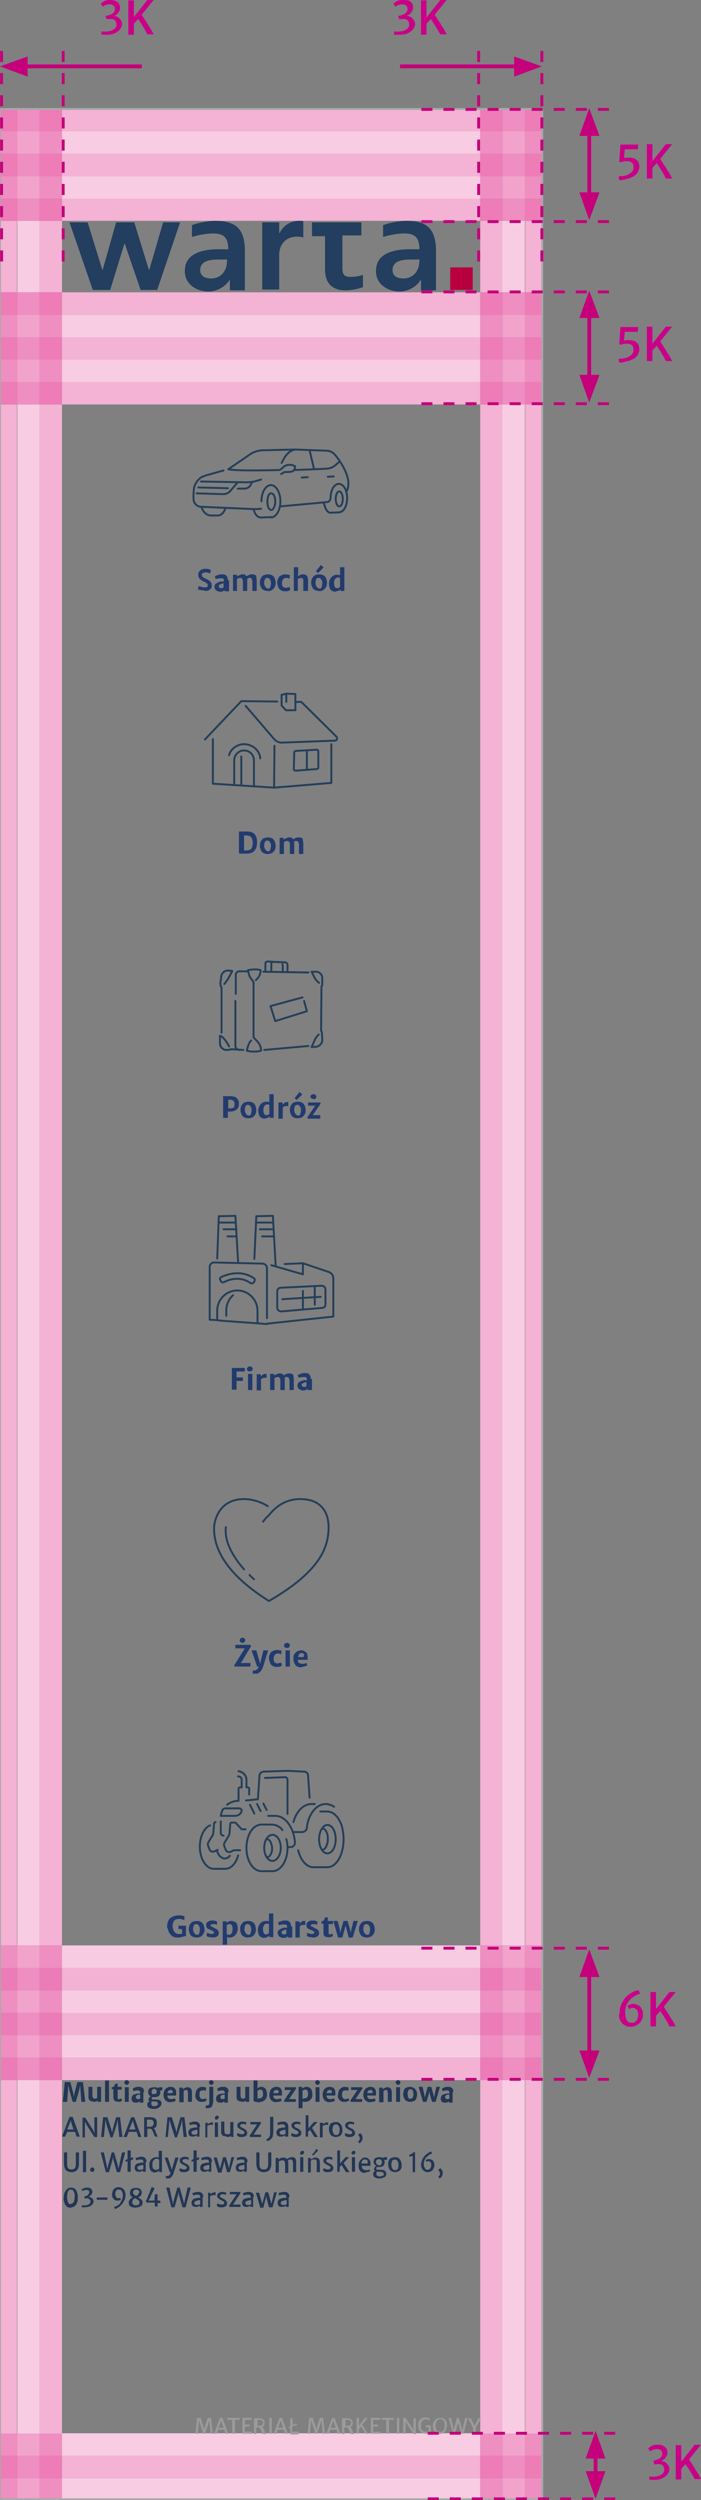 <?xml version="1.0" encoding="UTF-8"?>
<svg xmlns="http://www.w3.org/2000/svg" xmlns:xlink="http://www.w3.org/1999/xlink" version="1.1" id="Warstwa_1" x="0px" y="0px" viewBox="0 0 177.5 632.9" style="enable-background:new 0 0 177.5 632.9;" xml:space="preserve">
<rect x="0" y="0" width="177.5" height="632.9" fill="#808080" stroke="none"/>
<style type="text/css">
	.st0{fill:#F4B2D4;}
	.st1{fill:#F8CCE3;}
	.st2{fill:#ED7CB7;}
	.st3{fill:#EF8EC1;}
	.st4{clip-path:url(#SVGID_00000134250375966783573110000002428737318101016728_);fill:#ED7CB7;}
	.st5{clip-path:url(#SVGID_00000134250375966783573110000002428737318101016728_);fill:#EF8EC1;}
	.st6{clip-path:url(#SVGID_00000134250375966783573110000002428737318101016728_);fill:#E963A9;}
	.st7{fill:#F2A3CC;}
	.st8{fill:#F3B2D4;}
	.st9{fill:#EB7CB7;}
	.st10{fill:#EE8EC1;}
	.st11{fill:#F7CCE3;}
	.st12{fill:#F1A3CC;}
	.st13{fill:none;stroke:#243F5A;stroke-width:0.491;stroke-linecap:round;stroke-linejoin:round;stroke-miterlimit:10;}
	.st14{fill:#223B6E;}
	.st15{fill:none;stroke:#243F5A;stroke-width:0.491;stroke-linecap:round;stroke-linejoin:round;}
	.st16{fill:#FFFFFF;}
	
		.st17{clip-path:url(#SVGID_00000024702702081853621600000001675013934904677026_);fill:none;stroke:#243F5A;stroke-width:0.491;stroke-linecap:round;stroke-linejoin:round;stroke-miterlimit:10;}
	.st18{fill:#9C9B9B;}
	.st19{fill:#223656;}
	.st20{fill:#B8003E;}
	.st21{fill:#233E5E;}
	.st22{fill:none;stroke:#A9A9A9;stroke-width:0.486;}
	.st23{fill:#CA0088;}
	.st24{fill:none;stroke:#C4007A;stroke-width:0.729;stroke-miterlimit:10;stroke-dasharray:2.793,2.793;}
	.st25{fill:none;stroke:#C4007A;stroke-width:0.729;stroke-miterlimit:10;stroke-dasharray:2.806,2.806;}
	.st26{fill:none;stroke:#C4007A;stroke-width:0.972;stroke-miterlimit:10;}
	.st27{fill:#C4007A;}
</style>
<g>
	<path class="st0" d="M4.4,616.1H0v-89.5h4.3V616.1 M4.4,492.5H0V102.4h4.3V492.5 M4.4,91H0v0L4.4,91L4.4,91 M4.4,74H0V55.9h4.3V74    M4.4,44.6H0v0L4.4,44.6L4.4,44.6"></path>
	<path class="st0" d="M15.7,616.1H10v-89.5h5.7V616.1 M15.7,492.5H10V102.4h5.7V492.5 M15.7,91H10v0L15.7,91L15.7,91 M15.7,74H10   V55.9h5.7V74 M15.7,44.6H10v0L15.7,44.6L15.7,44.6"></path>
	<path class="st1" d="M10,616.1H4.4v-89.5H10V616.1 M10,492.5H4.4V102.4H10V492.5 M10,91H4.4v0L10,91L10,91 M10,74H4.4V55.9H10V74    M10,44.6H4.4v0L10,44.6L10,44.6"></path>
	<path class="st0" d="M127.3,616.1h-5.7v-89.5h5.7V616.1 M127.3,492.5h-5.7V102.4h5.7V492.5 M127.3,91h-5.7v0L127.3,91L127.3,91    M127.3,74h-5.7V55.9h5.7V74 M127.3,44.6h-5.7v0L127.3,44.6L127.3,44.6"></path>
	<path class="st0" d="M137.3,616.1h-4.3v-89.5h4.3V616.1 M137.3,492.5h-4.3V102.4h4.3V492.5 M137.3,91h-4.3v0L137.3,91L137.3,91    M137.3,74h-4.3V55.9h4.3V74 M137.3,44.6h-4.3v0L137.3,44.6L137.3,44.6"></path>
	<path class="st1" d="M132.9,616.1h-5.7v-89.5h5.7V616.1 M132.9,492.5h-5.7V102.4h5.7V492.5 M132.9,91h-5.7v0L132.9,91L132.9,91    M132.9,74h-5.7V55.9h5.7V74 M132.9,44.6h-5.7v0L132.9,44.6L132.9,44.6"></path>
	<polyline class="st0" points="132.9,44.6 132.9,44.6 132.9,38.9 132.9,38.9 132.9,44.6  "></polyline>
	<polyline class="st2" points="137.3,44.6 132.9,44.6 132.9,38.9 137.3,38.9 137.3,44.6  "></polyline>
	<polyline class="st0" points="121.6,44.6 15.7,44.6 15.7,38.9 121.6,38.9 121.6,44.6  "></polyline>
	<polyline class="st2" points="4.4,44.6 0,44.6 0,38.9 4.4,38.9 4.4,44.6  "></polyline>
	<polyline class="st2" points="15.7,44.6 10,44.6 10,38.9 15.7,38.9 15.7,44.6  "></polyline>
	<polyline class="st3" points="10,44.6 4.4,44.6 4.4,38.9 10,38.9 10,44.6  "></polyline>
	<polyline class="st2" points="127.3,44.6 121.6,44.6 121.6,38.9 127.3,38.9 127.3,44.6  "></polyline>
	<polyline class="st3" points="132.9,44.6 127.3,44.6 127.3,38.9 132.9,38.9 132.9,44.6  "></polyline>
	<path class="st0" d="M132.9,33.2L132.9,33.2v-5.7l0,0V33.2 M121.6,33.2H15.7v-5.7h105.9V33.2"></path>
	<polyline class="st2" points="4.4,33.2 0,33.2 0,27.6 4.4,27.6 4.4,33.2  "></polyline>
	<g>
		<defs>
			<rect id="SVGID_1_" x="0" y="27.6" width="137.3" height="5.7"></rect>
		</defs>
		<clipPath id="SVGID_00000137126068168911791030000013782973993134703749_">
			<use xlink:href="#SVGID_1_" style="overflow:visible;"></use>
		</clipPath>
		<polyline style="clip-path:url(#SVGID_00000137126068168911791030000013782973993134703749_);fill:#ED7CB7;" points="15.7,33.2     10,33.2 10,27.6 15.7,27.6 15.7,33.2   "></polyline>
		<polyline style="clip-path:url(#SVGID_00000137126068168911791030000013782973993134703749_);fill:#EF8EC1;" points="10,33.2     4.4,33.2 4.4,27.6 10,27.6 10,33.2   "></polyline>
		<polyline style="clip-path:url(#SVGID_00000137126068168911791030000013782973993134703749_);fill:#E963A9;" points="10,33.2     10,33.2 10,27.6 10,27.6 10,33.2   "></polyline>
		<polyline style="clip-path:url(#SVGID_00000137126068168911791030000013782973993134703749_);fill:#ED7CB7;" points="127.3,33.2     121.6,33.2 121.6,27.6 127.3,27.6 127.3,33.2   "></polyline>
		<polyline style="clip-path:url(#SVGID_00000137126068168911791030000013782973993134703749_);fill:#ED7CB7;" points="137.3,33.2     132.9,33.2 132.9,27.6 137.3,27.6 137.3,33.2   "></polyline>
		<polyline style="clip-path:url(#SVGID_00000137126068168911791030000013782973993134703749_);fill:#EF8EC1;" points="132.9,33.2     127.3,33.2 127.3,27.6 132.9,27.6 132.9,33.2   "></polyline>
	</g>
	<path class="st1" d="M132.9,38.9L132.9,38.9v-5.7l0,0V38.9 M121.6,38.9H15.7v-5.7h105.9V38.9"></path>
	<polyline class="st3" points="4.4,38.9 0,38.9 0,33.2 4.4,33.2 4.4,38.9  "></polyline>
	<polyline class="st3" points="15.7,38.9 10,38.9 10,33.2 15.7,33.2 15.7,38.9  "></polyline>
	<polyline class="st7" points="10,38.9 4.4,38.9 4.4,33.2 10,33.2 10,38.9  "></polyline>
	<polyline class="st3" points="127.3,38.9 121.6,38.9 121.6,33.2 127.3,33.2 127.3,38.9  "></polyline>
	<polyline class="st3" points="137.3,38.9 132.9,38.9 132.9,33.2 137.3,33.2 137.3,38.9  "></polyline>
	<polyline class="st7" points="132.9,38.9 127.3,38.9 127.3,33.2 132.9,33.2 132.9,38.9  "></polyline>
	<path class="st0" d="M132.9,55.9L132.9,55.9v-5.7l0,0V55.9 M121.6,55.9H15.7v-5.7h105.9V55.9"></path>
	<polyline class="st2" points="4.4,55.9 0,55.9 0,50.3 4.4,50.3 4.4,55.9  "></polyline>
	<polyline class="st2" points="15.7,55.9 10,55.9 10,50.3 15.7,50.3 15.7,55.9  "></polyline>
	<polyline class="st3" points="10,55.9 4.4,55.9 4.4,50.3 10,50.3 10,55.9  "></polyline>
	<polyline class="st2" points="127.3,55.9 121.6,55.9 121.6,50.3 127.3,50.3 127.3,55.9  "></polyline>
	<polyline class="st2" points="137.3,55.9 132.9,55.9 132.9,50.3 137.3,50.3 137.3,55.9  "></polyline>
	<polyline class="st3" points="132.9,55.9 127.3,55.9 127.3,50.3 132.9,50.3 132.9,55.9  "></polyline>
	<path class="st1" d="M132.9,50.3L132.9,50.3v-5.7l0,0V50.3 M121.6,50.3H15.7v-5.7h105.9V50.3"></path>
	<polyline class="st3" points="4.4,50.3 0,50.3 0,44.6 4.4,44.6 4.4,50.3  "></polyline>
	<polyline class="st3" points="15.7,50.3 10,50.3 10,44.6 15.7,44.6 15.7,50.3  "></polyline>
	<polyline class="st7" points="10,50.3 4.4,50.3 4.4,44.6 10,44.6 10,50.3  "></polyline>
	<polyline class="st3" points="127.3,50.3 121.6,50.3 121.6,44.6 127.3,44.6 127.3,50.3  "></polyline>
	<polyline class="st3" points="137.3,50.3 132.9,50.3 132.9,44.6 137.3,44.6 137.3,50.3  "></polyline>
	<polyline class="st7" points="132.9,50.3 127.3,50.3 127.3,44.6 132.9,44.6 132.9,50.3  "></polyline>
	<path class="st0" d="M132.9,91L132.9,91v-5.7l0,0V91 M121.6,91H15.7v-5.7h105.9V91"></path>
	<polyline class="st2" points="4.4,91 0,91 0,85.4 4.4,85.4 4.4,91  "></polyline>
	<polyline class="st2" points="15.7,91 10,91 10,85.4 15.7,85.4 15.7,91  "></polyline>
	<polyline class="st3" points="10,91 4.4,91 4.4,85.4 10,85.4 10,91  "></polyline>
	<polyline class="st2" points="127.3,91 121.6,91 121.6,85.4 127.3,85.4 127.3,91  "></polyline>
	<polyline class="st2" points="137.3,91 132.9,91 132.9,85.4 137.3,85.4 137.3,91  "></polyline>
	<polyline class="st3" points="132.9,91 127.3,91 127.3,85.4 132.9,85.4 132.9,91  "></polyline>
	<path class="st0" d="M132.9,102.4L132.9,102.4v-5.7l0,0V102.4 M121.6,102.4H15.7v-5.7h105.9V102.4"></path>
	<polyline class="st2" points="4.4,102.4 0,102.4 0,96.7 4.4,96.7 4.4,102.4  "></polyline>
	<polyline class="st2" points="15.7,102.4 10,102.4 10,96.7 15.7,96.7 15.7,102.4  "></polyline>
	<polyline class="st3" points="10,102.4 4.4,102.4 4.4,96.7 10,96.7 10,102.4  "></polyline>
	<polyline class="st2" points="127.3,102.4 121.6,102.4 121.6,96.7 127.3,96.7 127.3,102.4  "></polyline>
	<polyline class="st2" points="137.3,102.4 132.9,102.4 132.9,96.7 137.3,96.7 137.3,102.4  "></polyline>
	<polyline class="st3" points="132.9,102.4 127.3,102.4 127.3,96.7 132.9,96.7 132.9,102.4  "></polyline>
	<path class="st0" d="M132.9,79.7L132.9,79.7V74l0,0V79.7 M121.6,79.7H15.7V74h105.9V79.7"></path>
	<polyline class="st2" points="4.4,79.7 0,79.7 0,74 4.4,74 4.4,79.7  "></polyline>
	<polyline class="st2" points="15.7,79.7 10,79.7 10,74 15.7,74 15.7,79.7  "></polyline>
	<polyline class="st3" points="10,79.7 4.4,79.7 4.4,74 10,74 10,79.7  "></polyline>
	<polyline class="st2" points="127.3,79.7 121.6,79.7 121.6,74 127.3,74 127.3,79.7  "></polyline>
	<polyline class="st2" points="137.3,79.7 132.9,79.7 132.9,74 137.3,74 137.3,79.7  "></polyline>
	<polyline class="st3" points="132.9,79.7 127.3,79.7 127.3,74 132.9,74 132.9,79.7  "></polyline>
	<path class="st1" d="M132.9,85.4L132.9,85.4v-5.7l0,0V85.4 M121.6,85.4H15.7v-5.7h105.9V85.4"></path>
	<polyline class="st3" points="4.4,85.4 0,85.4 0,79.7 4.4,79.7 4.4,85.4  "></polyline>
	<polyline class="st3" points="15.7,85.4 10,85.4 10,79.7 15.7,79.7 15.7,85.4  "></polyline>
	<polyline class="st7" points="10,85.4 4.4,85.4 4.4,79.7 10,79.7 10,85.4  "></polyline>
	<polyline class="st3" points="127.3,85.4 121.6,85.4 121.6,79.7 127.3,79.7 127.3,85.4  "></polyline>
	<polyline class="st3" points="137.3,85.4 132.9,85.4 132.9,79.7 137.3,79.7 137.3,85.4  "></polyline>
	<polyline class="st7" points="132.9,85.4 127.3,85.4 127.3,79.7 132.9,79.7 132.9,85.4  "></polyline>
	<path class="st1" d="M132.9,96.7L132.9,96.7V91l0,0V96.7 M121.6,96.7H15.7V91h105.9V96.7"></path>
	<polyline class="st3" points="4.4,96.7 0,96.7 0,91 4.4,91 4.4,96.7  "></polyline>
	<polyline class="st3" points="15.7,96.7 10,96.7 10,91 15.7,91 15.7,96.7  "></polyline>
	<polyline class="st7" points="10,96.7 4.4,96.7 4.4,91 10,91 10,96.7  "></polyline>
	<polyline class="st3" points="127.3,96.7 121.6,96.7 121.6,91 127.3,91 127.3,96.7  "></polyline>
	<polyline class="st3" points="137.3,96.7 132.9,96.7 132.9,91 137.3,91 137.3,96.7  "></polyline>
	<polyline class="st7" points="132.9,96.7 127.3,96.7 127.3,91 132.9,91 132.9,96.7  "></polyline>
	<path class="st0" d="M132.9,627.4L132.9,627.4v-5.7l0,0V627.4 M121.6,627.4H15.7v-5.7h105.9V627.4"></path>
	<polyline class="st2" points="4.4,627.4 0,627.4 0,621.7 4.4,621.7 4.4,627.4  "></polyline>
	<polyline class="st2" points="15.7,627.4 10,627.4 10,621.7 15.7,621.7 15.7,627.4  "></polyline>
	<polyline class="st3" points="10,627.4 4.4,627.4 4.4,621.7 10,621.7 10,627.4  "></polyline>
	<polyline class="st2" points="127.3,627.4 121.6,627.4 121.6,621.7 127.3,621.7 127.3,627.4  "></polyline>
	<polyline class="st2" points="137.3,627.4 132.9,627.4 132.9,621.7 137.3,621.7 137.3,627.4  "></polyline>
	<polyline class="st3" points="132.9,627.4 127.3,627.4 127.3,621.7 132.9,621.7 132.9,627.4  "></polyline>
	<path class="st1" d="M132.9,621.7L132.9,621.7v-5.7l0,0V621.7 M121.6,621.7H15.7v-5.7h105.9V621.7"></path>
	<polyline class="st3" points="4.4,621.7 0,621.7 0,616.1 4.4,616.1 4.4,621.7  "></polyline>
	<polyline class="st3" points="15.7,621.7 10,621.7 10,616.1 15.7,616.1 15.7,621.7  "></polyline>
	<polyline class="st7" points="10,621.7 4.4,621.7 4.4,616.1 10,616.1 10,621.7  "></polyline>
	<polyline class="st3" points="127.3,621.7 121.6,621.7 121.6,616.1 127.3,616.1 127.3,621.7  "></polyline>
	<polyline class="st3" points="137.3,621.7 132.9,621.7 132.9,616.1 137.3,616.1 137.3,621.7  "></polyline>
	<polyline class="st7" points="132.9,621.7 127.3,621.7 127.3,616.1 132.9,616.1 132.9,621.7  "></polyline>
	<polyline class="st1" points="137.3,632.7 0,632.7 0,632.7 4.4,632.7 4.4,627.4 4.4,632.7 10,632.7 15.7,632.7 15.7,627.4    121.6,627.4 121.6,632.7 127.3,632.7 127.3,627.4 127.3,632.7 132.9,632.7 132.9,627.4 132.9,627.4 132.9,632.7 137.3,632.7    137.3,632.7  "></polyline>
	<polyline class="st3" points="4.4,632.7 0,632.7 0,627.4 4.4,627.4 4.4,632.7  "></polyline>
	<polyline class="st3" points="15.7,632.7 10,632.7 10,627.4 15.7,627.4 15.7,632.7  "></polyline>
	<polyline class="st7" points="10,632.7 4.4,632.7 4.4,627.4 10,627.4 10,632.7  "></polyline>
	<polyline class="st3" points="127.3,632.7 121.6,632.7 121.6,627.4 127.3,627.4 127.3,632.7  "></polyline>
	<polyline class="st3" points="137.3,632.7 132.9,632.7 132.9,627.4 137.3,627.4 137.3,632.7  "></polyline>
	<polyline class="st7" points="132.9,632.7 127.3,632.7 127.3,627.4 132.9,627.4 132.9,632.7  "></polyline>
	<path class="st8" d="M132.9,515.2L132.9,515.2v-5.7l0,0V515.2 M121.6,515.2H15.7v-5.7h105.9V515.2"></path>
	<polyline class="st9" points="4.4,515.2 0,515.2 0,509.6 4.4,509.6 4.4,515.2  "></polyline>
	<polyline class="st9" points="15.7,515.2 10,515.2 10,509.6 15.7,509.6 15.7,515.2  "></polyline>
	<polyline class="st10" points="10,515.2 4.4,515.2 4.4,509.6 10,509.6 10,515.2  "></polyline>
	<polyline class="st9" points="127.3,515.2 121.6,515.2 121.6,509.6 127.3,509.6 127.3,515.2  "></polyline>
	<polyline class="st9" points="137.3,515.2 132.9,515.2 132.9,509.6 137.3,509.6 137.3,515.2  "></polyline>
	<polyline class="st10" points="132.9,515.2 127.3,515.2 127.3,509.6 132.9,509.6 132.9,515.2  "></polyline>
	<path class="st8" d="M132.9,503.9L132.9,503.9v-5.7l0,0V503.9 M121.6,503.9H15.7v-5.7h105.9V503.9"></path>
	<polyline class="st9" points="4.4,503.9 0,503.9 0,498.2 4.4,498.2 4.4,503.9  "></polyline>
	<polyline class="st9" points="15.7,503.9 10,503.9 10,498.2 15.7,498.2 15.7,503.9  "></polyline>
	<polyline class="st10" points="10,503.9 4.4,503.9 4.4,498.2 10,498.2 10,503.9  "></polyline>
	<polyline class="st9" points="127.3,503.9 121.6,503.9 121.6,498.2 127.3,498.2 127.3,503.9  "></polyline>
	<polyline class="st9" points="137.3,503.9 132.9,503.9 132.9,498.2 137.3,498.2 137.3,503.9  "></polyline>
	<polyline class="st10" points="132.9,503.9 127.3,503.9 127.3,498.2 132.9,498.2 132.9,503.9  "></polyline>
	<path class="st11" d="M132.9,509.6L132.9,509.6v-5.7l0,0V509.6 M121.6,509.6H15.7v-5.7h105.9V509.6"></path>
	<polyline class="st10" points="4.4,509.6 0,509.6 0,503.9 4.4,503.9 4.4,509.6  "></polyline>
	<polyline class="st10" points="15.7,509.6 10,509.6 10,503.9 15.7,503.9 15.7,509.6  "></polyline>
	<polyline class="st12" points="10,509.6 4.4,509.6 4.4,503.9 10,503.9 10,509.6  "></polyline>
	<polyline class="st10" points="127.3,509.6 121.6,509.6 121.6,503.9 127.3,503.9 127.3,509.6  "></polyline>
	<polyline class="st10" points="137.3,509.6 132.9,509.6 132.9,503.9 137.3,503.9 137.3,509.6  "></polyline>
	<polyline class="st12" points="132.9,509.6 127.3,509.6 127.3,503.9 132.9,503.9 132.9,509.6  "></polyline>
	<path class="st11" d="M132.9,498.2L132.9,498.2v-5.7l0,0V498.2 M121.6,498.2H15.7v-5.7h105.9V498.2"></path>
	<polyline class="st10" points="4.4,498.2 0,498.2 0,492.5 4.4,492.5 4.4,498.2  "></polyline>
	<polyline class="st10" points="15.7,498.2 10,498.2 10,492.5 15.7,492.5 15.7,498.2  "></polyline>
	<polyline class="st12" points="10,498.2 4.4,498.2 4.4,492.5 10,492.5 10,498.2  "></polyline>
	<polyline class="st10" points="127.3,498.2 121.6,498.2 121.6,492.5 127.3,492.5 127.3,498.2  "></polyline>
	<polyline class="st10" points="137.3,498.2 132.9,498.2 132.9,492.5 137.3,492.5 137.3,498.2  "></polyline>
	<polyline class="st12" points="132.9,498.2 127.3,498.2 127.3,492.5 132.9,492.5 132.9,498.2  "></polyline>
	<path class="st8" d="M132.9,526.6L132.9,526.6v-5.7l0,0V526.6 M121.6,526.6H15.7v-5.7h105.9V526.6"></path>
	<polyline class="st9" points="4.4,526.6 0,526.6 0,520.9 4.4,520.9 4.4,526.6  "></polyline>
	<polyline class="st9" points="15.7,526.6 10,526.6 10,520.9 15.7,520.9 15.7,526.6  "></polyline>
	<polyline class="st10" points="10,526.6 4.4,526.6 4.4,520.9 10,520.9 10,526.6  "></polyline>
	<polyline class="st9" points="127.3,526.6 121.6,526.6 121.6,520.9 127.3,520.9 127.3,526.6  "></polyline>
	<polyline class="st9" points="137.3,526.6 132.9,526.6 132.9,520.9 137.3,520.9 137.3,526.6  "></polyline>
	<polyline class="st10" points="132.9,526.6 127.3,526.6 127.3,520.9 132.9,520.9 132.9,526.6  "></polyline>
	<path class="st11" d="M132.9,520.9L132.9,520.9v-5.7l0,0V520.9 M121.6,520.9H15.7v-5.7h105.9V520.9"></path>
	<polyline class="st10" points="4.4,520.9 0,520.9 0,515.2 4.4,515.2 4.4,520.9  "></polyline>
	<polyline class="st10" points="15.7,520.9 10,520.9 10,515.2 15.7,515.2 15.7,520.9  "></polyline>
	<polyline class="st12" points="10,520.9 4.4,520.9 4.4,515.2 10,515.2 10,520.9  "></polyline>
	<polyline class="st10" points="127.3,520.9 121.6,520.9 121.6,515.2 127.3,515.2 127.3,520.9  "></polyline>
	<polyline class="st10" points="137.3,520.9 132.9,520.9 132.9,515.2 137.3,515.2 137.3,520.9  "></polyline>
	<polyline class="st12" points="132.9,520.9 127.3,520.9 127.3,515.2 132.9,515.2 132.9,520.9  "></polyline>
	<path class="st13" d="M58.5,265.6l3.1,0.2 M56.1,261.4V250c-0.2-0.3-0.3-0.7-0.3-1.1l0.2-1.5c0-1,0.9-1.8,1.9-1.7l0.9,0.1   c0,0-1,2.2-2,3.3 M60.5,245.9l2.1,0 M78.1,246.2L66.7,246 M66.9,265.8l11.2-1 M64.8,248.1l0.4-0.4c0.5-0.6,0.8-1.3,0.8-2.1   c-1-0.3-2.1-0.2-3.2,0l0,0c0,0,0.2,1.4,0.6,1.9l0.8,1.1 M63.6,263.4l-0.4,0.5c-0.4,0.6-0.7,2.1-0.7,2.1l0,0c1.2,0.3,2.4,0.3,3.6,0   c0-0.9-0.3-1.7-0.9-2.3l-1-1.1l0-1l0-13 M58,264.9c-0.5-1-1.5-2.5-2.3-2.7v2c0,0.9,0.9,1.7,1.8,1.6l0.9-0.1 M80.8,248.8l-0.3-0.2   c-0.4-0.4-0.7-0.8-0.9-1.2l-0.7-1.4h1.1c0.9,0,1.6,0.7,1.6,1.6v1.8l-0.2,0.3l-0.1,11.2l0.2,0.4l0.1,1.8c0.1,0.9-0.6,1.8-1.6,1.9   l-1.1,0.1l0.7-1.6c0.2-0.5,0.5-1,0.9-1.4l0.2-0.2 M69.1,243.5l-1.2-0.1c-0.4,0-0.7,0.2-0.7,0.5v1.9 M72.8,245.9v-1.7   c0-0.3-0.3-0.5-0.6-0.6l-0.6,0 M71.6,243.6l-2.4-0.1c-0.3,0-0.5,0.2-0.5,0.5v1.9 M77,253.4l0.7,2.6l-8,2.5l-1.2-3.8l8.1-2.2    M59.7,251.6v-4.8c0-0.5,0.4-0.9,0.9-0.9 M60.7,265.8c-0.6,0-1.1-0.5-1.1-1v-11.4 M71.6,245.9v-1.4c0-0.2-0.1-0.3-0.1-0.4"></path>
	<path class="st14" d="M57.7,283.1v-1.7c0.1,0,0.1,0,0.2,0s0.2,0,0.4,0c0.7,0,1.2-0.2,1.6-0.5c0.4-0.3,0.6-0.8,0.6-1.5   c0-0.5-0.1-0.8-0.3-1.1c-0.2-0.3-0.4-0.5-0.7-0.6s-0.7-0.2-1.1-0.2c-0.3,0-0.5,0-0.7,0c-0.2,0-0.5,0-0.7,0h-0.5v5.5H57.7z    M57.7,278.4c0.1,0,0.2,0,0.3,0s0.2,0,0.3,0c0.4,0,0.6,0.1,0.8,0.3c0.2,0.2,0.3,0.5,0.3,0.8c0,0.3-0.1,0.5-0.1,0.7   c-0.1,0.2-0.2,0.3-0.4,0.3s-0.3,0.1-0.5,0.1c-0.1,0-0.2,0-0.3,0c-0.1,0-0.2,0-0.3,0V278.4z"></path>
	<path class="st14" d="M63.9,282.9c0.3-0.2,0.5-0.4,0.7-0.7s0.3-0.7,0.3-1.1c0-0.4-0.1-0.8-0.2-1.1s-0.3-0.6-0.6-0.8   s-0.7-0.3-1.2-0.3c-0.4,0-0.7,0.1-1,0.2s-0.5,0.4-0.7,0.7s-0.3,0.7-0.3,1.1c0,0.3,0,0.6,0.1,0.8c0.1,0.3,0.2,0.5,0.3,0.7   s0.4,0.4,0.6,0.5s0.6,0.2,0.9,0.2C63.2,283.1,63.6,283,63.9,282.9L63.9,282.9z M62.4,282.1c-0.1-0.1-0.2-0.3-0.3-0.5   c-0.1-0.2-0.1-0.4-0.1-0.7c0-0.4,0.1-0.7,0.2-0.9c0.1-0.2,0.3-0.3,0.6-0.3c0.2,0,0.4,0.1,0.5,0.2s0.2,0.3,0.3,0.5   c0.1,0.2,0.1,0.4,0.1,0.7c0,0.4-0.1,0.7-0.2,1s-0.3,0.3-0.6,0.3C62.7,282.3,62.5,282.3,62.4,282.1L62.4,282.1z M67.7,283   c0.2-0.1,0.3-0.1,0.4-0.2c0.1-0.1,0.1-0.1,0.2-0.2v0.4h1v-6h-1.1v1.6l0,0.4l-0.1,0c-0.2-0.1-0.4-0.1-0.6-0.1   c-0.4,0-0.8,0.1-1.1,0.3s-0.6,0.5-0.7,0.8c-0.2,0.3-0.3,0.7-0.3,1.2c0,0.4,0.1,0.8,0.2,1.1c0.1,0.3,0.3,0.5,0.6,0.7   c0.2,0.1,0.5,0.2,0.8,0.2C67.3,283.1,67.5,283.1,67.7,283L67.7,283z M68.2,279.8v2.2c-0.1,0.1-0.2,0.1-0.3,0.2s-0.3,0.1-0.4,0.1   c-0.3,0-0.5-0.1-0.6-0.3s-0.2-0.5-0.2-0.9c0-0.3,0-0.6,0.1-0.8s0.2-0.4,0.3-0.5s0.3-0.2,0.5-0.2c0.1,0,0.3,0,0.4,0   S68.2,279.8,68.2,279.8L68.2,279.8z M71.6,283.1v-2.7l0.1-0.1c0.1-0.1,0.2-0.1,0.3-0.2c0.1-0.1,0.3-0.1,0.5-0.1c0.1,0,0.3,0,0.3,0   c0.1,0,0.1,0,0.2,0.1v-1.1c0,0-0.1,0-0.1,0c-0.1,0-0.1,0-0.2,0c-0.2,0-0.4,0-0.5,0.1s-0.3,0.2-0.4,0.3c-0.1,0.1-0.2,0.2-0.2,0.3   l-0.1-0.6h-1v4.1H71.6z"></path>
	<path class="st14" d="M76.4,282.9c0.3-0.2,0.5-0.4,0.7-0.7s0.3-0.7,0.3-1.1c0-0.4-0.1-0.8-0.2-1.1s-0.3-0.6-0.6-0.8   s-0.7-0.3-1.2-0.3c-0.4,0-0.7,0.1-1,0.2s-0.5,0.4-0.7,0.7s-0.3,0.7-0.3,1.1c0,0.3,0,0.6,0.1,0.8c0.1,0.3,0.2,0.5,0.3,0.7   s0.4,0.4,0.6,0.5s0.6,0.2,0.9,0.2C75.7,283.1,76.1,283,76.4,282.9L76.4,282.9z M74.9,282.1c-0.1-0.1-0.2-0.3-0.3-0.5   c-0.1-0.2-0.1-0.4-0.1-0.7c0-0.4,0.1-0.7,0.2-0.9c0.1-0.2,0.3-0.3,0.6-0.3c0.2,0,0.4,0.1,0.5,0.2s0.2,0.3,0.3,0.5   c0.1,0.2,0.1,0.4,0.1,0.7c0,0.4-0.1,0.7-0.2,1s-0.3,0.3-0.6,0.3C75.2,282.3,75,282.3,74.9,282.1L74.9,282.1z M75.4,278.2   c0.1-0.1,0.2-0.2,0.3-0.3s0.2-0.2,0.3-0.3c0.1-0.1,0.2-0.2,0.3-0.3s0.2-0.2,0.2-0.3l-0.7-0.6c-0.1,0.2-0.2,0.4-0.4,0.6   s-0.3,0.4-0.4,0.5c-0.1,0.2-0.3,0.3-0.4,0.5l0.5,0.5C75.2,278.3,75.3,278.3,75.4,278.2L75.4,278.2z M81.1,283.1v-0.8h-1.9l0.2-0.3   l1.8-2.6l-0.1-0.3h-3.1l0,0.8h1.8l-0.2,0.3l-1.8,2.7l0.2,0.3H81.1z M79.9,278.1c0.1-0.1,0.2-0.3,0.2-0.5c0-0.2-0.1-0.3-0.2-0.4   c-0.1-0.1-0.3-0.2-0.5-0.2c-0.1,0-0.2,0-0.4,0.1s-0.2,0.1-0.3,0.2s-0.1,0.2-0.1,0.3c0,0.2,0.1,0.3,0.2,0.4s0.3,0.2,0.5,0.2   C79.6,278.3,79.8,278.3,79.9,278.1L79.9,278.1z"></path>
	<path class="st13" d="M67.6,333.7V321c0-0.6-0.5-1-1-1.1l-12.4-0.3c-0.6,0-1.1,0.5-1.1,1.1v13.4l1.8,0.1l0.8,0.1l1,0.1l8.4,0.6   l2.5,0.2 M67.6,335.1l16.8-1.8l0-9.7c0-0.7-0.5-1.4-1.2-1.6l-6.5-2.2l0,2.8l-8-2.3 M76.7,319.8l-4.6,0.2 M55,318.6l0.4-10.7   l4.2-0.1l0.7,11.8 M64.4,318.7l0.5-10.8l4.2-0.1l0.7,12.7 M65.2,334.9v-3.1c0-2.7-2.2-5-4.9-5.1c-2.9-0.1-5.3,2.2-5.3,5.1v2.4    M59,327.9c-1,0.9-1.7,2.3-1.7,3.8v1.4 M71.1,326c-0.5,0-0.9,0.4-0.9,0.9v2v2.2c0,0.5,0.5,0.9,1,0.9l10.4-0.9   c0.5,0,0.8-0.4,0.8-0.9l0-3.8c0-0.5-0.4-0.9-1-0.9L71.1,326L71.1,326z M81.2,328.3l-9.7,0.6 M79.7,325.7v4.6 M76.7,326.8v4.7    M56.7,324.6c1.1-0.6,3.9-1.7,6.7,0.2c0.2,0.2,0.6,0.1,0.8-0.1l0.2-0.3c0.2-0.3,0.1-0.7-0.1-0.8c-3.4-2.3-7-0.9-8.3-0.3   c-0.3,0.2-0.4,0.5-0.2,0.8l0.2,0.3C56.1,324.7,56.4,324.7,56.7,324.6L56.7,324.6z M69.1,309.5h-4.3 M69.1,311.2h-3.3 M69.1,313   h-2.7 M59.6,309.5h-4.1 M59.9,311.2h-3.3 M59.9,313h-2.3"></path>
	<path class="st14" d="M59.9,351.9v-2.3h1.6v-0.9h-1.6v-1.5H62v-0.9h-3.3v5.5H59.9z M63.9,351.9v-4.1h-1.1v4.1H63.9z M63.8,347   c0.1-0.1,0.2-0.3,0.2-0.5c0-0.2-0.1-0.3-0.2-0.4c-0.1-0.1-0.3-0.2-0.5-0.2c-0.1,0-0.2,0-0.4,0.1c-0.1,0.1-0.2,0.1-0.3,0.3   s-0.1,0.2-0.1,0.3c0,0.2,0.1,0.3,0.2,0.4c0.1,0.1,0.3,0.2,0.5,0.2C63.4,347.2,63.6,347.1,63.8,347L63.8,347z M66.1,351.9v-2.7   l0.1-0.1c0.1-0.1,0.2-0.1,0.3-0.2c0.1-0.1,0.3-0.1,0.5-0.1c0.1,0,0.3,0,0.3,0c0.1,0,0.1,0,0.2,0.1v-1.1c0,0-0.1,0-0.1,0   c-0.1,0-0.1,0-0.2,0c-0.2,0-0.4,0-0.5,0.1s-0.3,0.2-0.4,0.3c-0.1,0.1-0.2,0.2-0.2,0.3l-0.1-0.6h-1v4.1H66.1z M72.2,348.7   c0.1-0.1,0.3-0.1,0.4-0.1c0.2,0,0.3,0,0.4,0.1s0.1,0.1,0.2,0.3c0,0.1,0.1,0.3,0.1,0.5v2.4h1.1v-2.6c0-0.4-0.1-0.7-0.1-1   s-0.2-0.4-0.4-0.5s-0.4-0.1-0.7-0.1c-0.2,0-0.4,0-0.6,0.1s-0.4,0.1-0.5,0.2c-0.1,0.1-0.2,0.1-0.3,0.2c-0.1-0.2-0.2-0.3-0.3-0.4   c-0.2-0.1-0.4-0.1-0.7-0.1c-0.2,0-0.4,0-0.5,0.1s-0.3,0.1-0.5,0.2c-0.1,0.1-0.3,0.2-0.4,0.2l0-0.4h-1v4.1h1.1v-3   c0.1-0.1,0.3-0.2,0.4-0.2c0.1-0.1,0.3-0.1,0.4-0.1c0.2,0,0.3,0,0.4,0.1c0.1,0.1,0.1,0.1,0.2,0.3s0.1,0.3,0.1,0.5v2.4h1.1v-2.6   c0-0.1,0-0.3,0-0.4C72,348.8,72.1,348.8,72.2,348.7L72.2,348.7z"></path>
	<path class="st14" d="M78.7,349.1c0-0.4-0.1-0.7-0.2-0.9s-0.3-0.4-0.5-0.5s-0.6-0.1-0.9-0.1c-0.2,0-0.5,0-0.7,0.1s-0.4,0.1-0.6,0.2   s-0.3,0.1-0.4,0.2l0.2,0.7c0.1-0.1,0.2-0.1,0.4-0.1s0.3-0.1,0.5-0.1c0.2,0,0.3,0,0.5,0c0.2,0,0.4,0,0.5,0.1s0.2,0.2,0.2,0.4v0.3   c-0.2,0-0.3,0-0.5,0s-0.4,0-0.6,0.1s-0.4,0.1-0.5,0.2c-0.2,0.1-0.4,0.2-0.6,0.4c-0.1,0.2-0.2,0.4-0.2,0.6s0.1,0.5,0.2,0.7   c0.1,0.2,0.3,0.3,0.5,0.4c0.2,0.1,0.4,0.2,0.7,0.2c0.3,0,0.5,0,0.7-0.1c0.2-0.1,0.3-0.2,0.5-0.3v0.3h1.1V349.1z M77.6,349.9v1   c0,0-0.1,0.1-0.1,0.1c-0.1,0-0.2,0.1-0.2,0.1s-0.2,0-0.3,0c-0.2,0-0.3,0-0.4-0.1s-0.2-0.2-0.2-0.4c0-0.2,0-0.3,0.1-0.3   s0.2-0.1,0.3-0.2c0.1,0,0.2-0.1,0.3-0.1s0.2,0,0.3-0.1S77.5,349.9,77.6,349.9L77.6,349.9z"></path>
	<path class="st14" d="M42.8,489.2c0.2,0.4,0.5,0.7,0.9,1s0.9,0.3,1.4,0.3c0.3,0,0.6,0,0.8-0.1s0.4-0.1,0.5-0.1   c0.1-0.1,0.3-0.1,0.4-0.1c0.1,0,0.2-0.1,0.3-0.1v-2.6h-1.9v0.8l0.9,0.1v1.1c-0.1,0.1-0.2,0.1-0.4,0.1c-0.2,0-0.3,0-0.5,0   c-0.3,0-0.6-0.1-0.8-0.3c-0.2-0.2-0.4-0.4-0.5-0.7s-0.2-0.6-0.2-1c0-0.4,0.1-0.7,0.2-1c0.1-0.3,0.3-0.5,0.5-0.6   c0.2-0.1,0.5-0.2,0.8-0.2c0.4,0,0.7,0,0.9,0.1s0.4,0.1,0.6,0.2l0-1c-0.2,0-0.3-0.1-0.4-0.1c-0.1,0-0.3-0.1-0.5-0.1   c-0.2,0-0.4,0-0.7,0c-0.4,0-0.7,0.1-1.1,0.2c-0.3,0.1-0.6,0.3-0.9,0.5s-0.4,0.5-0.6,0.9c-0.1,0.4-0.2,0.8-0.2,1.3   C42.5,488.3,42.6,488.8,42.8,489.2L42.8,489.2z M50.8,490.3c0.3-0.2,0.5-0.4,0.7-0.7s0.3-0.7,0.3-1.1c0-0.4-0.1-0.8-0.2-1.1   s-0.3-0.6-0.6-0.8s-0.7-0.3-1.2-0.3c-0.4,0-0.7,0.1-1,0.2s-0.5,0.4-0.7,0.7s-0.3,0.7-0.3,1.1c0,0.3,0,0.6,0.1,0.8   c0.1,0.3,0.2,0.5,0.3,0.7s0.4,0.4,0.6,0.5s0.6,0.2,0.9,0.2C50.1,490.5,50.5,490.4,50.8,490.3L50.8,490.3z M49.3,489.5   c-0.1-0.1-0.2-0.3-0.3-0.5c-0.1-0.2-0.1-0.4-0.1-0.7c0-0.4,0.1-0.7,0.2-0.9c0.1-0.2,0.3-0.3,0.6-0.3c0.2,0,0.4,0.1,0.5,0.2   s0.2,0.3,0.3,0.5c0.1,0.2,0.1,0.4,0.1,0.7c0,0.4-0.1,0.7-0.2,1s-0.3,0.3-0.6,0.3C49.6,489.7,49.4,489.6,49.3,489.5L49.3,489.5z    M52.7,490.3c0.1,0.1,0.3,0.1,0.5,0.1c0.2,0,0.4,0.1,0.6,0.1c0.5,0,0.9-0.1,1.2-0.3c0.3-0.2,0.4-0.5,0.4-0.9c0-0.2-0.1-0.4-0.2-0.6   s-0.3-0.3-0.5-0.4s-0.5-0.2-0.7-0.4c-0.2-0.1-0.4-0.2-0.5-0.2s-0.2-0.2-0.2-0.3c0-0.1,0.1-0.2,0.2-0.2s0.3-0.1,0.5-0.1   c0.1,0,0.3,0,0.4,0s0.2,0.1,0.3,0.1s0.2,0.1,0.2,0.1l0.1-0.8c-0.1,0-0.2-0.1-0.4-0.2c-0.2-0.1-0.5-0.1-0.8-0.1s-0.6,0-0.8,0.1   c-0.2,0.1-0.4,0.2-0.6,0.4s-0.2,0.4-0.2,0.6c0,0.2,0,0.4,0.1,0.6c0.1,0.2,0.2,0.3,0.4,0.4c0.2,0.1,0.4,0.2,0.7,0.3   c0.1,0.1,0.3,0.1,0.4,0.2c0.1,0.1,0.2,0.1,0.3,0.2c0.1,0.1,0.1,0.1,0.1,0.2c0,0.1-0.1,0.2-0.2,0.3c-0.1,0.1-0.3,0.1-0.5,0.1   c-0.2,0-0.3,0-0.5-0.1s-0.3-0.1-0.4-0.1c-0.1-0.1-0.2-0.1-0.2-0.1l-0.1,0.8C52.5,490.2,52.6,490.3,52.7,490.3L52.7,490.3z    M59.2,490.2c0.3-0.2,0.6-0.5,0.7-0.8c0.2-0.3,0.3-0.7,0.3-1.2c0-0.4-0.1-0.8-0.2-1.1s-0.3-0.5-0.6-0.6s-0.5-0.2-0.8-0.2   c-0.3,0-0.5,0-0.6,0.1s-0.3,0.1-0.4,0.2l-0.2,0.2v-0.4h-1v5.9h1.1v-1.3l0-0.6l0.1,0c0.2,0.1,0.4,0.1,0.6,0.1   C58.5,490.5,58.9,490.4,59.2,490.2L59.2,490.2z M57.4,489.6v-2.2c0.1-0.1,0.2-0.1,0.3-0.2s0.3-0.1,0.4-0.1c0.3,0,0.5,0.1,0.6,0.3   c0.1,0.2,0.2,0.5,0.2,0.9c0,0.3-0.1,0.6-0.1,0.8s-0.2,0.4-0.3,0.5s-0.3,0.2-0.5,0.2c-0.1,0-0.3,0-0.4,0   C57.6,489.7,57.5,489.6,57.4,489.6L57.4,489.6z M63.8,490.3c0.3-0.2,0.5-0.4,0.7-0.7s0.3-0.7,0.3-1.1c0-0.4-0.1-0.8-0.2-1.1   s-0.3-0.6-0.6-0.8s-0.7-0.3-1.2-0.3c-0.4,0-0.7,0.1-1,0.2s-0.5,0.4-0.7,0.7s-0.3,0.7-0.3,1.1c0,0.3,0,0.6,0.1,0.8   c0.1,0.3,0.2,0.5,0.3,0.7s0.4,0.4,0.6,0.5s0.6,0.2,0.9,0.2C63.1,490.5,63.5,490.4,63.8,490.3L63.8,490.3z M62.3,489.5   c-0.1-0.1-0.2-0.3-0.3-0.5c-0.1-0.2-0.1-0.4-0.1-0.7c0-0.4,0.1-0.7,0.2-0.9c0.1-0.2,0.3-0.3,0.6-0.3c0.2,0,0.4,0.1,0.5,0.2   s0.2,0.3,0.3,0.5c0.1,0.2,0.1,0.4,0.1,0.7c0,0.4-0.1,0.7-0.2,1s-0.3,0.3-0.6,0.3C62.6,489.7,62.4,489.6,62.3,489.5L62.3,489.5z    M67.6,490.4c0.2-0.1,0.3-0.1,0.4-0.2c0.1-0.1,0.1-0.1,0.2-0.2v0.4h1v-6h-1.1v1.6l0,0.4l-0.1,0c-0.2-0.1-0.4-0.1-0.6-0.1   c-0.4,0-0.8,0.1-1.1,0.3s-0.6,0.5-0.7,0.8c-0.2,0.3-0.3,0.7-0.3,1.2c0,0.4,0.1,0.8,0.2,1.1c0.1,0.3,0.3,0.5,0.6,0.7   c0.2,0.1,0.5,0.2,0.8,0.2C67.2,490.5,67.4,490.5,67.6,490.4L67.6,490.4z M68.1,487.2v2.2c-0.1,0.1-0.2,0.1-0.3,0.2   s-0.3,0.1-0.4,0.1c-0.3,0-0.5-0.1-0.6-0.3s-0.2-0.5-0.2-0.9c0-0.3,0-0.6,0.1-0.8s0.2-0.4,0.3-0.5s0.3-0.2,0.5-0.2   c0.1,0,0.3,0,0.4,0S68.1,487.1,68.1,487.2L68.1,487.2z M73.7,487.7c0-0.4-0.1-0.7-0.2-0.9s-0.3-0.4-0.5-0.5s-0.6-0.1-0.9-0.1   c-0.2,0-0.5,0-0.7,0.1s-0.4,0.1-0.6,0.2s-0.3,0.1-0.4,0.2l0.2,0.7c0.1-0.1,0.2-0.1,0.4-0.1s0.3-0.1,0.5-0.1c0.2,0,0.3,0,0.5,0   c0.2,0,0.4,0,0.5,0.1s0.2,0.2,0.2,0.4v0.3c-0.2,0-0.3,0-0.5,0s-0.4,0-0.6,0.1s-0.4,0.1-0.5,0.2c-0.2,0.1-0.4,0.2-0.6,0.4   c-0.1,0.2-0.2,0.4-0.2,0.6s0.1,0.5,0.2,0.7c0.1,0.2,0.3,0.3,0.5,0.4c0.2,0.1,0.4,0.2,0.7,0.2c0.3,0,0.5,0,0.7-0.1   c0.2-0.1,0.3-0.2,0.5-0.3v0.3h1.1V487.7z M72.5,488.5v1c0,0-0.1,0.1-0.1,0.1c-0.1,0-0.2,0.1-0.2,0.1s-0.2,0-0.3,0   c-0.2,0-0.3,0-0.4-0.1s-0.2-0.2-0.2-0.4c0-0.2,0-0.3,0.1-0.3s0.2-0.1,0.3-0.2c0.1,0,0.2-0.1,0.3-0.1s0.2,0,0.3-0.1   S72.5,488.5,72.5,488.5L72.5,488.5z M75.9,490.4v-2.7l0.1-0.1c0.1-0.1,0.2-0.1,0.3-0.2c0.1-0.1,0.3-0.1,0.5-0.1c0.1,0,0.3,0,0.3,0   c0.1,0,0.1,0,0.2,0.1v-1.1c0,0-0.1,0-0.1,0c-0.1,0-0.1,0-0.2,0c-0.2,0-0.4,0-0.5,0.1s-0.3,0.2-0.4,0.3c-0.1,0.1-0.2,0.2-0.2,0.3   l-0.1-0.6h-1v4.1H75.9z M78.1,490.3c0.1,0.1,0.3,0.1,0.5,0.1c0.2,0,0.4,0.1,0.6,0.1c0.5,0,0.9-0.1,1.2-0.3c0.3-0.2,0.4-0.5,0.4-0.9   c0-0.2-0.1-0.4-0.2-0.6s-0.3-0.3-0.5-0.4s-0.5-0.2-0.7-0.4c-0.2-0.1-0.4-0.2-0.5-0.2s-0.2-0.2-0.2-0.3c0-0.1,0.1-0.2,0.2-0.2   s0.3-0.1,0.5-0.1c0.1,0,0.3,0,0.4,0s0.2,0.1,0.3,0.1s0.2,0.1,0.2,0.1l0.1-0.8c-0.1,0-0.2-0.1-0.4-0.2c-0.2-0.1-0.5-0.1-0.8-0.1   s-0.6,0-0.8,0.1c-0.2,0.1-0.4,0.2-0.6,0.4s-0.2,0.4-0.2,0.6c0,0.2,0,0.4,0.1,0.6c0.1,0.2,0.2,0.3,0.4,0.4c0.2,0.1,0.4,0.2,0.7,0.3   c0.1,0.1,0.3,0.1,0.4,0.2c0.1,0.1,0.2,0.1,0.3,0.2c0.1,0.1,0.1,0.1,0.1,0.2c0,0.1-0.1,0.2-0.2,0.3c-0.1,0.1-0.3,0.1-0.5,0.1   c-0.2,0-0.3,0-0.5-0.1s-0.3-0.1-0.4-0.1c-0.1-0.1-0.2-0.1-0.2-0.1l-0.1,0.8C77.9,490.2,78,490.3,78.1,490.3L78.1,490.3z    M83.5,490.4c0.2,0,0.3-0.1,0.5-0.1s0.2-0.1,0.3-0.2l-0.1-0.6c0,0-0.1,0.1-0.2,0.1c-0.1,0-0.2,0.1-0.2,0.1c-0.1,0-0.2,0-0.2,0   c-0.1,0-0.2,0-0.3-0.1c-0.1,0-0.1-0.1-0.1-0.2c0-0.1,0-0.3,0-0.6v-1.7h1.1v-0.8H83v-0.9h-0.7c0,0.1-0.1,0.2-0.1,0.3   c0,0.1-0.1,0.2-0.1,0.3S82,486,82,486.1c-0.1,0.1-0.1,0.2-0.2,0.2s-0.3,0.1-0.4,0.1v0.6h0.5v2.2c0,0.3,0,0.5,0.1,0.7   s0.2,0.3,0.4,0.4s0.4,0.1,0.6,0.1C83.1,490.5,83.3,490.5,83.5,490.4L83.5,490.4z M86.7,490.5l0.6-2.3l0.2-0.7l0.2,0.7l0.6,2.3h1   l1.3-4.2h-1.1l-0.5,2l-0.2,1l-0.2-1l-0.6-2h-1l-0.6,2l-0.2,1l-0.2-1l-0.5-2h-1.1l1.2,4.2H86.7z"></path>
	<path class="st14" d="M93.9,490.3c0.3-0.2,0.5-0.4,0.7-0.7s0.3-0.7,0.3-1.1c0-0.4-0.1-0.8-0.2-1.1s-0.3-0.6-0.6-0.8   s-0.7-0.3-1.2-0.3c-0.4,0-0.7,0.1-1,0.2s-0.5,0.4-0.7,0.7s-0.3,0.7-0.3,1.1c0,0.3,0,0.6,0.1,0.8c0.1,0.3,0.2,0.5,0.3,0.7   s0.4,0.4,0.6,0.5s0.6,0.2,0.9,0.2C93.2,490.5,93.6,490.4,93.9,490.3L93.9,490.3z M92.4,489.5c-0.1-0.1-0.2-0.3-0.3-0.5   c-0.1-0.2-0.1-0.4-0.1-0.7c0-0.4,0.1-0.7,0.2-0.9c0.1-0.2,0.3-0.3,0.6-0.3c0.2,0,0.4,0.1,0.5,0.2s0.2,0.3,0.3,0.5   c0.1,0.2,0.1,0.4,0.1,0.7c0,0.4-0.1,0.7-0.2,1s-0.3,0.3-0.6,0.3C92.6,489.7,92.5,489.6,92.4,489.5L92.4,489.5z"></path>
	<path class="st15" d="M82.9,462c1.2,0,2.1,1.6,2.1,3.6c0,2-0.9,3.6-2.1,3.6c-1.2,0-2.1-1.6-2.1-3.6C80.8,463.6,81.8,462,82.9,462   L82.9,462z M81.6,462.9c0.5,0,0.9,0.4,1.2,1.2c0.2,0.5,0.2,1,0.2,1.5c0,0.4,0,0.9-0.2,1.3c-0.2,0.8-0.7,1.4-1.2,1.4 M79.2,472.7   h3.7c2.3,0,4.1-3.2,4.1-7.1c0-1.2-0.2-2.4-0.5-3.5c-0.1-0.4-0.4-0.9-0.6-1.3c-0.2-0.4-0.5-0.9-0.9-1.2c-0.5-0.6-1.3-1-2.1-1h-1.8    M79.3,472.7c-1.7,0-3.2-1.8-3.8-4.3 M84.6,457.4c-0.6-0.4-1.4-0.7-2.1-0.7c-0.5,0-1.1,0.1-1.6,0.4c-0.4,0.2-0.7,0.4-0.9,0.6   c-1.2,1.1-2.1,2.9-2.3,5c0,0.6-0.6,1.1-1.2,1.1h-2.3 M74.3,461.3c0.7-2.7,2.5-4.6,4.6-4.6h0.8 M69,464.5c1.2,0,2.1,1.5,2.1,3.3   c0,1.8-1,3.3-2.1,3.3c-1.2,0-2.1-1.5-2.1-3.3C66.9,466,67.8,464.5,69,464.5L69,464.5z M58.2,469.8c-0.3,0.4-0.8,0.7-1.3,0.7   c-0.8,0-1.6-0.8-1.9-1.8 M67.5,465.6c0.5,0,1,0.4,1.2,1.2c0.1,0.4,0.2,0.7,0.2,1.1c0,0.3,0,0.6-0.1,0.9c-0.2,0.8-0.7,1.4-1.3,1.4    M67.9,459.7h1.8c2.6,0,4.7,3,5,6.8c0,0.5-0.4,1-0.9,1.1h-0.1h-0.9 M71.5,463.3c-0.5-0.8-1.5-1.3-2.5-1.4h-2.8   c-2.1,0-3.8,2.6-3.8,5.9c0,3.3,1.7,5.9,3.8,5.9h2.8c2.1,0,3.8-2.6,3.8-5.9c0-0.8-0.1-1.5-0.3-2.2 M60.3,469.7   c-0.5,2-1.8,3.4-3.2,3.4 M53.2,462.1c-1.5,0.6-2.6,2.8-2.6,5.4c0,3.1,1.6,5.6,3.5,5.6H57 M72.8,459.2l0-8.7c0-0.3-0.3-0.6-0.6-0.6   h0l-5.1,0.2 M65.3,455.5l0.4-6c0-0.5,0.5-1,1.1-1l6.1-0.2 M72.8,448.3l4.2,0.2c0.5,0,1,0.4,1,1l0.4,5.6 M60.8,468.4l-1.6,0   l-0.8,0.4c-0.4,0.2-1,0-1.2-0.4v0l-0.4-1c-0.1-0.3-0.1-0.6,0-0.8l1.2-2l0.1-0.3l0.2-2.5c0-0.3,0.2-0.4,0.4-0.4h0.7   c0.1,0,0.3,0,0.4,0.2l1.4,1.5h1 M55.1,468.3l-0.8,0.4c-0.4,0.2-1,0-1.2-0.4v0l-0.4-1c-0.1-0.3-0.1-0.6,0-0.8l1.2-2l0.1-0.3l0.2-2.5   c0-0.3,0.2-0.4,0.4-0.4 M61.2,452.5v-2c0-0.2-0.1-0.4-0.3-0.6c-0.2-0.1-0.4-0.2-0.6-0.2 M60.4,448.4c0.9,0.1,1.6,0.7,1.9,1.5   c0.1,0.2,0.1,0.5,0.1,0.7v1.8l0.1,0.1h0.3c0.1,0,0.3,0.1,0.3,0.3v1.5 M66.7,456.6l0.8,1.6 M65.1,456.7l0.9,1.8 M63.3,456.9l1.1,2.2    M57.5,456.9c0.7-0.6,1.6-0.9,2.5-1l0.4,0v-3.1c0-0.1,0.1-0.3,0.3-0.3h0.5 M65.3,455.5l-3,0.3 M55.9,461.1l0,2.9   c0,0.4,0.3,0.7,0.7,0.7 M55.9,459.7l0.6,0h0.6l2.4,0c0.6,0,1.2-0.3,1.5-0.8l0.1-0.2c0.2-0.3,0.1-0.6-0.2-0.8l-0.3-0.1h-3.5   c-0.4,0-0.7,0.2-0.8,0.5C56.1,458.8,56,459.2,55.9,459.7"></path>
	<path class="st14" d="M63.4,421.9v-0.9h-2.5l0.3-0.3l2.4-4l-0.2-0.3h-3.8v0.9H62l-0.2,0.3l-2.5,4l0.1,0.3H63.4z M61.9,415.7   c0.1-0.1,0.2-0.3,0.2-0.5c0-0.2-0.1-0.3-0.2-0.4s-0.3-0.2-0.5-0.2c-0.2,0-0.4,0.1-0.5,0.2c-0.1,0.1-0.2,0.3-0.2,0.5   s0.1,0.3,0.2,0.4s0.3,0.2,0.5,0.2C61.6,415.9,61.8,415.8,61.9,415.7L61.9,415.7z M64.3,423.7c0.1,0,0.1,0,0.2,0s0.1,0,0.2,0   c0.1,0,0.2,0,0.3,0c0.1,0,0.2,0,0.3-0.1c0.3-0.1,0.5-0.3,0.7-0.5s0.4-0.6,0.6-1.1l1.3-4.2h-1.2l-0.6,2.4l-0.2,1l-0.3-1l-0.7-2.4   h-1.2l1.4,4.1h0.4c-0.1,0.3-0.1,0.5-0.3,0.6c-0.1,0.1-0.3,0.2-0.4,0.3s-0.3,0.1-0.4,0.1c-0.1,0-0.1,0-0.2,0s-0.2,0-0.2,0v0.9   C64.2,423.7,64.2,423.7,64.3,423.7L64.3,423.7z M68.4,421c0.1,0.3,0.4,0.6,0.6,0.7c0.3,0.2,0.6,0.3,1.1,0.3c0.3,0,0.5,0,0.8-0.1   s0.4-0.2,0.5-0.3l-0.2-0.7c-0.1,0-0.2,0.1-0.4,0.1s-0.3,0.1-0.5,0.1c-0.2,0-0.4,0-0.5-0.1c-0.2-0.1-0.3-0.2-0.4-0.4   c-0.1-0.2-0.1-0.5-0.1-0.8c0-0.3,0.1-0.5,0.2-0.7s0.2-0.3,0.4-0.4s0.3-0.1,0.5-0.1c0.2,0,0.4,0,0.5,0.1c0.1,0,0.3,0.1,0.3,0.1   l0.1-0.9c-0.1,0-0.2-0.1-0.4-0.1c-0.2,0-0.4-0.1-0.7-0.1c-0.5,0-0.8,0.1-1.2,0.3s-0.5,0.4-0.7,0.8s-0.2,0.7-0.2,1.1   S68.3,420.7,68.4,421L68.4,421z M73.4,421.9v-4.1h-1.1v4.1H73.4z M73.2,417c0.1-0.1,0.2-0.3,0.2-0.5c0-0.2-0.1-0.3-0.2-0.4   c-0.1-0.1-0.3-0.2-0.5-0.2c-0.1,0-0.2,0-0.4,0.1c-0.1,0.1-0.2,0.1-0.3,0.3s-0.1,0.2-0.1,0.3c0,0.2,0.1,0.3,0.2,0.4   c0.1,0.1,0.3,0.2,0.5,0.2C72.9,417.2,73.1,417.2,73.2,417L73.2,417z M76.9,421.9c0.2,0,0.4-0.1,0.5-0.1c0.2-0.1,0.3-0.1,0.4-0.2   l-0.2-0.6c-0.1,0-0.2,0.1-0.3,0.1c-0.1,0-0.3,0.1-0.4,0.1c-0.1,0-0.3,0-0.4,0c-0.2,0-0.4,0-0.6-0.1c-0.2-0.1-0.3-0.2-0.4-0.3   c-0.1-0.1-0.1-0.3-0.1-0.6h2.5c0-0.1,0-0.2,0-0.3s0-0.3,0-0.4c0-0.3-0.1-0.6-0.1-0.8c-0.1-0.2-0.2-0.4-0.4-0.5s-0.3-0.2-0.5-0.3   c-0.2-0.1-0.4-0.1-0.6-0.1c-0.4,0-0.8,0.1-1.1,0.3s-0.5,0.4-0.7,0.7s-0.2,0.7-0.2,1.1c0,0.7,0.2,1.2,0.5,1.6   c0.3,0.4,0.8,0.6,1.5,0.6C76.5,422,76.7,422,76.9,421.9L76.9,421.9z M76.9,419.5h-1.4c0-0.1,0-0.3,0.1-0.4c0.1-0.2,0.2-0.4,0.3-0.5   c0.1-0.1,0.3-0.1,0.5-0.1s0.3,0,0.4,0.1c0.1,0.1,0.2,0.2,0.2,0.4C76.9,419.2,76.9,419.3,76.9,419.5L76.9,419.5z"></path>
	<path class="st13" d="M68.1,405.3c-12.8-8-13.9-15-13.9-18.4c0-1.8,1.2-7.4,7.6-7.4c2.4,0,4.8,1,6,1.8 M68.1,405.3   c13-7.5,15.1-13.6,15.1-18.7c0-3.3-1.5-7.1-7.2-7.1c-5.1,0-7.5,3.7-8.3,4.5"></path>
	<path class="st16" d="M63.2,398.7c0.3,0.4,0.7,0.7,1.1,1.1"></path>
	<path class="st13" d="M63.2,398.7c0.3,0.4,0.7,0.7,1.1,1.1 M57.2,386.6c-0.3,2.3,0.4,5.9,4.6,10.7 M66.6,385.2   c0.2-0.2,0.5-0.6,0.9-1.1 M83.9,188.4v9.8l-14.5,1.2l0.1-10.6 M51.9,187.2l9.2-9.7 M53.9,198.4v-11.3 M69.5,199.4l-15.6-1    M62.2,178.7l7.3,8.5c0.5,0.5,1.1,0.8,1.8,0.8l13.5-0.5c0.5,0,0.7-0.6,0.4-1l-8.9-8.8l-1.3,0 M70.2,177.6l-9.1-0.1 M74.9,195.1   l5.3-0.4c0.2,0,0.4-0.2,0.4-0.4v-4.1c0-0.2-0.2-0.4-0.4-0.4l-5.3,0.3c-0.2,0-0.4,0.2-0.4,0.4l-0.1,4.3   C74.4,194.9,74.6,195.1,74.9,195.1L74.9,195.1z M59.3,198.5l0-6c0-1.4,1.2-2.6,2.6-2.5c1.3,0,2.4,1.1,2.4,2.5l0,6.4 M58,191.2   c0.4-1.6,2.1-2.9,4-2.8c2.1,0.1,3.8,1.7,3.9,3.6 M77.7,190.1v4.6 M72.4,179.8l-1.1-1.2v-2.7l1.3-0.3 M72.5,179.8h2.3v-4.1l-2.3-0.1   v2.1 M61.1,191.5v7.3"></path>
	<path class="st14" d="M60.8,216.1c0,0,0.1,0,0.1,0c0.1,0,0.1,0,0.1,0c0.2,0,0.4,0,0.7,0c0.2,0,0.5,0,0.7,0c0.6,0,1.1-0.1,1.5-0.3   c0.4-0.2,0.7-0.6,0.9-1c0.2-0.4,0.3-1,0.3-1.6c0-0.8-0.2-1.5-0.6-2c-0.4-0.5-1.1-0.7-2-0.7c-0.2,0-0.3,0-0.5,0s-0.3,0-0.5,0   c-0.2,0-0.3,0-0.4,0c-0.1,0-0.1,0-0.2,0s-0.1,0-0.2,0s-0.1,0-0.2,0v5.5C60.7,216.1,60.7,216.1,60.8,216.1L60.8,216.1z M61.8,211.5   c0.1,0,0.2,0,0.3,0c0.1,0,0.2,0,0.3,0c0.3,0,0.6,0.1,0.9,0.2c0.2,0.1,0.4,0.3,0.5,0.6c0.1,0.3,0.2,0.7,0.2,1.1   c0,0.5-0.1,0.8-0.2,1.1c-0.1,0.3-0.3,0.5-0.5,0.6c-0.2,0.1-0.5,0.2-0.8,0.2c-0.1,0-0.3,0-0.4,0c-0.1,0-0.3,0-0.3-0.1V211.5z    M68.8,216c0.3-0.2,0.5-0.4,0.7-0.7s0.3-0.7,0.3-1.1c0-0.4-0.1-0.8-0.2-1.1s-0.3-0.6-0.6-0.8s-0.7-0.3-1.2-0.3   c-0.4,0-0.7,0.1-1,0.2s-0.5,0.4-0.7,0.7s-0.3,0.7-0.3,1.1c0,0.3,0,0.6,0.1,0.8c0.1,0.3,0.2,0.5,0.3,0.7s0.4,0.4,0.6,0.5   s0.6,0.2,0.9,0.2C68.1,216.2,68.5,216.1,68.8,216L68.8,216z M67.3,215.2c-0.1-0.1-0.2-0.3-0.3-0.5c-0.1-0.2-0.1-0.4-0.1-0.7   c0-0.4,0.1-0.7,0.2-0.9c0.1-0.2,0.3-0.3,0.6-0.3c0.2,0,0.4,0.1,0.5,0.2s0.2,0.3,0.3,0.5c0.1,0.2,0.1,0.4,0.1,0.7   c0,0.4-0.1,0.7-0.2,1s-0.3,0.3-0.6,0.3C67.6,215.4,67.4,215.4,67.3,215.2L67.3,215.2z M74.6,213c0.1-0.1,0.3-0.1,0.4-0.1   c0.2,0,0.3,0,0.4,0.1s0.1,0.1,0.2,0.3c0,0.1,0.1,0.3,0.1,0.5v2.4h1.1v-2.6c0-0.4-0.1-0.7-0.1-1s-0.2-0.4-0.4-0.5s-0.4-0.1-0.7-0.1   c-0.2,0-0.4,0-0.6,0.1s-0.4,0.1-0.5,0.2c-0.1,0.1-0.2,0.1-0.3,0.2c-0.1-0.2-0.2-0.3-0.3-0.4c-0.2-0.1-0.4-0.1-0.7-0.1   c-0.2,0-0.4,0-0.5,0.1s-0.3,0.1-0.5,0.2c-0.1,0.1-0.3,0.2-0.4,0.2l0-0.4h-1v4.1h1.1v-3c0.1-0.1,0.3-0.2,0.4-0.2   c0.1-0.1,0.3-0.1,0.4-0.1c0.2,0,0.3,0,0.4,0.1c0.1,0.1,0.1,0.1,0.2,0.3s0.1,0.3,0.1,0.5v2.4h1.1v-2.6c0-0.1,0-0.3,0-0.4   C74.3,213.1,74.4,213,74.6,213L74.6,213z"></path>
	<g>
		<defs>
			<polyline id="SVGID_00000096743587688165813760000010200298655358068377_" points="48.6,142.5 88.7,142.5 88.7,102.4 48.6,102.4      48.6,142.5    "></polyline>
		</defs>
		<clipPath id="SVGID_00000024683825826957285890000002200312523489604004_">
			<use xlink:href="#SVGID_00000096743587688165813760000010200298655358068377_" style="overflow:visible;"></use>
		</clipPath>
		
			<path style="clip-path:url(#SVGID_00000024683825826957285890000002200312523489604004_);fill:none;stroke:#243F5A;stroke-width:0.491;stroke-linecap:round;stroke-linejoin:round;stroke-miterlimit:10;" d="    M64.2,128.9c0.4,1.5,1.1,2.2,2.1,2.1l2.4-0.1 M82,127.3c0.3,1.3,0.8,2.5,1.7,2.5l2.2-0.1 M51.1,128.6c0.4,1.1,1.3,1.9,2.3,1.9    c0.3,0,1.5,0,1.8,0c0.7,0,1.4-0.6,1.8-1.6 M74.4,119l7.6-0.3c1.3-0.1,1.9-0.1,2.9-0.9l1-0.9 M74.9,113.8c-2,0.2-3,2.3-3,2.3    s-0.3,0.5-0.6,1.1 M71.2,120l0.8-0.5c0.7,0,1.3,0,1.8-0.1c0.5-0.1,0.9-0.5,0.9-1.1l0-0.3c-0.5-0.2-1-0.4-1.6-0.3    c-0.6,0-1.2,0.3-1.6,0.8c-0.3,0.3-0.6,0.5-1,0.5l-0.5,0 M57.8,118.8c2,0.5,12.5,0.2,12.5,0.2 M50.9,121.9l11.4,0.2    c0.9,0,1.9-0.1,2.8-0.4l1-0.3 M49.8,124.9l6.7,0.2c0.7,0,1.4-0.3,1.8-0.8l1.8-2.1 M56.6,119.1l-3.9,1.1c-0.5,0.1-0.9,0.3-1.4,0.5     M57.8,118.8l5.7-3.9c0.8-0.5,1.7-0.8,2.7-0.9l8.5-0.2l8,0.3c0.8,0,1.6,0.4,2.1,1c2,2.4,4.4,6.5,3,9.2 M70.9,128.2l8.8-0.8    l3.1-0.3c0.5,0,0.9-0.5,0.9-1v0c0-2,0.9-3.6,2.1-3.6c1.2,0,2.1,1.6,2.1,3.6s-0.9,3.6-2.1,3.6 M51.4,120.6c-1.2,0.6-2,1.7-2.3,3    l-0.1,1.5l0,1.2c0,1.1,0.9,2,2,2l13.6,0.6l1.5-0.1 M68.6,131c1.3,0,2.4-1.8,2.4-4.1c0-2.2-1.1-4.1-2.4-4.1c-1.3,0-2.4,1.8-2.4,4.1     M67.7,127c0,1.2,0.4,2.1,1,2.1c0.5,0,1-1,1-2.1c0-1.2-0.4-2.1-1-2.1C68.1,124.8,67.7,125.8,67.7,127L67.7,127z M85,126.3    c0,1,0.4,1.9,0.9,1.9c0.5,0,0.9-0.8,0.9-1.9c0-1-0.4-1.9-0.9-1.9C85.4,124.4,85,125.3,85,126.3L85,126.3z"></path>
	</g>
	<path class="st13" d="M78.4,114l1.1,4.7 M76.4,120.9l1.5-0.1 M83,120.7l1.5-0.1 M57.7,123.6l-7.5-0.2 M63.8,122.1l-0.3,0.6   c-0.3,0.6-0.9,1-1.6,1l-1.7,0"></path>
	<path class="st14" d="M52.7,149.5c0.3-0.1,0.5-0.3,0.7-0.5s0.2-0.5,0.2-0.8c0-0.2,0-0.4-0.1-0.6c-0.1-0.2-0.2-0.3-0.3-0.4   c-0.1-0.1-0.3-0.3-0.5-0.4c-0.2-0.1-0.4-0.2-0.6-0.3c-0.2-0.1-0.4-0.2-0.6-0.3s-0.3-0.2-0.3-0.3s-0.1-0.2-0.1-0.4   c0-0.1,0-0.2,0.1-0.3s0.2-0.1,0.3-0.2c0.1,0,0.3-0.1,0.5-0.1c0.3,0,0.5,0,0.7,0.1c0.2,0.1,0.4,0.1,0.5,0.2l0.2-0.9   c-0.1-0.1-0.3-0.1-0.5-0.2c-0.2-0.1-0.6-0.1-0.9-0.1c-0.3,0-0.5,0-0.7,0.1c-0.2,0.1-0.4,0.1-0.6,0.3s-0.3,0.3-0.4,0.5   c-0.1,0.2-0.1,0.4-0.1,0.7c0,0.3,0.1,0.5,0.2,0.7c0.1,0.2,0.3,0.4,0.5,0.5c0.2,0.2,0.4,0.3,0.6,0.4c0.3,0.1,0.5,0.2,0.6,0.3   s0.3,0.2,0.4,0.3c0.1,0.1,0.1,0.2,0.1,0.4c0,0.2-0.1,0.4-0.2,0.4c-0.1,0.1-0.4,0.1-0.7,0.1c-0.2,0-0.4,0-0.5-0.1   c-0.2,0-0.3-0.1-0.5-0.1s-0.3-0.1-0.4-0.2l-0.2,0.9c0.1,0,0.2,0.1,0.3,0.1s0.4,0.1,0.6,0.1c0.2,0,0.5,0.1,0.7,0.1   C52.1,149.7,52.4,149.6,52.7,149.5L52.7,149.5z M57.7,146.9c0-0.4-0.1-0.7-0.2-0.9s-0.3-0.4-0.5-0.5s-0.6-0.1-0.9-0.1   c-0.2,0-0.5,0-0.7,0.1s-0.4,0.1-0.6,0.2s-0.3,0.1-0.4,0.2l0.2,0.7c0.1-0.1,0.2-0.1,0.4-0.1s0.3-0.1,0.5-0.1c0.2,0,0.3,0,0.5,0   c0.2,0,0.4,0,0.5,0.1s0.2,0.2,0.2,0.4v0.3c-0.2,0-0.3,0-0.5,0s-0.4,0-0.6,0.1s-0.4,0.1-0.5,0.2c-0.2,0.1-0.4,0.2-0.6,0.4   c-0.1,0.2-0.2,0.4-0.2,0.6s0.1,0.5,0.2,0.7c0.1,0.2,0.3,0.3,0.5,0.4c0.2,0.1,0.4,0.2,0.7,0.2c0.3,0,0.5,0,0.7-0.1   c0.2-0.1,0.3-0.2,0.5-0.3v0.3h1.1V146.9z M56.6,147.7v1c0,0-0.1,0.1-0.1,0.1c-0.1,0-0.2,0.1-0.2,0.1s-0.2,0-0.3,0   c-0.2,0-0.3,0-0.4-0.1s-0.2-0.2-0.2-0.4c0-0.2,0-0.3,0.1-0.3s0.2-0.1,0.3-0.2c0.1,0,0.2-0.1,0.3-0.1s0.2,0,0.3-0.1   S56.5,147.7,56.6,147.7L56.6,147.7z M62.8,146.4c0.1-0.1,0.3-0.1,0.4-0.1c0.2,0,0.3,0,0.4,0.1s0.1,0.1,0.2,0.3   c0,0.1,0.1,0.3,0.1,0.5v2.4H65V147c0-0.4-0.1-0.7-0.1-1s-0.2-0.4-0.4-0.5s-0.4-0.1-0.7-0.1c-0.2,0-0.4,0-0.6,0.1s-0.4,0.1-0.5,0.2   c-0.1,0.1-0.2,0.1-0.3,0.2c-0.1-0.2-0.2-0.3-0.3-0.4c-0.2-0.1-0.4-0.1-0.7-0.1c-0.2,0-0.4,0-0.5,0.1s-0.3,0.1-0.5,0.2   c-0.1,0.1-0.3,0.2-0.4,0.2l0-0.4h-1v4.1H60v-3c0.1-0.1,0.3-0.2,0.4-0.2c0.1-0.1,0.3-0.1,0.4-0.1c0.2,0,0.3,0,0.4,0.1   c0.1,0.1,0.1,0.1,0.2,0.3s0.1,0.3,0.1,0.5v2.4h1.1V147c0-0.1,0-0.3,0-0.4C62.6,146.6,62.7,146.5,62.8,146.4L62.8,146.4z    M68.8,149.4c0.3-0.2,0.5-0.4,0.7-0.7s0.3-0.7,0.3-1.1c0-0.4-0.1-0.8-0.2-1.1s-0.3-0.6-0.6-0.8s-0.7-0.3-1.2-0.3   c-0.4,0-0.7,0.1-1,0.2s-0.5,0.4-0.7,0.7s-0.3,0.7-0.3,1.1c0,0.3,0,0.6,0.1,0.8c0.1,0.3,0.2,0.5,0.3,0.7s0.4,0.4,0.6,0.5   s0.6,0.2,0.9,0.2C68.1,149.7,68.5,149.6,68.8,149.4L68.8,149.4z M67.3,148.7c-0.1-0.1-0.2-0.3-0.3-0.5c-0.1-0.2-0.1-0.4-0.1-0.7   c0-0.4,0.1-0.7,0.2-0.9c0.1-0.2,0.3-0.3,0.6-0.3c0.2,0,0.4,0.1,0.5,0.2s0.2,0.3,0.3,0.5c0.1,0.2,0.1,0.4,0.1,0.7   c0,0.4-0.1,0.7-0.2,1s-0.3,0.3-0.6,0.3C67.6,148.9,67.4,148.8,67.3,148.7L67.3,148.7z M70.5,148.7c0.1,0.3,0.4,0.6,0.6,0.7   c0.3,0.2,0.6,0.3,1.1,0.3c0.3,0,0.5,0,0.8-0.1s0.4-0.2,0.5-0.3l-0.2-0.7c-0.1,0-0.2,0.1-0.4,0.1s-0.3,0.1-0.5,0.1   c-0.2,0-0.4,0-0.5-0.1c-0.2-0.1-0.3-0.2-0.4-0.4c-0.1-0.2-0.1-0.5-0.1-0.8c0-0.3,0.1-0.5,0.2-0.7s0.2-0.3,0.4-0.4s0.3-0.1,0.5-0.1   c0.2,0,0.4,0,0.5,0.1c0.1,0,0.3,0.1,0.3,0.1l0.1-0.9c-0.1,0-0.2-0.1-0.4-0.1c-0.2,0-0.4-0.1-0.7-0.1c-0.5,0-0.8,0.1-1.2,0.3   s-0.5,0.4-0.7,0.8s-0.2,0.7-0.2,1.1S70.4,148.4,70.5,148.7L70.5,148.7z M75.4,149.6v-3c0.1-0.1,0.3-0.2,0.4-0.2   c0.1,0,0.3-0.1,0.4-0.1c0.2,0,0.4,0.1,0.5,0.2s0.1,0.3,0.1,0.7v2.4H78v-2.6c0-0.6-0.1-1-0.3-1.2c-0.2-0.3-0.5-0.4-1-0.4   c-0.2,0-0.4,0-0.5,0.1c-0.2,0.1-0.3,0.1-0.5,0.2c-0.1,0.1-0.2,0.1-0.3,0.2l0.1-0.7v-1.6h-1.1v6H75.4z M81.8,149.4   c0.3-0.2,0.5-0.4,0.7-0.7s0.3-0.7,0.3-1.1c0-0.4-0.1-0.8-0.2-1.1s-0.3-0.6-0.6-0.8s-0.7-0.3-1.2-0.3c-0.4,0-0.7,0.1-1,0.2   s-0.5,0.4-0.7,0.7s-0.3,0.7-0.3,1.1c0,0.3,0,0.6,0.1,0.8c0.1,0.3,0.2,0.5,0.3,0.7s0.4,0.4,0.6,0.5s0.6,0.2,0.9,0.2   C81.1,149.7,81.5,149.6,81.8,149.4L81.8,149.4z M80.3,148.7c-0.1-0.1-0.2-0.3-0.3-0.5c-0.1-0.2-0.1-0.4-0.1-0.7   c0-0.4,0.1-0.7,0.2-0.9c0.1-0.2,0.3-0.3,0.6-0.3c0.2,0,0.4,0.1,0.5,0.2s0.2,0.3,0.3,0.5c0.1,0.2,0.1,0.4,0.1,0.7   c0,0.4-0.1,0.7-0.2,1s-0.3,0.3-0.6,0.3C80.6,148.9,80.4,148.8,80.3,148.7L80.3,148.7z M80.8,144.8c0.1-0.1,0.2-0.2,0.3-0.3   s0.2-0.2,0.3-0.3c0.1-0.1,0.2-0.2,0.3-0.3s0.2-0.2,0.2-0.3l-0.7-0.6c-0.1,0.2-0.2,0.4-0.4,0.6s-0.3,0.4-0.4,0.5   c-0.1,0.2-0.3,0.3-0.4,0.5l0.5,0.5C80.7,144.9,80.7,144.8,80.8,144.8L80.8,144.8z M85.6,149.6c0.2-0.1,0.3-0.1,0.4-0.2   c0.1-0.1,0.1-0.1,0.2-0.2v0.4h1v-6h-1.1v1.6l0,0.4l-0.1,0c-0.2-0.1-0.4-0.1-0.6-0.1c-0.4,0-0.8,0.1-1.1,0.3s-0.6,0.5-0.7,0.8   c-0.2,0.3-0.3,0.7-0.3,1.2c0,0.4,0.1,0.8,0.2,1.1c0.1,0.3,0.3,0.5,0.6,0.7c0.2,0.1,0.5,0.2,0.8,0.2   C85.2,149.7,85.4,149.6,85.6,149.6L85.6,149.6z M86.1,146.4v2.2c-0.1,0.1-0.2,0.1-0.3,0.2s-0.3,0.1-0.4,0.1c-0.3,0-0.5-0.1-0.6-0.3   s-0.2-0.5-0.2-0.9c0-0.3,0-0.6,0.1-0.8s0.2-0.4,0.3-0.5s0.3-0.2,0.5-0.2c0.1,0,0.3,0,0.4,0S86,146.3,86.1,146.4L86.1,146.4z"></path>
	<path class="st18" d="M50.1,616.1l0.2-2.4l0.1-1.1l0.3,1.1l0.8,2.4h0.4l0.8-2.4l0.3-1.1l0.1,1.1l0.2,2.4h0.6l-0.5-4h-0.8l-0.7,2.2   l-0.2,0.8l-0.2-0.8l-0.7-2.2h-0.9l-0.4,4H50.1z M55.9,613.1l0.1-0.4l0.1,0.4l0.5,1.5h-1.3L55.9,613.1z M55.2,615.1h1.6l0.3,1h0.7   l-1.5-4h-0.6l-1.5,4h0.7L55.2,615.1z"></path>
	<path class="st18" d="M59.5,616.1v-3.5h1.2v-0.5h-3.1v0.5h1.2v3.5H59.5z M63.8,616.1v-0.5H62v-1.3h1.2v-0.5H62v-1.2h1.7v-0.5h-2.3   v4H63.8z M65.1,612.6c0.1,0,0.2,0,0.3,0c0.1,0,0.2,0,0.3,0c0.2,0,0.4,0,0.5,0.1c0.1,0.1,0.2,0.1,0.3,0.2c0,0.1,0.1,0.2,0.1,0.4   c0,0.3-0.1,0.4-0.2,0.6c-0.1,0.1-0.3,0.2-0.6,0.2c0,0-0.1,0-0.2,0c-0.1,0-0.2,0-0.2,0c-0.1,0-0.1,0-0.2,0V612.6z M67.4,616.1   c0,0-0.1-0.1-0.1-0.1c0,0-0.1-0.1-0.1-0.1c-0.1-0.1-0.1-0.3-0.2-0.4c-0.1-0.2-0.1-0.3-0.2-0.5c-0.1-0.1-0.1-0.3-0.2-0.4   c-0.1-0.1-0.1-0.1-0.2-0.2c0.1,0,0.2-0.1,0.2-0.1c0.1-0.1,0.3-0.2,0.3-0.4c0.1-0.2,0.1-0.4,0.1-0.6c0-0.2,0-0.4-0.1-0.5   c-0.1-0.1-0.2-0.3-0.3-0.3c-0.1-0.1-0.3-0.2-0.4-0.2s-0.4-0.1-0.6-0.1c-0.2,0-0.4,0-0.6,0c-0.2,0-0.3,0-0.4,0c0,0-0.1,0-0.1,0   c0,0-0.1,0-0.1,0c0,0-0.1,0-0.1,0v4h0.6v-1.7c0.2,0,0.4,0,0.5,0l0.1,0c0.1,0,0.2,0.1,0.3,0.2c0.1,0.1,0.2,0.2,0.2,0.4   c0.1,0.1,0.1,0.3,0.2,0.4c0.1,0.1,0.1,0.3,0.2,0.4c0,0.1,0.1,0.1,0.1,0.2c0,0,0,0.1,0.1,0.1H67.4z M68.8,616.1v-4h-0.6v4H68.8z    M71,613.1l0.1-0.4l0.1,0.4l0.5,1.5h-1.3L71,613.1z M70.3,615.1h1.6l0.3,1h0.7l-1.5-4h-0.6l-1.5,4H70L70.3,615.1z M75.6,616.1v-0.5   h-1.6v-1.3l1.2-0.4l-0.1-0.4l-1,0.4v-1.7h-0.6v2l-0.4,0.2l0.1,0.4l0.3-0.1v1.6H75.6z"></path>
	<path class="st18" d="M78.5,616.1l0.2-2.4l0.1-1.1l0.3,1.1l0.8,2.4h0.4l0.8-2.4l0.3-1.1l0.1,1.1l0.2,2.4h0.6l-0.5-4H81l-0.7,2.2   l-0.2,0.8l-0.2-0.8l-0.7-2.2h-0.9l-0.4,4H78.5z M84.3,613.1l0.1-0.4l0.1,0.4l0.5,1.5h-1.3L84.3,613.1z M83.6,615.1h1.6l0.3,1h0.7   l-1.5-4h-0.6l-1.5,4h0.7L83.6,615.1z M87.4,612.6c0.1,0,0.2,0,0.3,0c0.1,0,0.2,0,0.3,0c0.2,0,0.4,0,0.5,0.1   c0.1,0.1,0.2,0.1,0.3,0.2c0,0.1,0.1,0.2,0.1,0.4c0,0.3-0.1,0.4-0.2,0.6c-0.1,0.1-0.3,0.2-0.6,0.2c0,0-0.1,0-0.2,0   c-0.1,0-0.2,0-0.2,0c-0.1,0-0.1,0-0.2,0V612.6z M89.7,616.1c0,0-0.1-0.1-0.1-0.1c0,0-0.1-0.1-0.1-0.1c-0.1-0.1-0.1-0.3-0.2-0.4   c-0.1-0.2-0.1-0.3-0.2-0.5c-0.1-0.1-0.1-0.3-0.2-0.4c-0.1-0.1-0.1-0.1-0.2-0.2c0.1,0,0.2-0.1,0.2-0.1c0.1-0.1,0.3-0.2,0.3-0.4   c0.1-0.2,0.1-0.4,0.1-0.6c0-0.2,0-0.4-0.1-0.5c-0.1-0.1-0.2-0.3-0.3-0.3c-0.1-0.1-0.3-0.2-0.4-0.2s-0.4-0.1-0.6-0.1   c-0.2,0-0.4,0-0.6,0c-0.2,0-0.3,0-0.4,0c0,0-0.1,0-0.1,0c0,0-0.1,0-0.1,0c0,0-0.1,0-0.1,0v4h0.6v-1.7c0.2,0,0.4,0,0.5,0l0.1,0   c0.1,0,0.2,0.1,0.3,0.2c0.1,0.1,0.2,0.2,0.2,0.4c0.1,0.1,0.1,0.3,0.2,0.4c0.1,0.1,0.1,0.3,0.2,0.4c0,0.1,0.1,0.1,0.1,0.2   c0,0,0,0.1,0.1,0.1H89.7z M92.5,616c0,0,0,0.1,0.1,0.1h0.7c0,0,0-0.1-0.1-0.1c0,0,0-0.1-0.1-0.1c0,0,0-0.1-0.1-0.1   c-0.1-0.1-0.2-0.3-0.3-0.4c-0.1-0.2-0.2-0.3-0.3-0.5c-0.1-0.2-0.2-0.3-0.3-0.5c-0.1-0.2-0.2-0.3-0.3-0.4l-0.1-0.2l1.4-1.7h-0.7   l-1.5,2v-2h-0.6v4h0.6v-1.2l0.5-0.6l0.1,0.2c0.1,0.1,0.2,0.3,0.3,0.4c0.1,0.1,0.2,0.3,0.3,0.4c0.1,0.1,0.2,0.3,0.2,0.4   C92.4,615.8,92.4,615.9,92.5,616L92.5,616z M96.4,616.1v-0.5h-1.9v-1.3h1.2v-0.5h-1.2v-1.2h1.7v-0.5h-2.3v4H96.4z M98.5,616.1v-3.5   h1.2v-0.5h-3.1v0.5h1.2v3.5H98.5z M101.1,616.1v-4h-0.6v4H101.1z M102.7,616.1v-2.4l0-0.7l0.4,0.7l1.6,2.5h0.6v-4h-0.6v2.4l0,0.7   l-0.3-0.6l-1.7-2.6h-0.6v4H102.7z M106.1,615.1c0.1,0.3,0.4,0.5,0.6,0.7c0.3,0.2,0.6,0.3,1,0.3c0.2,0,0.4,0,0.5,0   c0.1,0,0.3-0.1,0.4-0.1c0.1,0,0.2-0.1,0.3-0.1c0.1,0,0.1,0,0.2-0.1V614h-1.3v0.5l0.7,0v1c-0.1,0-0.2,0.1-0.3,0.1   c-0.1,0-0.3,0-0.4,0c-0.3,0-0.5-0.1-0.7-0.2c-0.2-0.1-0.3-0.3-0.4-0.6c-0.1-0.2-0.1-0.5-0.1-0.8c0-0.3,0-0.6,0.1-0.8   c0.1-0.2,0.2-0.4,0.4-0.5c0.2-0.1,0.4-0.2,0.6-0.2c0.3,0,0.5,0,0.7,0.1c0.2,0,0.3,0.1,0.4,0.2l0-0.6c-0.1,0-0.2,0-0.3-0.1   c-0.1,0-0.2,0-0.3-0.1c-0.1,0-0.3,0-0.5,0c-0.3,0-0.5,0-0.7,0.1c-0.2,0.1-0.4,0.2-0.6,0.4s-0.3,0.4-0.4,0.6   c-0.1,0.3-0.1,0.6-0.1,0.9C105.9,614.5,106,614.8,106.1,615.1L106.1,615.1z M112.3,615.9c0.3-0.2,0.5-0.4,0.6-0.7s0.2-0.7,0.3-1.1   c0-0.4-0.1-0.8-0.2-1.1c-0.1-0.3-0.3-0.5-0.6-0.7c-0.3-0.2-0.6-0.2-0.9-0.2c-0.3,0-0.6,0.1-0.9,0.2s-0.5,0.4-0.7,0.7   c-0.2,0.3-0.3,0.7-0.3,1.1c0,0.4,0.1,0.8,0.2,1.1c0.1,0.3,0.3,0.6,0.6,0.7c0.3,0.2,0.6,0.3,1,0.3   C111.8,616.1,112.1,616,112.3,615.9L112.3,615.9z M110.8,615.4c-0.2-0.1-0.3-0.3-0.4-0.6s-0.1-0.5-0.1-0.8c0-0.4,0.1-0.7,0.2-0.9   c0.1-0.2,0.3-0.4,0.4-0.5c0.2-0.1,0.4-0.2,0.6-0.2c0.2,0,0.4,0.1,0.6,0.2c0.2,0.1,0.3,0.3,0.4,0.6c0.1,0.2,0.1,0.5,0.1,0.8   c0,0.5-0.1,0.9-0.3,1.2s-0.5,0.4-0.8,0.4C111.2,615.6,111,615.5,110.8,615.4L110.8,615.4z M115.2,616.1l0.7-2.5l0.1-0.5l0.1,0.5   l0.7,2.5h0.6l1-4h-0.6l-0.6,2.5l-0.1,0.7l-0.2-0.7l-0.7-2.5h-0.5l-0.7,2.5l-0.1,0.8l-0.1-0.8l-0.6-2.5h-0.6l1.1,4H115.2z    M120.5,616.1v-1.5l1.3-2.4h-0.7l-0.8,1.7l-0.1,0.3l-0.1-0.3l-0.9-1.7h-0.7l1.3,2.5v1.5H120.5z"></path>
	<path class="st19" d="M17,532.1l0.2-2.8l0.1-1.4l0.3,1.4l0.8,2.8h0.8l0.8-2.8l0.3-1.4l0.1,1.4l0.2,2.8h1l-0.6-5h-1.4l-0.7,2.6   l-0.2,1.1l-0.2-1.1l-0.7-2.6h-1.4l-0.5,5H17z M24,532.1c0.1,0,0.3-0.1,0.4-0.1c0.1-0.1,0.2-0.1,0.3-0.2v0.1c0,0.1,0,0.2,0.1,0.2   c0,0,0.1,0,0.2,0h0.6v-3.8h-1v2.8c0,0-0.1,0.1-0.2,0.1c-0.1,0-0.2,0.1-0.2,0.1c-0.1,0-0.2,0-0.2,0c-0.1,0-0.2,0-0.3-0.1   c-0.1,0-0.1-0.1-0.2-0.2c0-0.1-0.1-0.3-0.1-0.5v-2.2h-1v2.2c0,0.2,0,0.4,0,0.6c0,0.2,0.1,0.4,0.2,0.5c0.1,0.1,0.2,0.3,0.4,0.3   c0.2,0.1,0.4,0.1,0.6,0.1C23.7,532.1,23.8,532.1,24,532.1L24,532.1z M27.6,532.1v-5.4h-1v5.4H27.6z M30.2,532.1   c0.2,0,0.3-0.1,0.4-0.1c0.1-0.1,0.2-0.1,0.3-0.2l-0.1-0.6c0,0-0.1,0-0.2,0.1c-0.1,0-0.1,0-0.2,0.1c-0.1,0-0.1,0-0.2,0   c-0.1,0-0.2,0-0.3,0c-0.1,0-0.1-0.1-0.1-0.2c0-0.1,0-0.3,0-0.5V529h1v-0.7h-1v-0.8h-0.6c0,0.1-0.1,0.2-0.1,0.2   c0,0.1-0.1,0.2-0.1,0.2c0,0.1,0,0.1-0.1,0.2c0,0.1-0.1,0.2-0.2,0.2c-0.1,0-0.2,0.1-0.4,0.1v0.5h0.4v2c0,0.3,0,0.5,0.1,0.6   s0.2,0.3,0.3,0.4c0.1,0.1,0.3,0.1,0.6,0.1C29.9,532.1,30.1,532.1,30.2,532.1L30.2,532.1z M32.6,532.1v-3.7h-1v3.7H32.6z    M32.5,527.6c0.1-0.1,0.2-0.3,0.2-0.4c0-0.2-0.1-0.3-0.2-0.4c-0.1-0.1-0.2-0.2-0.4-0.2c-0.1,0-0.2,0-0.3,0.1   c-0.1,0.1-0.2,0.1-0.2,0.2c-0.1,0.1-0.1,0.2-0.1,0.3c0,0.2,0.1,0.3,0.2,0.4c0.1,0.1,0.2,0.2,0.4,0.2   C32.2,527.8,32.3,527.8,32.5,527.6L32.5,527.6z M36.5,529.6c0-0.3-0.1-0.6-0.2-0.8s-0.3-0.3-0.5-0.4c-0.2-0.1-0.5-0.1-0.8-0.1   c-0.2,0-0.4,0-0.6,0.1c-0.2,0-0.4,0.1-0.5,0.2s-0.3,0.1-0.3,0.2l0.2,0.6c0.1,0,0.2-0.1,0.3-0.1c0.1,0,0.3-0.1,0.4-0.1   c0.2,0,0.3,0,0.4,0c0.2,0,0.3,0,0.4,0.1c0.1,0.1,0.2,0.2,0.2,0.4v0.3c-0.2,0-0.3,0-0.5,0c-0.2,0-0.3,0-0.5,0.1   c-0.2,0-0.3,0.1-0.5,0.1c-0.2,0.1-0.4,0.2-0.5,0.4c-0.1,0.2-0.2,0.4-0.2,0.6c0,0.2,0,0.4,0.1,0.6c0.1,0.2,0.2,0.3,0.4,0.4   c0.2,0.1,0.4,0.1,0.6,0.1c0.2,0,0.4,0,0.6-0.1c0.2-0.1,0.3-0.2,0.4-0.2v0.3h0.9V529.6z M35.5,530.3v0.9c0,0-0.1,0.1-0.1,0.1   c-0.1,0-0.1,0.1-0.2,0.1s-0.2,0-0.2,0c-0.2,0-0.3,0-0.4-0.1c-0.1-0.1-0.2-0.2-0.2-0.4c0-0.1,0-0.2,0.1-0.3c0.1-0.1,0.1-0.1,0.2-0.2   c0.1,0,0.1-0.1,0.2-0.1s0.2,0,0.3,0C35.3,530.3,35.4,530.3,35.5,530.3L35.5,530.3z M38.5,530c-0.1-0.1-0.1-0.3-0.1-0.5   c0-0.2,0-0.3,0.1-0.4s0.1-0.2,0.2-0.2c0.1,0,0.2-0.1,0.3-0.1c0.2,0,0.4,0.1,0.5,0.2c0.1,0.1,0.2,0.3,0.2,0.5c0,0.3-0.1,0.4-0.2,0.5   c-0.1,0.1-0.3,0.1-0.5,0.1C38.7,530.2,38.6,530.2,38.5,530L38.5,530z M41.1,529.1v-0.7h-0.4c-0.2,0-0.3,0-0.5,0.1   c-0.1,0-0.1,0.1-0.2,0.1c-0.1-0.1-0.2-0.1-0.2-0.1c-0.2-0.1-0.5-0.1-0.8-0.1c-0.3,0-0.6,0.1-0.8,0.1c-0.2,0.1-0.4,0.2-0.5,0.4   c-0.1,0.2-0.2,0.4-0.2,0.7c0,0.3,0.1,0.5,0.2,0.7c0.1,0.2,0.3,0.3,0.5,0.4c-0.1,0-0.2,0.1-0.3,0.2c-0.1,0.1-0.2,0.2-0.2,0.3   s-0.1,0.2-0.1,0.3c0,0.1,0,0.2,0.1,0.3c0.1,0.1,0.1,0.1,0.2,0.2c-0.1,0-0.2,0.1-0.3,0.1c-0.1,0.1-0.2,0.2-0.2,0.3   c-0.1,0.1-0.1,0.2-0.1,0.4c0,0.4,0.1,0.6,0.4,0.8c0.3,0.2,0.7,0.3,1.3,0.3c0.2,0,0.5,0,0.7-0.1c0.2-0.1,0.4-0.1,0.6-0.3   s0.3-0.3,0.4-0.4c0.1-0.2,0.2-0.4,0.2-0.6c0-0.1,0-0.3-0.1-0.4c0-0.1-0.1-0.2-0.2-0.3c-0.1-0.1-0.2-0.2-0.4-0.2s-0.4-0.1-0.7-0.1   h-0.7c-0.2,0-0.3,0-0.3-0.1c-0.1,0-0.1-0.1-0.1-0.2c0-0.1,0-0.1,0.1-0.2c0,0,0.1-0.1,0.1-0.1c0.1,0,0.2,0,0.4,0   c0.3,0,0.6,0,0.9-0.1c0.2-0.1,0.4-0.2,0.5-0.4s0.2-0.4,0.2-0.7c0-0.2,0-0.3-0.1-0.5H41.1z M38.4,532c0.1,0,0.1,0,0.2,0h0.6   c0.2,0,0.4,0,0.5,0.1c0.1,0,0.2,0.1,0.2,0.2c0,0.1,0.1,0.2,0.1,0.3c0,0.1,0,0.2-0.1,0.3c-0.1,0.1-0.2,0.1-0.3,0.2   c-0.1,0-0.3,0.1-0.5,0.1c-0.2,0-0.4,0-0.5-0.1c-0.1-0.1-0.2-0.1-0.2-0.2s-0.1-0.2-0.1-0.3c0-0.1,0-0.2,0.1-0.3   C38.3,532.1,38.3,532.1,38.4,532L38.4,532z M43.7,532.1c0.2,0,0.3-0.1,0.5-0.1c0.1-0.1,0.3-0.1,0.3-0.2l-0.2-0.6   c-0.1,0-0.1,0.1-0.3,0.1c-0.1,0-0.2,0.1-0.4,0.1c-0.1,0-0.2,0-0.3,0c-0.2,0-0.4,0-0.5-0.1c-0.1-0.1-0.3-0.2-0.3-0.3   c-0.1-0.1-0.1-0.3-0.1-0.5h2.2c0-0.1,0-0.2,0-0.3c0-0.1,0-0.2,0-0.4c0-0.3,0-0.5-0.1-0.7c-0.1-0.2-0.2-0.3-0.3-0.5   c-0.1-0.1-0.3-0.2-0.5-0.2c-0.2-0.1-0.4-0.1-0.5-0.1c-0.4,0-0.7,0.1-1,0.3c-0.3,0.2-0.5,0.4-0.6,0.7c-0.1,0.3-0.2,0.6-0.2,1   c0,0.6,0.2,1.1,0.5,1.4c0.3,0.3,0.7,0.5,1.3,0.5C43.4,532.1,43.6,532.1,43.7,532.1L43.7,532.1z M43.7,529.9h-1.3   c0-0.1,0-0.2,0.1-0.3c0.1-0.2,0.1-0.4,0.3-0.4c0.1-0.1,0.2-0.1,0.4-0.1s0.3,0,0.4,0.1c0.1,0.1,0.1,0.2,0.2,0.3   C43.7,529.5,43.7,529.7,43.7,529.9L43.7,529.9z M46.5,532.1v-2.7c0.1-0.1,0.2-0.1,0.2-0.2c0.1,0,0.2-0.1,0.2-0.1c0.1,0,0.2,0,0.2,0   c0.2,0,0.4,0,0.4,0.2s0.1,0.3,0.1,0.6v2.2h1v-2.3c0-0.5-0.1-0.9-0.3-1.1c-0.2-0.2-0.5-0.3-0.8-0.3c-0.2,0-0.3,0-0.5,0.1   c-0.2,0.1-0.3,0.1-0.4,0.2c-0.1,0.1-0.2,0.1-0.3,0.2l0-0.4h-0.9v3.7H46.5z M49.6,531.2c0.1,0.3,0.3,0.5,0.6,0.7   c0.2,0.2,0.6,0.2,0.9,0.2c0.2,0,0.5,0,0.7-0.1s0.4-0.1,0.5-0.2l-0.1-0.6c-0.1,0-0.2,0.1-0.3,0.1c-0.1,0-0.3,0.1-0.5,0.1   c-0.2,0-0.3,0-0.5-0.1c-0.1-0.1-0.2-0.2-0.3-0.4c-0.1-0.2-0.1-0.4-0.1-0.7c0-0.3,0.1-0.5,0.1-0.6c0.1-0.2,0.2-0.3,0.3-0.3   c0.1-0.1,0.3-0.1,0.4-0.1c0.2,0,0.3,0,0.5,0c0.1,0,0.2,0.1,0.3,0.1l0.1-0.8c-0.1,0-0.2-0.1-0.3-0.1c-0.2,0-0.4-0.1-0.6-0.1   c-0.4,0-0.8,0.1-1,0.3c-0.3,0.2-0.5,0.4-0.6,0.7s-0.2,0.6-0.2,1C49.4,530.6,49.5,530.9,49.6,531.2L49.6,531.2z M52.3,533.7   c0.1,0,0.1,0,0.2,0c0.1,0,0.1,0,0.2,0c0.3,0,0.5-0.1,0.7-0.2c0.2-0.1,0.3-0.3,0.4-0.6s0.2-0.6,0.2-1.1v-3.5h-1v3.8   c0,0.3,0,0.6-0.1,0.7c-0.1,0.1-0.2,0.2-0.4,0.2c-0.1,0-0.2,0-0.2,0c-0.1,0-0.1,0-0.2,0v0.7C52.2,533.7,52.2,533.7,52.3,533.7   L52.3,533.7z M53.9,527.6c0.1-0.1,0.2-0.3,0.2-0.4c0-0.2-0.1-0.3-0.2-0.4c-0.1-0.1-0.2-0.2-0.4-0.2c-0.1,0-0.2,0-0.3,0.1   c-0.1,0.1-0.2,0.1-0.2,0.2c-0.1,0.1-0.1,0.2-0.1,0.3c0,0.2,0.1,0.3,0.2,0.4c0.1,0.1,0.2,0.2,0.4,0.2   C53.6,527.8,53.8,527.8,53.9,527.6L53.9,527.6z M57.9,529.6c0-0.3-0.1-0.6-0.2-0.8s-0.3-0.3-0.5-0.4c-0.2-0.1-0.5-0.1-0.8-0.1   c-0.2,0-0.4,0-0.6,0.1c-0.2,0-0.4,0.1-0.5,0.2s-0.3,0.1-0.3,0.2l0.2,0.6c0.1,0,0.2-0.1,0.3-0.1c0.1,0,0.3-0.1,0.4-0.1   c0.2,0,0.3,0,0.4,0c0.2,0,0.3,0,0.4,0.1c0.1,0.1,0.2,0.2,0.2,0.4v0.3c-0.2,0-0.3,0-0.5,0c-0.2,0-0.3,0-0.5,0.1   c-0.2,0-0.3,0.1-0.5,0.1c-0.2,0.1-0.4,0.2-0.5,0.4c-0.1,0.2-0.2,0.4-0.2,0.6c0,0.2,0,0.4,0.1,0.6c0.1,0.2,0.2,0.3,0.4,0.4   c0.2,0.1,0.4,0.1,0.6,0.1c0.2,0,0.4,0,0.6-0.1c0.2-0.1,0.3-0.2,0.4-0.2v0.3h0.9V529.6z M56.9,530.3v0.9c0,0-0.1,0.1-0.1,0.1   c-0.1,0-0.1,0.1-0.2,0.1s-0.2,0-0.2,0c-0.2,0-0.3,0-0.4-0.1c-0.1-0.1-0.2-0.2-0.2-0.4c0-0.1,0-0.2,0.1-0.3c0.1-0.1,0.1-0.1,0.2-0.2   c0.1,0,0.1-0.1,0.2-0.1s0.2,0,0.3,0C56.7,530.3,56.8,530.3,56.9,530.3L56.9,530.3z M61.5,532.1c0.1,0,0.3-0.1,0.4-0.1   c0.1-0.1,0.2-0.1,0.3-0.2v0.1c0,0.1,0,0.2,0.1,0.2c0,0,0.1,0,0.2,0h0.6v-3.8h-1v2.8c0,0-0.1,0.1-0.2,0.1c-0.1,0-0.2,0.1-0.2,0.1   c-0.1,0-0.2,0-0.2,0c-0.1,0-0.2,0-0.3-0.1c-0.1,0-0.1-0.1-0.2-0.2c0-0.1-0.1-0.3-0.1-0.5v-2.2h-1v2.2c0,0.2,0,0.4,0,0.6   c0,0.2,0.1,0.4,0.2,0.5c0.1,0.1,0.2,0.3,0.4,0.3c0.2,0.1,0.4,0.1,0.6,0.1C61.3,532.1,61.4,532.1,61.5,532.1L61.5,532.1z    M66.7,531.9c0.3-0.2,0.5-0.4,0.7-0.7c0.2-0.3,0.2-0.7,0.2-1.1c0-0.4-0.1-0.7-0.2-1s-0.3-0.5-0.5-0.6s-0.5-0.2-0.7-0.2   c-0.2,0-0.4,0-0.5,0.1c-0.2,0.1-0.3,0.1-0.4,0.2l-0.1,0.1l0-0.6v-1.4h-1v5.2c0,0,0.1,0,0.2,0.1c0.1,0,0.2,0.1,0.4,0.1   c0.1,0,0.3,0.1,0.5,0.1c0.2,0,0.3,0,0.5,0C66.1,532.1,66.4,532,66.7,531.9L66.7,531.9z M65.2,531.3v-2c0.1,0,0.2-0.1,0.3-0.2   c0.1-0.1,0.2-0.1,0.4-0.1c0.2,0,0.4,0.1,0.5,0.2s0.2,0.4,0.2,0.8c0,0.3,0,0.5-0.1,0.7c-0.1,0.2-0.2,0.3-0.3,0.4   c-0.1,0.1-0.3,0.1-0.4,0.1c-0.1,0-0.3,0-0.4,0C65.3,531.4,65.2,531.4,65.2,531.3L65.2,531.3z M70.5,532.1c0.2,0,0.3-0.1,0.5-0.1   c0.1-0.1,0.3-0.1,0.3-0.2l-0.2-0.6c-0.1,0-0.1,0.1-0.3,0.1c-0.1,0-0.2,0.1-0.4,0.1c-0.1,0-0.2,0-0.3,0c-0.2,0-0.4,0-0.5-0.1   c-0.1-0.1-0.3-0.2-0.3-0.3c-0.1-0.1-0.1-0.3-0.1-0.5h2.2c0-0.1,0-0.2,0-0.3c0-0.1,0-0.2,0-0.4c0-0.3,0-0.5-0.1-0.7   c-0.1-0.2-0.2-0.3-0.3-0.5c-0.1-0.1-0.3-0.2-0.5-0.2c-0.2-0.1-0.4-0.1-0.5-0.1c-0.4,0-0.7,0.1-1,0.3c-0.3,0.2-0.5,0.4-0.6,0.7   c-0.1,0.3-0.2,0.6-0.2,1c0,0.6,0.2,1.1,0.5,1.4c0.3,0.3,0.7,0.5,1.3,0.5C70.1,532.1,70.3,532.1,70.5,532.1L70.5,532.1z M70.5,529.9   h-1.3c0-0.1,0-0.2,0.1-0.3c0.1-0.2,0.1-0.4,0.3-0.4c0.1-0.1,0.2-0.1,0.4-0.1s0.3,0,0.4,0.1c0.1,0.1,0.1,0.2,0.2,0.3   C70.5,529.5,70.5,529.7,70.5,529.9L70.5,529.9z M74.9,532.1v-0.7h-1.7l0.2-0.3l1.6-2.4l-0.1-0.3h-2.8l0,0.7h1.6l-0.2,0.3l-1.6,2.4   l0.1,0.3H74.9z M78.2,531.9c0.3-0.2,0.5-0.4,0.7-0.7c0.2-0.3,0.2-0.7,0.2-1.1c0-0.4-0.1-0.7-0.2-1c-0.1-0.3-0.3-0.5-0.5-0.6   c-0.2-0.1-0.5-0.2-0.7-0.2c-0.2,0-0.4,0-0.6,0.1c-0.1,0.1-0.3,0.1-0.4,0.2l-0.2,0.1v-0.4h-0.9v5.4h1v-1.2l0-0.5l0.1,0   c0.1,0.1,0.3,0.1,0.5,0.1C77.6,532.1,77.9,532,78.2,531.9L78.2,531.9z M76.6,531.3v-2c0.1-0.1,0.2-0.1,0.3-0.2   c0.1-0.1,0.2-0.1,0.4-0.1c0.2,0,0.4,0.1,0.5,0.2c0.1,0.2,0.2,0.4,0.2,0.8c0,0.3,0,0.5-0.1,0.7s-0.2,0.3-0.3,0.4   c-0.1,0.1-0.3,0.1-0.4,0.1c-0.1,0-0.2,0-0.3,0C76.8,531.4,76.7,531.3,76.6,531.3L76.6,531.3z M80.9,532.1v-3.7h-1v3.7H80.9z    M80.8,527.6c0.1-0.1,0.2-0.3,0.2-0.4c0-0.2-0.1-0.3-0.2-0.4c-0.1-0.1-0.2-0.2-0.4-0.2c-0.1,0-0.2,0-0.3,0.1   c-0.1,0.1-0.2,0.1-0.2,0.2c-0.1,0.1-0.1,0.2-0.1,0.3c0,0.2,0.1,0.3,0.2,0.4c0.1,0.1,0.2,0.2,0.4,0.2   C80.5,527.8,80.7,527.8,80.8,527.6L80.8,527.6z M84,532.1c0.2,0,0.3-0.1,0.5-0.1c0.1-0.1,0.3-0.1,0.3-0.2l-0.2-0.6   c-0.1,0-0.1,0.1-0.3,0.1c-0.1,0-0.2,0.1-0.4,0.1c-0.1,0-0.2,0-0.3,0c-0.2,0-0.4,0-0.5-0.1c-0.1-0.1-0.3-0.2-0.3-0.3   c-0.1-0.1-0.1-0.3-0.1-0.5h2.2c0-0.1,0-0.2,0-0.3c0-0.1,0-0.2,0-0.4c0-0.3,0-0.5-0.1-0.7c-0.1-0.2-0.2-0.3-0.3-0.5   c-0.1-0.1-0.3-0.2-0.5-0.2c-0.2-0.1-0.4-0.1-0.5-0.1c-0.4,0-0.7,0.1-1,0.3c-0.3,0.2-0.5,0.4-0.6,0.7c-0.1,0.3-0.2,0.6-0.2,1   c0,0.6,0.2,1.1,0.5,1.4c0.3,0.3,0.7,0.5,1.3,0.5C83.7,532.1,83.8,532.1,84,532.1L84,532.1z M84,529.9h-1.3c0-0.1,0-0.2,0.1-0.3   c0.1-0.2,0.1-0.4,0.3-0.4c0.1-0.1,0.2-0.1,0.4-0.1s0.3,0,0.4,0.1c0.1,0.1,0.1,0.2,0.2,0.3C84,529.5,84,529.7,84,529.9L84,529.9z    M85.7,531.2c0.1,0.3,0.3,0.5,0.6,0.7c0.2,0.2,0.6,0.2,0.9,0.2c0.2,0,0.5,0,0.7-0.1s0.4-0.1,0.5-0.2l-0.1-0.6   c-0.1,0-0.2,0.1-0.3,0.1c-0.1,0-0.3,0.1-0.5,0.1c-0.2,0-0.3,0-0.5-0.1c-0.1-0.1-0.2-0.2-0.3-0.4c-0.1-0.2-0.1-0.4-0.1-0.7   c0-0.3,0.1-0.5,0.1-0.6c0.1-0.2,0.2-0.3,0.3-0.3c0.1-0.1,0.3-0.1,0.4-0.1c0.2,0,0.3,0,0.5,0c0.1,0,0.2,0.1,0.3,0.1l0.1-0.8   c-0.1,0-0.2-0.1-0.3-0.1c-0.2,0-0.4-0.1-0.6-0.1c-0.4,0-0.8,0.1-1,0.3c-0.3,0.2-0.5,0.4-0.6,0.7s-0.2,0.6-0.2,1   C85.5,530.6,85.5,530.9,85.7,531.2L85.7,531.2z M91.7,532.1v-0.7H90l0.2-0.3l1.6-2.4l-0.1-0.3h-2.8l0,0.7h1.6l-0.2,0.3l-1.6,2.4   l0.1,0.3H91.7z"></path>
	<path class="st19" d="M94.3,532.1c0.2,0,0.3-0.1,0.5-0.1c0.1-0.1,0.3-0.1,0.3-0.2l-0.2-0.6c-0.1,0-0.1,0.1-0.3,0.1   c-0.1,0-0.2,0.1-0.4,0.1c-0.1,0-0.2,0-0.3,0c-0.2,0-0.4,0-0.5-0.1c-0.1-0.1-0.3-0.2-0.3-0.3c-0.1-0.1-0.1-0.3-0.1-0.5h2.2   c0-0.1,0-0.2,0-0.3c0-0.1,0-0.2,0-0.4c0-0.3,0-0.5-0.1-0.7c-0.1-0.2-0.2-0.3-0.3-0.5c-0.1-0.1-0.3-0.2-0.5-0.2   c-0.2-0.1-0.4-0.1-0.5-0.1c-0.4,0-0.7,0.1-1,0.3c-0.3,0.2-0.5,0.4-0.6,0.7c-0.1,0.3-0.2,0.6-0.2,1c0,0.6,0.2,1.1,0.5,1.4   c0.3,0.3,0.7,0.5,1.3,0.5C94,532.1,94.2,532.1,94.3,532.1L94.3,532.1z M94.3,529.9h-1.3c0-0.1,0-0.2,0.1-0.3   c0.1-0.2,0.1-0.4,0.3-0.4c0.1-0.1,0.2-0.1,0.4-0.1s0.3,0,0.4,0.1c0.1,0.1,0.1,0.2,0.2,0.3C94.3,529.5,94.4,529.7,94.3,529.9   L94.3,529.9z M97.1,532.1v-2.7c0.1-0.1,0.2-0.1,0.2-0.2c0.1,0,0.2-0.1,0.2-0.1c0.1,0,0.2,0,0.2,0c0.2,0,0.4,0,0.4,0.2   s0.1,0.3,0.1,0.6v2.2h1v-2.3c0-0.5-0.1-0.9-0.3-1.1c-0.2-0.2-0.5-0.3-0.8-0.3c-0.2,0-0.3,0-0.5,0.1c-0.2,0.1-0.3,0.1-0.4,0.2   c-0.1,0.1-0.2,0.1-0.3,0.2l0-0.4h-0.9v3.7H97.1z M101.3,532.1v-3.7h-1v3.7H101.3z M101.2,527.6c0.1-0.1,0.2-0.3,0.2-0.4   c0-0.2-0.1-0.3-0.2-0.4c-0.1-0.1-0.2-0.2-0.4-0.2c-0.1,0-0.2,0-0.3,0.1c-0.1,0.1-0.2,0.1-0.2,0.2c-0.1,0.1-0.1,0.2-0.1,0.3   c0,0.2,0.1,0.3,0.2,0.4c0.1,0.1,0.2,0.2,0.4,0.2C101,527.8,101.1,527.8,101.2,527.6L101.2,527.6z M104.8,531.9   c0.3-0.1,0.5-0.3,0.6-0.6s0.2-0.6,0.2-1c0-0.4,0-0.7-0.2-1c-0.1-0.3-0.3-0.5-0.6-0.7c-0.3-0.2-0.6-0.3-1-0.3   c-0.3,0-0.7,0.1-0.9,0.2c-0.3,0.1-0.5,0.3-0.6,0.6s-0.2,0.6-0.2,1c0,0.3,0,0.5,0.1,0.8c0.1,0.2,0.2,0.4,0.3,0.6s0.3,0.3,0.5,0.4   c0.2,0.1,0.5,0.2,0.8,0.2C104.2,532.1,104.5,532,104.8,531.9L104.8,531.9z M103.5,531.2c-0.1-0.1-0.2-0.3-0.2-0.5   c0-0.2-0.1-0.4-0.1-0.6c0-0.4,0.1-0.7,0.2-0.9c0.1-0.2,0.3-0.3,0.6-0.3c0.2,0,0.3,0.1,0.4,0.2s0.2,0.3,0.2,0.4   c0,0.2,0.1,0.4,0.1,0.6c0,0.4-0.1,0.7-0.2,0.9c-0.1,0.2-0.3,0.3-0.6,0.3C103.7,531.4,103.6,531.4,103.5,531.2L103.5,531.2z    M108,532.1l0.6-2.1l0.1-0.7l0.1,0.7l0.6,2.1h0.9l1.1-3.8h-0.9l-0.4,1.8l-0.2,0.9l-0.2-0.9l-0.5-1.8h-0.9l-0.5,1.8l-0.2,0.9   l-0.2-0.9l-0.4-1.8h-1l1.1,3.8H108z M114.8,529.6c0-0.3-0.1-0.6-0.2-0.8s-0.3-0.3-0.5-0.4c-0.2-0.1-0.5-0.1-0.8-0.1   c-0.2,0-0.4,0-0.6,0.1c-0.2,0-0.4,0.1-0.5,0.2s-0.3,0.1-0.3,0.2l0.2,0.6c0.1,0,0.2-0.1,0.3-0.1c0.1,0,0.3-0.1,0.4-0.1   c0.2,0,0.3,0,0.4,0c0.2,0,0.3,0,0.4,0.1c0.1,0.1,0.2,0.2,0.2,0.4v0.3c-0.2,0-0.3,0-0.5,0c-0.2,0-0.3,0-0.5,0.1   c-0.2,0-0.3,0.1-0.5,0.1c-0.2,0.1-0.4,0.2-0.5,0.4c-0.1,0.2-0.2,0.4-0.2,0.6c0,0.2,0,0.4,0.1,0.6c0.1,0.2,0.2,0.3,0.4,0.4   c0.2,0.1,0.4,0.1,0.6,0.1c0.2,0,0.4,0,0.6-0.1c0.2-0.1,0.3-0.2,0.4-0.2v0.3h0.9V529.6z M113.8,530.3v0.9c0,0-0.1,0.1-0.1,0.1   c-0.1,0-0.1,0.1-0.2,0.1s-0.2,0-0.2,0c-0.2,0-0.3,0-0.4-0.1c-0.1-0.1-0.2-0.2-0.2-0.4c0-0.1,0-0.2,0.1-0.3c0.1-0.1,0.1-0.1,0.2-0.2   c0.1,0,0.1-0.1,0.2-0.1s0.2,0,0.3,0C113.7,530.3,113.8,530.3,113.8,530.3L113.8,530.3z"></path>
	<path class="st19" d="M17.8,537.2l0.1-0.5l0.1,0.5l0.6,1.9h-1.6L17.8,537.2z M17,539.7h2l0.4,1.2h0.8l-1.8-5h-0.8l-1.9,5h0.8   L17,539.7z M21.5,541v-3l0-0.9l0.4,0.8l2,3.1h0.7v-5h-0.7v3.1l0.1,0.9l-0.4-0.7l-2-3.2h-0.7v5H21.5z M26.3,541l0.3-3l0.1-1.4   L27,538l1,3.1h0.5l1-3.1l0.3-1.4l0.1,1.4l0.3,3h0.8l-0.6-5h-1l-0.8,2.8l-0.2,1.1l-0.3-1.1l-0.9-2.8h-1.1l-0.5,5H26.3z M33.5,537.2   l0.1-0.5l0.1,0.5l0.6,1.9h-1.6L33.5,537.2z M32.6,539.7h2L35,541h0.8l-1.8-5h-0.8l-1.9,5h0.8L32.6,539.7z M37.2,536.6   c0.1,0,0.2,0,0.3,0c0.1,0,0.2,0,0.4,0c0.2,0,0.5,0,0.6,0.1c0.2,0.1,0.3,0.2,0.3,0.3c0.1,0.1,0.1,0.3,0.1,0.5c0,0.3-0.1,0.6-0.3,0.7   c-0.2,0.2-0.4,0.2-0.7,0.2c-0.1,0-0.1,0-0.2,0c-0.1,0-0.2,0-0.3,0c-0.1,0-0.2,0-0.2,0V536.6z M40,541c0-0.1-0.1-0.1-0.1-0.2   c0-0.1-0.1-0.1-0.1-0.2c-0.1-0.2-0.2-0.3-0.2-0.5c-0.1-0.2-0.2-0.4-0.2-0.6c-0.1-0.2-0.2-0.4-0.3-0.5c-0.1-0.1-0.2-0.2-0.2-0.2   c0.1,0,0.2-0.1,0.3-0.1c0.2-0.1,0.3-0.3,0.4-0.5s0.1-0.5,0.1-0.8c0-0.3,0-0.5-0.1-0.7c-0.1-0.2-0.2-0.3-0.3-0.4   c-0.2-0.1-0.3-0.2-0.5-0.2c-0.2-0.1-0.4-0.1-0.7-0.1c-0.3,0-0.5,0-0.7,0s-0.4,0-0.6,0c0,0-0.1,0-0.1,0c0,0-0.1,0-0.1,0   c0,0-0.1,0-0.1,0v5h0.8v-2.1c0.3,0,0.5,0,0.6,0l0.2,0c0.1,0,0.2,0.1,0.3,0.2c0.1,0.1,0.2,0.3,0.3,0.5c0.1,0.2,0.2,0.4,0.2,0.5   c0.1,0.2,0.1,0.4,0.2,0.5c0.1,0.1,0.1,0.2,0.1,0.2c0,0,0,0.1,0.1,0.1H40z M42.5,541l0.3-3l0.1-1.4l0.4,1.4l1,3.1h0.5l1-3.1l0.3-1.4   l0.1,1.4l0.3,3h0.8l-0.6-5h-1l-0.8,2.8l-0.2,1.1l-0.3-1.1l-0.9-2.8h-1.1l-0.5,5H42.5z M50.7,538.4c0-0.3-0.1-0.6-0.2-0.8   c-0.1-0.2-0.3-0.3-0.5-0.4c-0.2-0.1-0.4-0.1-0.7-0.1c-0.2,0-0.4,0-0.6,0.1s-0.4,0.1-0.5,0.1c-0.1,0.1-0.2,0.1-0.3,0.1l0.2,0.6   c0.1,0,0.2-0.1,0.3-0.1c0.1,0,0.3-0.1,0.4-0.1c0.1,0,0.3,0,0.4,0c0.2,0,0.4,0,0.5,0.1c0.1,0.1,0.2,0.2,0.2,0.4v0.3   c-0.1,0-0.3,0-0.5,0c-0.2,0-0.3,0-0.5,0.1c-0.2,0-0.3,0.1-0.5,0.1c-0.2,0.1-0.4,0.2-0.5,0.4c-0.1,0.2-0.2,0.4-0.2,0.6   c0,0.2,0,0.4,0.1,0.6s0.2,0.3,0.4,0.4c0.2,0.1,0.4,0.1,0.6,0.1c0.2,0,0.4,0,0.6-0.1c0.2-0.1,0.3-0.2,0.4-0.2v0.3h0.7V538.4z    M50,539.2v1c0,0-0.1,0.1-0.2,0.1c-0.1,0-0.2,0.1-0.3,0.1c-0.1,0-0.2,0-0.3,0c-0.2,0-0.4,0-0.5-0.1c-0.1-0.1-0.2-0.2-0.2-0.4   c0-0.1,0-0.3,0.1-0.3c0.1-0.1,0.2-0.1,0.3-0.2c0.1,0,0.2-0.1,0.3-0.1c0.1,0,0.2,0,0.3-0.1C49.8,539.2,49.9,539.2,50,539.2L50,539.2   z M52.5,541v-2.8c0,0,0.1-0.1,0.2-0.1c0.1-0.1,0.2-0.1,0.3-0.1c0.1,0,0.2-0.1,0.4-0.1c0.2,0,0.3,0,0.3,0c0.1,0,0.1,0,0.2,0.1v-0.7   c0,0-0.1,0-0.1,0c-0.1,0-0.1,0-0.2,0c-0.2,0-0.3,0-0.4,0.1c-0.1,0.1-0.3,0.1-0.4,0.2c-0.1,0.1-0.2,0.1-0.2,0.2l0-0.4h-0.6v3.7H52.5   z M55.2,541v-3.7h-0.8v3.7H55.2z M55.2,536.4c0.1-0.1,0.2-0.2,0.2-0.4c0-0.1,0-0.2-0.1-0.3c-0.1-0.1-0.2-0.1-0.3-0.1   c-0.1,0-0.2,0-0.3,0.1c-0.1,0-0.2,0.1-0.2,0.2s-0.1,0.2-0.1,0.3c0,0.1,0,0.3,0.1,0.3c0.1,0.1,0.2,0.1,0.3,0.1   C55,536.6,55.1,536.5,55.2,536.4L55.2,536.4z M57.8,541c0.1,0,0.3-0.1,0.4-0.1c0.1-0.1,0.2-0.1,0.3-0.2v0.1c0,0.1,0,0.2,0.1,0.2   c0.1,0,0.1,0,0.2,0h0.3v-3.8h-0.8v2.9c-0.1,0-0.1,0.1-0.2,0.1c-0.1,0-0.2,0.1-0.3,0.1c-0.1,0-0.2,0-0.3,0c-0.2,0-0.3,0-0.4-0.1   c-0.1,0-0.2-0.1-0.2-0.3c0-0.1-0.1-0.4-0.1-0.6v-2.2h-0.8v2.2c0,0.2,0,0.5,0,0.6c0,0.2,0.1,0.4,0.2,0.5c0.1,0.1,0.2,0.3,0.3,0.3   c0.1,0.1,0.3,0.1,0.6,0.1C57.5,541,57.7,541,57.8,541L57.8,541z M60.4,540.9c0.1,0,0.3,0.1,0.4,0.1s0.3,0,0.5,0   c0.4,0,0.7-0.1,1-0.3c0.2-0.2,0.3-0.4,0.3-0.8c0-0.2-0.1-0.4-0.2-0.5c-0.1-0.1-0.2-0.3-0.4-0.4c-0.2-0.1-0.4-0.2-0.6-0.3   c-0.2-0.1-0.3-0.2-0.4-0.2c-0.1-0.1-0.2-0.2-0.2-0.4c0-0.1,0.1-0.2,0.2-0.3c0.1-0.1,0.3-0.1,0.5-0.1c0.1,0,0.2,0,0.3,0   s0.2,0,0.3,0.1c0.1,0,0.1,0.1,0.2,0.1l0.1-0.6c-0.1,0-0.2-0.1-0.3-0.1c-0.2,0-0.4-0.1-0.6-0.1c-0.2,0-0.5,0-0.7,0.1   c-0.2,0.1-0.4,0.2-0.5,0.3c-0.1,0.1-0.2,0.3-0.2,0.5c0,0.2,0,0.4,0.1,0.5c0.1,0.1,0.2,0.3,0.4,0.4s0.3,0.2,0.5,0.3   c0.1,0.1,0.3,0.1,0.4,0.2c0.1,0.1,0.2,0.1,0.3,0.2c0.1,0.1,0.1,0.2,0.1,0.3c0,0.1-0.1,0.2-0.2,0.3c-0.1,0.1-0.3,0.1-0.5,0.1   c-0.2,0-0.3,0-0.5-0.1s-0.3-0.1-0.4-0.1s-0.2-0.1-0.2-0.1l-0.1,0.6C60.2,540.8,60.3,540.8,60.4,540.9L60.4,540.9z M66.1,541v-0.6   h-1.9l0.2-0.3l1.7-2.6l-0.1-0.3h-2.6v0.6h1.7l-0.2,0.3l-1.7,2.6l0.1,0.3H66.1z M68.1,541.9c0.2-0.1,0.3-0.1,0.4-0.3   c0.1-0.1,0.3-0.2,0.4-0.4c0.1-0.2,0.2-0.3,0.2-0.6c0-0.2,0.1-0.5,0.1-0.8c0-0.3,0-0.6,0-0.9v-3h-0.8v3c0,0.3,0,0.7,0,1   c0,0.3,0,0.6-0.1,0.8c-0.1,0.3-0.2,0.5-0.4,0.6c-0.2,0.1-0.3,0.3-0.5,0.3l0.2,0.4C67.8,542,67.9,542,68.1,541.9L68.1,541.9z    M73,538.4c0-0.3-0.1-0.6-0.2-0.8c-0.1-0.2-0.3-0.3-0.5-0.4c-0.2-0.1-0.4-0.1-0.7-0.1c-0.2,0-0.4,0-0.6,0.1c-0.2,0-0.4,0.1-0.5,0.1   c-0.1,0.1-0.2,0.1-0.3,0.1l0.2,0.6c0.1,0,0.2-0.1,0.3-0.1c0.1,0,0.3-0.1,0.4-0.1c0.1,0,0.3,0,0.4,0c0.2,0,0.4,0,0.5,0.1   c0.1,0.1,0.2,0.2,0.2,0.4v0.3c-0.1,0-0.3,0-0.5,0s-0.3,0-0.5,0.1c-0.2,0-0.3,0.1-0.5,0.1c-0.2,0.1-0.4,0.2-0.5,0.4   c-0.1,0.2-0.2,0.4-0.2,0.6c0,0.2,0,0.4,0.1,0.6s0.2,0.3,0.4,0.4c0.2,0.1,0.4,0.1,0.6,0.1c0.2,0,0.4,0,0.6-0.1   c0.2-0.1,0.3-0.2,0.4-0.2v0.3H73V538.4z M72.3,539.2v1c0,0-0.1,0.1-0.2,0.1c-0.1,0-0.2,0.1-0.3,0.1c-0.1,0-0.2,0-0.3,0   c-0.2,0-0.4,0-0.5-0.1c-0.1-0.1-0.2-0.2-0.2-0.4c0-0.1,0-0.3,0.1-0.3c0.1-0.1,0.2-0.1,0.3-0.2c0.1,0,0.2-0.1,0.3-0.1   c0.1,0,0.2,0,0.3-0.1C72.1,539.2,72.2,539.2,72.3,539.2L72.3,539.2z M74.1,540.9c0.1,0,0.3,0.1,0.4,0.1s0.3,0,0.5,0   c0.4,0,0.7-0.1,1-0.3c0.2-0.2,0.3-0.4,0.3-0.8c0-0.2-0.1-0.4-0.2-0.5c-0.1-0.1-0.2-0.3-0.4-0.4c-0.2-0.1-0.4-0.2-0.6-0.3   c-0.2-0.1-0.3-0.2-0.4-0.2c-0.1-0.1-0.2-0.2-0.2-0.4c0-0.1,0.1-0.2,0.2-0.3c0.1-0.1,0.3-0.1,0.5-0.1c0.1,0,0.2,0,0.3,0   s0.2,0,0.3,0.1c0.1,0,0.1,0.1,0.2,0.1l0.1-0.6c-0.1,0-0.2-0.1-0.3-0.1c-0.2,0-0.4-0.1-0.6-0.1c-0.2,0-0.5,0-0.7,0.1   c-0.2,0.1-0.4,0.2-0.5,0.3c-0.1,0.1-0.2,0.3-0.2,0.5c0,0.2,0,0.4,0.1,0.5c0.1,0.1,0.2,0.3,0.4,0.4s0.3,0.2,0.5,0.3   c0.1,0.1,0.3,0.1,0.4,0.2c0.1,0.1,0.2,0.1,0.3,0.2c0.1,0.1,0.1,0.2,0.1,0.3c0,0.1-0.1,0.2-0.2,0.3c-0.1,0.1-0.3,0.1-0.5,0.1   c-0.2,0-0.3,0-0.5-0.1s-0.3-0.1-0.4-0.1s-0.2-0.1-0.2-0.1l-0.1,0.6C73.9,540.8,74,540.8,74.1,540.9L74.1,540.9z M79.6,541h0.9   l-1.5-2.3l1.4-1.5h-0.9l-1.4,1.6l0-0.5v-2.8h-0.7v5.4H78v-0.7l0-0.5l0.5-0.5L79.6,541z M81.7,541v-2.8c0,0,0.1-0.1,0.2-0.1   c0.1-0.1,0.2-0.1,0.3-0.1c0.1,0,0.2-0.1,0.4-0.1c0.2,0,0.3,0,0.3,0c0.1,0,0.1,0,0.2,0.1v-0.7c0,0-0.1,0-0.1,0c-0.1,0-0.1,0-0.2,0   c-0.2,0-0.3,0-0.4,0.1c-0.1,0.1-0.3,0.1-0.4,0.2c-0.1,0.1-0.2,0.1-0.2,0.2l0-0.4H81v3.7H81.7z M85.9,540.8c0.2-0.1,0.5-0.3,0.6-0.6   c0.2-0.3,0.2-0.6,0.2-1c0-0.4-0.1-0.7-0.2-1s-0.3-0.5-0.5-0.7c-0.2-0.2-0.6-0.3-1-0.3c-0.3,0-0.6,0.1-0.9,0.2   c-0.3,0.1-0.5,0.3-0.6,0.6c-0.2,0.3-0.2,0.6-0.2,1c0,0.3,0,0.5,0.1,0.8c0.1,0.2,0.2,0.5,0.3,0.6c0.1,0.2,0.3,0.3,0.5,0.4   s0.5,0.2,0.8,0.2C85.4,541,85.7,540.9,85.9,540.8L85.9,540.8z M84.6,540.3c-0.1-0.1-0.2-0.3-0.3-0.5c-0.1-0.2-0.1-0.5-0.1-0.7   c0-0.4,0.1-0.7,0.2-1c0.2-0.2,0.4-0.3,0.7-0.3c0.2,0,0.4,0.1,0.5,0.2c0.1,0.1,0.2,0.3,0.3,0.5c0.1,0.2,0.1,0.4,0.1,0.7   c0,0.4-0.1,0.7-0.2,1c-0.2,0.2-0.4,0.3-0.7,0.3C84.9,540.5,84.7,540.4,84.6,540.3L84.6,540.3z M87.7,540.9c0.1,0,0.3,0.1,0.4,0.1   s0.3,0,0.5,0c0.4,0,0.7-0.1,1-0.3c0.2-0.2,0.3-0.4,0.3-0.8c0-0.2-0.1-0.4-0.2-0.5c-0.1-0.1-0.2-0.3-0.4-0.4   c-0.2-0.1-0.4-0.2-0.6-0.3c-0.2-0.1-0.3-0.2-0.4-0.2c-0.1-0.1-0.2-0.2-0.2-0.4c0-0.1,0.1-0.2,0.2-0.3c0.1-0.1,0.3-0.1,0.5-0.1   c0.1,0,0.2,0,0.3,0s0.2,0,0.3,0.1c0.1,0,0.1,0.1,0.2,0.1l0.1-0.6c-0.1,0-0.2-0.1-0.3-0.1c-0.2,0-0.4-0.1-0.6-0.1   c-0.2,0-0.5,0-0.7,0.1c-0.2,0.1-0.4,0.2-0.5,0.3c-0.1,0.1-0.2,0.3-0.2,0.5c0,0.2,0,0.4,0.1,0.5c0.1,0.1,0.2,0.3,0.4,0.4   s0.3,0.2,0.5,0.3c0.1,0.1,0.3,0.1,0.4,0.2c0.1,0.1,0.2,0.1,0.3,0.2c0.1,0.1,0.1,0.2,0.1,0.3c0,0.1-0.1,0.2-0.2,0.3   c-0.1,0.1-0.3,0.1-0.5,0.1c-0.2,0-0.3,0-0.5-0.1s-0.3-0.1-0.4-0.1s-0.2-0.1-0.2-0.1l-0.1,0.6C87.5,540.8,87.6,540.8,87.7,540.9   L87.7,540.9z M91,542.6c0.2-0.1,0.3-0.2,0.4-0.3c0.1-0.1,0.2-0.3,0.3-0.5c0.1-0.2,0.1-0.4,0.1-0.7c0-0.1,0-0.3-0.1-0.4   c0-0.1-0.1-0.3-0.2-0.4c-0.1-0.1-0.2-0.2-0.3-0.3l-0.5,0.4v0.2c0.1,0,0.1,0,0.2,0.1c0.1,0.1,0.1,0.2,0.1,0.3c0,0.1,0.1,0.2,0.1,0.3   c0,0.2,0,0.4-0.1,0.5s-0.2,0.3-0.3,0.3v0.1L91,542.6z"></path>
	<path class="st19" d="M19.5,549.4c0.3-0.4,0.5-0.9,0.5-1.6v-2.9h-0.8v2.7c0,0.4,0,0.8-0.1,1c-0.1,0.2-0.2,0.4-0.4,0.5   c-0.2,0.1-0.3,0.1-0.6,0.1c-0.2,0-0.4,0-0.6-0.1c-0.2-0.1-0.3-0.3-0.4-0.5c-0.1-0.2-0.1-0.6-0.1-1l0-2.7h-0.8l0,2.9   c0,0.4,0.1,0.8,0.2,1.1c0.1,0.3,0.3,0.6,0.6,0.7c0.3,0.2,0.6,0.3,1.1,0.3C18.7,549.9,19.2,549.7,19.5,549.4L19.5,549.4z    M21.8,549.9v-5.4H21v5.4H21.8z M23.6,549.8c0.1-0.1,0.2-0.1,0.2-0.2c0-0.1,0.1-0.2,0.1-0.3c0-0.1,0-0.3-0.1-0.4   c-0.1-0.1-0.2-0.2-0.4-0.2c-0.1,0-0.2,0-0.3,0.1s-0.2,0.1-0.2,0.2s-0.1,0.2-0.1,0.3c0,0.1,0.1,0.3,0.2,0.4s0.2,0.1,0.3,0.1   C23.4,549.9,23.5,549.9,23.6,549.8L23.6,549.8z M27.6,549.9l0.9-3.2l0.1-0.7l0.1,0.7l0.9,3.2h0.8l1.3-5h-0.8l-0.7,3.2L30,549   l-0.2-0.9l-0.9-3.2h-0.6l-0.9,3.2l-0.2,1l-0.2-1l-0.7-3.2h-0.8l1.3,5H27.6z M33.1,549.9v-3l0.6-0.2v-0.6l-0.6,0.2v-1.9h-0.8v2.2   l-0.5,0.2v0.5l0.5-0.2v2.7H33.1z M37.1,547.3c0-0.3-0.1-0.6-0.2-0.8c-0.1-0.2-0.3-0.3-0.5-0.4c-0.2-0.1-0.4-0.1-0.7-0.1   c-0.2,0-0.4,0-0.6,0.1s-0.4,0.1-0.5,0.1c-0.1,0.1-0.2,0.1-0.3,0.1l0.2,0.6c0.1,0,0.2-0.1,0.3-0.1c0.1,0,0.3-0.1,0.4-0.1   c0.1,0,0.3,0,0.4,0c0.2,0,0.4,0,0.5,0.1c0.1,0.1,0.2,0.2,0.2,0.4v0.3c-0.1,0-0.3,0-0.5,0c-0.2,0-0.3,0-0.5,0.1   c-0.2,0-0.3,0.1-0.5,0.1c-0.2,0.1-0.4,0.2-0.5,0.4c-0.1,0.2-0.2,0.4-0.2,0.6c0,0.2,0,0.4,0.1,0.6s0.2,0.3,0.4,0.4   c0.2,0.1,0.4,0.1,0.6,0.1c0.2,0,0.4,0,0.6-0.1c0.2-0.1,0.3-0.2,0.4-0.2v0.3h0.7V547.3z M36.3,548.1v1c0,0-0.1,0.1-0.2,0.1   c-0.1,0-0.2,0.1-0.3,0.1c-0.1,0-0.2,0-0.3,0c-0.2,0-0.4,0-0.5-0.1c-0.1-0.1-0.2-0.2-0.2-0.4c0-0.1,0-0.3,0.1-0.3   c0.1-0.1,0.2-0.1,0.3-0.2c0.1,0,0.2-0.1,0.3-0.1c0.1,0,0.2,0,0.3-0.1C36.1,548.1,36.2,548.1,36.3,548.1L36.3,548.1z M39.9,549.8   c0.1-0.1,0.3-0.1,0.3-0.2l0.1-0.1v0.4H41v-5.4h-0.8v1.5l0,0.2l0,0c-0.2-0.1-0.3-0.1-0.6-0.1c-0.4,0-0.7,0.1-1,0.3   c-0.3,0.2-0.5,0.4-0.6,0.7c-0.2,0.3-0.2,0.7-0.2,1.1c0,0.4,0.1,0.7,0.2,1c0.1,0.3,0.3,0.5,0.5,0.6c0.2,0.1,0.5,0.2,0.7,0.2   C39.5,549.9,39.7,549.9,39.9,549.8L39.9,549.8z M40.3,546.8v2.2c-0.1,0.1-0.2,0.1-0.3,0.2c-0.1,0.1-0.3,0.1-0.5,0.1   c-0.3,0-0.5-0.1-0.7-0.3c-0.2-0.2-0.2-0.5-0.2-1c0-0.3,0-0.6,0.1-0.8c0.1-0.2,0.2-0.4,0.4-0.5c0.2-0.1,0.3-0.2,0.5-0.2   c0.1,0,0.3,0,0.4,0C40.1,546.7,40.2,546.7,40.3,546.8L40.3,546.8z M42.1,551.5c0.1,0,0.1,0,0.2,0c0.1,0,0.1,0,0.1,0   c0.1,0,0.1,0,0.2,0c0.1,0,0.1,0,0.2,0c0.2-0.1,0.5-0.2,0.7-0.5c0.2-0.2,0.4-0.6,0.5-1l1.2-3.8h-0.8l-0.7,2.4l-0.2,0.7l-0.2-0.7   l-0.8-2.4h-0.8l1.3,3.7h0.2c-0.1,0.3-0.1,0.5-0.2,0.6c-0.1,0.2-0.2,0.3-0.4,0.3s-0.2,0.1-0.3,0.1c0,0-0.1,0-0.2,0   c-0.1,0-0.1,0-0.2,0L42.1,551.5C42,551.5,42.1,551.5,42.1,551.5L42.1,551.5z M45.8,549.8c0.1,0,0.3,0.1,0.4,0.1s0.3,0,0.5,0   c0.4,0,0.7-0.1,1-0.3c0.2-0.2,0.3-0.4,0.3-0.8c0-0.2-0.1-0.4-0.2-0.5c-0.1-0.1-0.2-0.3-0.4-0.4c-0.2-0.1-0.4-0.2-0.6-0.3   c-0.2-0.1-0.3-0.2-0.4-0.2c-0.1-0.1-0.2-0.2-0.2-0.4c0-0.1,0.1-0.2,0.2-0.3c0.1-0.1,0.3-0.1,0.5-0.1c0.1,0,0.2,0,0.3,0   s0.2,0,0.3,0.1c0.1,0,0.1,0.1,0.2,0.1l0.1-0.6c-0.1,0-0.2-0.1-0.3-0.1c-0.2,0-0.4-0.1-0.6-0.1c-0.2,0-0.5,0-0.7,0.1   c-0.2,0.1-0.4,0.2-0.5,0.3c-0.1,0.1-0.2,0.3-0.2,0.5c0,0.2,0,0.4,0.1,0.5c0.1,0.1,0.2,0.3,0.4,0.4s0.3,0.2,0.5,0.3   c0.1,0.1,0.3,0.1,0.4,0.2c0.1,0.1,0.2,0.1,0.3,0.2c0.1,0.1,0.1,0.2,0.1,0.3c0,0.1-0.1,0.2-0.2,0.3c-0.1,0.1-0.3,0.1-0.5,0.1   c-0.2,0-0.3,0-0.5-0.1s-0.3-0.1-0.4-0.1s-0.2-0.1-0.2-0.1l-0.1,0.6C45.6,549.7,45.7,549.7,45.8,549.8L45.8,549.8z M49.8,549.9v-3   l0.6-0.2v-0.6l-0.6,0.2v-1.9H49v2.2l-0.5,0.2v0.5l0.5-0.2v2.7H49.8z M53.7,547.3c0-0.3-0.1-0.6-0.2-0.8c-0.1-0.2-0.3-0.3-0.5-0.4   c-0.2-0.1-0.4-0.1-0.7-0.1c-0.2,0-0.4,0-0.6,0.1s-0.4,0.1-0.5,0.1c-0.1,0.1-0.2,0.1-0.3,0.1l0.2,0.6c0.1,0,0.2-0.1,0.3-0.1   c0.1,0,0.3-0.1,0.4-0.1c0.1,0,0.3,0,0.4,0c0.2,0,0.4,0,0.5,0.1c0.1,0.1,0.2,0.2,0.2,0.4v0.3c-0.1,0-0.3,0-0.5,0   c-0.2,0-0.3,0-0.5,0.1c-0.2,0-0.3,0.1-0.5,0.1c-0.2,0.1-0.4,0.2-0.5,0.4c-0.1,0.2-0.2,0.4-0.2,0.6c0,0.2,0,0.4,0.1,0.6   s0.2,0.3,0.4,0.4c0.2,0.1,0.4,0.1,0.6,0.1c0.2,0,0.4,0,0.6-0.1c0.2-0.1,0.3-0.2,0.4-0.2v0.3h0.7V547.3z M53,548.1v1   c0,0-0.1,0.1-0.2,0.1c-0.1,0-0.2,0.1-0.3,0.1c-0.1,0-0.2,0-0.3,0c-0.2,0-0.4,0-0.5-0.1c-0.1-0.1-0.2-0.2-0.2-0.4   c0-0.1,0-0.3,0.1-0.3c0.1-0.1,0.2-0.1,0.3-0.2c0.1,0,0.2-0.1,0.3-0.1c0.1,0,0.2,0,0.3-0.1C52.8,548.1,52.9,548.1,53,548.1L53,548.1   z M56.1,549.9l0.6-2.3l0.1-0.6l0.1,0.6l0.6,2.3h0.7l1.1-3.8h-0.7l-0.5,2.2L58,549l-0.2-0.8l-0.6-2.1h-0.7l-0.6,2.2l-0.2,0.7   l-0.2-0.7l-0.6-2.1h-0.8l1.1,3.8H56.1z M62.7,547.3c0-0.3-0.1-0.6-0.2-0.8c-0.1-0.2-0.3-0.3-0.5-0.4c-0.2-0.1-0.4-0.1-0.7-0.1   c-0.2,0-0.4,0-0.6,0.1c-0.2,0-0.4,0.1-0.5,0.1c-0.1,0.1-0.2,0.1-0.3,0.1l0.2,0.6c0.1,0,0.2-0.1,0.3-0.1c0.1,0,0.3-0.1,0.4-0.1   c0.1,0,0.3,0,0.4,0c0.2,0,0.4,0,0.5,0.1c0.1,0.1,0.2,0.2,0.2,0.4v0.3c-0.1,0-0.3,0-0.5,0s-0.3,0-0.5,0.1c-0.2,0-0.3,0.1-0.5,0.1   c-0.2,0.1-0.4,0.2-0.5,0.4c-0.1,0.2-0.2,0.4-0.2,0.6c0,0.2,0,0.4,0.1,0.6s0.2,0.3,0.4,0.4c0.2,0.1,0.4,0.1,0.6,0.1   c0.2,0,0.4,0,0.6-0.1c0.2-0.1,0.3-0.2,0.4-0.2v0.3h0.7V547.3z M61.9,548.1v1c0,0-0.1,0.1-0.2,0.1c-0.1,0-0.2,0.1-0.3,0.1   c-0.1,0-0.2,0-0.3,0c-0.2,0-0.4,0-0.5-0.1c-0.1-0.1-0.2-0.2-0.2-0.4c0-0.1,0-0.3,0.1-0.3c0.1-0.1,0.2-0.1,0.3-0.2   c0.1,0,0.2-0.1,0.3-0.1c0.1,0,0.2,0,0.3-0.1C61.7,548.1,61.9,548.1,61.9,548.1L61.9,548.1z M68.2,549.4c0.3-0.4,0.5-0.9,0.5-1.6   v-2.9h-0.8v2.7c0,0.4,0,0.8-0.1,1c-0.1,0.2-0.2,0.4-0.4,0.5c-0.2,0.1-0.3,0.1-0.6,0.1c-0.2,0-0.4,0-0.6-0.1   c-0.2-0.1-0.3-0.3-0.4-0.5c-0.1-0.2-0.1-0.6-0.1-1l0-2.7h-0.8l0,2.9c0,0.4,0.1,0.8,0.2,1.1c0.1,0.3,0.3,0.6,0.6,0.7   c0.3,0.2,0.6,0.3,1.1,0.3C67.4,549.9,67.9,549.7,68.2,549.4L68.2,549.4z M73.1,546.8c0.2-0.1,0.3-0.1,0.4-0.1c0.2,0,0.3,0,0.4,0.1   c0.1,0.1,0.2,0.2,0.2,0.3s0.1,0.3,0.1,0.5v2.3h0.8v-2.3c0-0.4,0-0.6-0.1-0.9s-0.2-0.4-0.4-0.5c-0.2-0.1-0.4-0.1-0.6-0.1   c-0.2,0-0.3,0-0.5,0.1c-0.2,0.1-0.3,0.1-0.5,0.2c-0.1,0.1-0.2,0.1-0.3,0.2c-0.1-0.2-0.2-0.3-0.3-0.3c-0.2-0.1-0.4-0.1-0.6-0.1   c-0.2,0-0.3,0-0.5,0.1c-0.2,0-0.3,0.1-0.4,0.2c-0.1,0.1-0.2,0.1-0.3,0.2v-0.4h-0.7v3.7h0.8v-2.8c0.1-0.1,0.3-0.2,0.5-0.2   c0.2-0.1,0.3-0.1,0.4-0.1c0.2,0,0.3,0,0.4,0.1c0.1,0.1,0.2,0.2,0.2,0.3s0.1,0.3,0.1,0.5v2.3h0.8v-2.3c0-0.2,0-0.3,0-0.5   C72.8,547,73,546.9,73.1,546.8L73.1,546.8z M76.8,549.8v-3.7h-0.8v3.7H76.8z M76.8,545.3c0.1-0.1,0.2-0.2,0.2-0.4   c0-0.1,0-0.2-0.1-0.3c-0.1-0.1-0.2-0.1-0.3-0.1c-0.1,0-0.2,0-0.3,0.1c-0.1,0-0.2,0.1-0.2,0.2s-0.1,0.2-0.1,0.3c0,0.1,0,0.3,0.1,0.3   c0.1,0.1,0.2,0.1,0.3,0.1C76.5,545.5,76.7,545.4,76.8,545.3L76.8,545.3z M78.7,549.8v-2.8c0.1-0.1,0.2-0.1,0.3-0.2s0.2-0.1,0.3-0.1   c0.1,0,0.2,0,0.3,0c0.3,0,0.5,0,0.5,0.2c0.1,0.1,0.1,0.4,0.1,0.7v2.3H81v-2.3c0-0.5-0.1-0.9-0.3-1.1c-0.2-0.2-0.5-0.3-0.8-0.3   c-0.2,0-0.3,0-0.5,0.1s-0.3,0.1-0.4,0.2c-0.1,0.1-0.2,0.1-0.3,0.2v-0.4H78v3.7H78.7z M79.5,545.5c0.1-0.1,0.2-0.2,0.3-0.3   c0.1-0.1,0.2-0.2,0.3-0.3c0.1-0.1,0.2-0.2,0.3-0.3c0.1-0.1,0.1-0.2,0.2-0.2l-0.5-0.4c-0.1,0.2-0.2,0.3-0.3,0.5   c-0.1,0.2-0.2,0.3-0.4,0.5c-0.1,0.2-0.3,0.3-0.4,0.4l0.3,0.3C79.4,545.6,79.5,545.6,79.5,545.5L79.5,545.5z M82.2,549.8   c0.1,0,0.3,0.1,0.4,0.1s0.3,0,0.5,0c0.4,0,0.7-0.1,1-0.3c0.2-0.2,0.3-0.4,0.3-0.8c0-0.2-0.1-0.4-0.2-0.5c-0.1-0.1-0.2-0.3-0.4-0.4   c-0.2-0.1-0.4-0.2-0.6-0.3c-0.2-0.1-0.3-0.2-0.4-0.2c-0.1-0.1-0.2-0.2-0.2-0.4c0-0.1,0.1-0.2,0.2-0.3c0.1-0.1,0.3-0.1,0.5-0.1   c0.1,0,0.2,0,0.3,0s0.2,0,0.3,0.1c0.1,0,0.1,0.1,0.2,0.1l0.1-0.6c-0.1,0-0.2-0.1-0.3-0.1c-0.2,0-0.4-0.1-0.6-0.1   c-0.2,0-0.5,0-0.7,0.1c-0.2,0.1-0.4,0.2-0.5,0.3c-0.1,0.1-0.2,0.3-0.2,0.5c0,0.2,0,0.4,0.1,0.5c0.1,0.1,0.2,0.3,0.4,0.4   s0.3,0.2,0.5,0.3c0.1,0.1,0.3,0.1,0.4,0.2c0.1,0.1,0.2,0.1,0.3,0.2c0.1,0.1,0.1,0.2,0.1,0.3c0,0.1-0.1,0.2-0.2,0.3   c-0.1,0.1-0.3,0.1-0.5,0.1c-0.2,0-0.3,0-0.5-0.1s-0.3-0.1-0.4-0.1s-0.2-0.1-0.2-0.1l-0.1,0.6C82,549.7,82.1,549.7,82.2,549.8   L82.2,549.8z M87.6,549.9h0.9l-1.5-2.3l1.4-1.5h-0.9l-1.4,1.6l0-0.5v-2.8h-0.7v5.4H86v-0.7l0-0.5l0.5-0.5L87.6,549.9z M89.9,549.8   v-3.7h-0.8v3.7H89.9z M89.8,545.3c0.1-0.1,0.2-0.2,0.2-0.4c0-0.1,0-0.2-0.1-0.3c-0.1-0.1-0.2-0.1-0.3-0.1c-0.1,0-0.2,0-0.3,0.1   c-0.1,0-0.2,0.1-0.2,0.2S89,544.9,89,545c0,0.1,0,0.3,0.1,0.3c0.1,0.1,0.2,0.1,0.3,0.1C89.6,545.5,89.7,545.4,89.8,545.3   L89.8,545.3z M91.5,547.7c0-0.2,0-0.3,0.1-0.4c0.1-0.2,0.2-0.4,0.3-0.5c0.1-0.1,0.3-0.1,0.5-0.1c0.2,0,0.4,0,0.5,0.1   s0.2,0.2,0.2,0.4s0,0.3,0,0.5H91.5z M92.9,549.9c0.2,0,0.3-0.1,0.5-0.1c0.1,0,0.2-0.1,0.3-0.2l-0.1-0.4c-0.1,0-0.1,0.1-0.3,0.1   c-0.1,0-0.2,0.1-0.3,0.1c-0.1,0-0.2,0-0.3,0c-0.2,0-0.4,0-0.5-0.1c-0.2-0.1-0.3-0.2-0.4-0.3c-0.1-0.2-0.2-0.4-0.2-0.7v0h2.2   c0-0.1,0-0.2,0-0.3c0-0.1,0-0.2,0-0.4c0-0.2,0-0.4-0.1-0.6c-0.1-0.2-0.2-0.3-0.3-0.4c-0.1-0.1-0.3-0.2-0.4-0.3   c-0.2-0.1-0.3-0.1-0.5-0.1c-0.4,0-0.7,0.1-0.9,0.3c-0.2,0.2-0.4,0.4-0.6,0.7c-0.1,0.3-0.2,0.6-0.2,1c0,0.6,0.1,1.1,0.4,1.4   c0.3,0.3,0.7,0.5,1.2,0.5C92.6,549.9,92.7,549.9,92.9,549.9L92.9,549.9z M95.4,547.9c-0.1-0.1-0.2-0.3-0.2-0.5c0-0.2,0-0.3,0.1-0.5   c0.1-0.1,0.2-0.2,0.3-0.2c0.1,0,0.2-0.1,0.4-0.1c0.2,0,0.4,0.1,0.5,0.2c0.1,0.1,0.2,0.3,0.2,0.6c0,0.3-0.1,0.5-0.2,0.6   c-0.1,0.1-0.3,0.2-0.5,0.2C95.7,548.1,95.5,548,95.4,547.9L95.4,547.9z M98,546.7v-0.6h-0.4c-0.2,0-0.3,0-0.5,0.1   c-0.1,0-0.2,0.1-0.2,0.1c-0.1-0.1-0.1-0.1-0.2-0.1c-0.2-0.1-0.5-0.1-0.7-0.1c-0.3,0-0.5,0.1-0.7,0.1c-0.2,0.1-0.4,0.2-0.5,0.4   c-0.1,0.2-0.2,0.4-0.2,0.7c0,0.2,0.1,0.5,0.2,0.6c0.1,0.2,0.3,0.3,0.5,0.4c-0.1,0.1-0.2,0.1-0.3,0.2c-0.1,0.1-0.1,0.2-0.2,0.3   c0,0.1-0.1,0.2-0.1,0.3c0,0.1,0,0.2,0.1,0.3c0,0.1,0.1,0.2,0.2,0.2c-0.1,0-0.1,0.1-0.2,0.1c-0.1,0.1-0.2,0.2-0.2,0.3   c-0.1,0.1-0.1,0.2-0.1,0.4c0,0.4,0.1,0.6,0.4,0.8c0.3,0.2,0.7,0.3,1.1,0.3c0.2,0,0.5,0,0.7-0.1c0.2-0.1,0.4-0.1,0.6-0.2   c0.2-0.1,0.3-0.2,0.4-0.4c0.1-0.2,0.1-0.3,0.1-0.5c0-0.1,0-0.3-0.1-0.4c0-0.1-0.1-0.2-0.2-0.3c-0.1-0.1-0.2-0.2-0.4-0.2   c-0.2-0.1-0.4-0.1-0.7-0.1h-0.7c-0.2,0-0.3,0-0.3-0.1c-0.1,0-0.1-0.1-0.1-0.3c0-0.1,0-0.2,0.1-0.2c0-0.1,0.1-0.1,0.1-0.1   c0.1,0,0.2,0,0.4,0c0.3,0,0.5,0,0.8-0.1c0.2-0.1,0.4-0.2,0.5-0.4c0.1-0.2,0.2-0.4,0.2-0.7c0-0.2,0-0.4-0.2-0.6H98z M95.4,549.8   L95.4,549.8c0.2,0,0.3,0,0.4,0h0.4c0.2,0,0.4,0,0.6,0.1c0.1,0,0.2,0.1,0.3,0.2c0,0.1,0.1,0.2,0.1,0.3c0,0.1,0,0.2-0.1,0.3   c-0.1,0.1-0.2,0.1-0.4,0.2c-0.2,0-0.3,0.1-0.5,0.1c-0.2,0-0.4,0-0.5-0.1c-0.1-0.1-0.2-0.1-0.3-0.2c-0.1-0.1-0.1-0.2-0.1-0.4   c0-0.1,0-0.2,0.1-0.3C95.3,549.9,95.3,549.9,95.4,549.8L95.4,549.8z M100.9,549.7c0.2-0.1,0.5-0.3,0.6-0.6c0.2-0.3,0.2-0.6,0.2-1   c0-0.4-0.1-0.7-0.2-1s-0.3-0.5-0.5-0.7c-0.2-0.2-0.6-0.3-1-0.3c-0.3,0-0.6,0.1-0.9,0.2c-0.3,0.1-0.5,0.3-0.6,0.6   c-0.2,0.3-0.2,0.6-0.2,1c0,0.3,0,0.5,0.1,0.8c0.1,0.2,0.2,0.5,0.3,0.6c0.1,0.2,0.3,0.3,0.5,0.4s0.5,0.2,0.8,0.2   C100.3,549.9,100.6,549.8,100.9,549.7L100.9,549.7z M99.5,549.2c-0.1-0.1-0.2-0.3-0.3-0.5c-0.1-0.2-0.1-0.5-0.1-0.7   c0-0.4,0.1-0.7,0.2-1c0.2-0.2,0.4-0.3,0.7-0.3c0.2,0,0.4,0.1,0.5,0.2c0.1,0.1,0.2,0.3,0.3,0.5c0.1,0.2,0.1,0.4,0.1,0.7   c0,0.4-0.1,0.7-0.2,1c-0.2,0.2-0.4,0.3-0.7,0.3C99.8,549.4,99.7,549.3,99.5,549.2L99.5,549.2z M105.1,549.9v-5l-0.3-0.1   c0,0-0.1,0.1-0.2,0.2c-0.1,0.1-0.2,0.1-0.3,0.2c-0.1,0.1-0.2,0.1-0.4,0.2s-0.2,0.1-0.3,0.1l0.1,0.5c0.1,0,0.2-0.1,0.4-0.1   c0.1,0,0.2-0.1,0.4-0.1v4.1H105.1z M106.8,548.9c0.1,0.3,0.3,0.5,0.6,0.7c0.2,0.2,0.6,0.3,0.9,0.3c0.3,0,0.6-0.1,0.8-0.2   s0.4-0.2,0.5-0.4c0.1-0.2,0.2-0.4,0.3-0.6s0.1-0.4,0.1-0.7c0-0.3-0.1-0.5-0.2-0.7c-0.1-0.2-0.2-0.4-0.4-0.5   c-0.2-0.1-0.4-0.2-0.7-0.2c-0.2,0-0.3,0-0.4,0c-0.1,0-0.2,0.1-0.3,0.1c-0.1,0-0.2,0.1-0.2,0.1l0.2,0.5c0,0,0.1-0.1,0.2-0.1   c0.1,0,0.2-0.1,0.3-0.1c0.1,0,0.2,0,0.3,0.1c0.1,0.1,0.2,0.2,0.3,0.3s0.1,0.4,0.1,0.6c0,0.2,0,0.4-0.1,0.6   c-0.1,0.2-0.2,0.3-0.3,0.4s-0.3,0.2-0.5,0.2c-0.3,0-0.5-0.1-0.6-0.2c-0.1-0.2-0.2-0.4-0.3-0.6s-0.1-0.5-0.1-0.8   c0-0.3,0.1-0.5,0.2-0.8c0.1-0.3,0.2-0.5,0.4-0.7c0.2-0.2,0.4-0.4,0.7-0.6c0.2-0.2,0.5-0.3,0.8-0.4l-0.2-0.5c-0.2,0-0.5,0.1-0.7,0.3   c-0.2,0.1-0.5,0.3-0.7,0.5c-0.2,0.2-0.4,0.4-0.6,0.7c-0.2,0.3-0.3,0.5-0.4,0.9c-0.1,0.3-0.2,0.6-0.2,1   C106.6,548.3,106.7,548.6,106.8,548.9L106.8,548.9z M111.3,551.5c0.2-0.1,0.3-0.2,0.4-0.3c0.1-0.1,0.2-0.3,0.3-0.5   c0.1-0.2,0.1-0.4,0.1-0.7c0-0.1,0-0.3-0.1-0.4c0-0.1-0.1-0.3-0.2-0.4c-0.1-0.1-0.2-0.2-0.3-0.3l-0.5,0.4v0.2c0.1,0,0.1,0,0.2,0.1   c0.1,0.1,0.1,0.2,0.1,0.3c0,0.1,0.1,0.2,0.1,0.3c0,0.2,0,0.4-0.1,0.5s-0.2,0.3-0.3,0.3v0.1L111.3,551.5z"></path>
	<path class="st19" d="M18.9,558.5c0.3-0.2,0.5-0.5,0.6-0.9c0.2-0.4,0.2-0.8,0.2-1.3c0-0.3,0-0.7-0.1-1s-0.2-0.6-0.3-0.8   c-0.1-0.2-0.3-0.4-0.5-0.5c-0.2-0.1-0.5-0.2-0.8-0.2c-0.3,0-0.7,0.1-0.9,0.3c-0.3,0.2-0.5,0.5-0.7,0.9c-0.2,0.4-0.2,0.8-0.3,1.3   c0,0.3,0,0.7,0.1,1c0.1,0.3,0.2,0.6,0.3,0.8c0.1,0.2,0.3,0.4,0.5,0.6c0.2,0.1,0.5,0.2,0.8,0.2C18.3,558.8,18.6,558.7,18.9,558.5   L18.9,558.5z M17.4,557.8c-0.1-0.2-0.3-0.4-0.3-0.7c-0.1-0.3-0.1-0.6-0.1-1c0-0.6,0.1-1,0.2-1.3c0.2-0.3,0.4-0.5,0.7-0.5   c0.2,0,0.4,0.1,0.6,0.2c0.1,0.2,0.2,0.4,0.3,0.6c0.1,0.3,0.1,0.6,0.1,0.9c0,0.6-0.1,1.1-0.2,1.4c-0.2,0.3-0.4,0.5-0.7,0.5   C17.7,558.1,17.5,558,17.4,557.8L17.4,557.8z M21,558.8c0.1,0,0.2,0,0.4,0c0.5,0,0.8-0.1,1.2-0.2c0.3-0.1,0.6-0.3,0.8-0.6   c0.2-0.2,0.3-0.5,0.3-0.7c0-0.2-0.1-0.4-0.2-0.6c-0.1-0.2-0.3-0.3-0.5-0.4c-0.2-0.1-0.3-0.1-0.5-0.2c0.1-0.1,0.2-0.1,0.3-0.2   c0.2-0.1,0.3-0.3,0.4-0.4c0.1-0.2,0.2-0.4,0.2-0.6c0-0.2-0.1-0.5-0.2-0.6c-0.1-0.2-0.3-0.3-0.5-0.4c-0.2-0.1-0.5-0.1-0.7-0.1   c-0.2,0-0.4,0-0.6,0.1c-0.2,0.1-0.3,0.1-0.5,0.2c-0.1,0.1-0.2,0.2-0.3,0.2l0.3,0.4c0.1-0.1,0.2-0.2,0.4-0.2   c0.2-0.1,0.4-0.1,0.6-0.1c0.2,0,0.4,0,0.5,0.1s0.2,0.3,0.2,0.5c0,0.2-0.1,0.3-0.2,0.5c-0.1,0.1-0.3,0.3-0.5,0.4   c-0.1,0-0.2,0.1-0.3,0.1s-0.2,0.1-0.3,0.1l0.2,0.5l0.3-0.1c0.3,0,0.5,0,0.6,0.1s0.3,0.2,0.4,0.3c0.1,0.1,0.1,0.3,0.1,0.5   c0,0.2-0.1,0.3-0.2,0.5c-0.1,0.1-0.3,0.2-0.6,0.3c-0.2,0.1-0.5,0.1-0.8,0.1c-0.1,0-0.2,0-0.3,0c-0.1,0-0.2,0-0.3,0l0,0.5   C20.8,558.8,20.9,558.8,21,558.8L21,558.8z M27.2,556.9v-0.6h-2.7v0.6H27.2z M28.5,556.3c0.1,0.2,0.3,0.4,0.5,0.6   c0.2,0.1,0.4,0.2,0.7,0.2c0.2,0,0.4,0,0.6-0.1s0.3-0.1,0.3-0.2l-0.2-0.4c-0.1,0-0.1,0.1-0.2,0.1c-0.1,0-0.2,0-0.3,0   c-0.2,0-0.4-0.1-0.5-0.3c-0.1-0.2-0.2-0.5-0.2-0.9c0-0.2,0-0.3,0.1-0.5c0.1-0.2,0.2-0.3,0.3-0.4c0.1-0.1,0.3-0.1,0.5-0.1   c0.2,0,0.4,0.1,0.6,0.2c0.1,0.2,0.2,0.4,0.3,0.6c0.1,0.3,0.1,0.5,0.1,0.9c0,0.2-0.1,0.5-0.2,0.8c-0.1,0.3-0.3,0.5-0.4,0.8   s-0.4,0.5-0.7,0.7c-0.3,0.2-0.6,0.3-0.9,0.4l0.2,0.5c0.2,0,0.5-0.1,0.7-0.3c0.3-0.1,0.5-0.3,0.7-0.5c0.2-0.2,0.5-0.5,0.6-0.7   c0.2-0.3,0.3-0.6,0.5-0.9c0.1-0.3,0.2-0.7,0.2-1.1c0-0.3-0.1-0.7-0.2-1s-0.3-0.5-0.6-0.7c-0.2-0.2-0.6-0.3-0.9-0.3   c-0.4,0-0.7,0.1-0.9,0.2s-0.5,0.4-0.6,0.6c-0.1,0.3-0.2,0.6-0.2,0.9C28.3,555.8,28.4,556,28.5,556.3L28.5,556.3z M35.3,558.7   c0.2-0.1,0.4-0.2,0.6-0.4c0.2-0.2,0.2-0.4,0.2-0.7c0-0.2,0-0.4-0.1-0.5c-0.1-0.1-0.2-0.3-0.4-0.4c-0.1-0.1-0.3-0.2-0.5-0.3   l-0.1-0.1c0.2-0.1,0.3-0.2,0.5-0.3c0.2-0.2,0.3-0.3,0.3-0.5c0.1-0.2,0.1-0.3,0.1-0.5c0-0.2-0.1-0.4-0.2-0.6   c-0.1-0.2-0.3-0.3-0.5-0.4c-0.2-0.1-0.5-0.1-0.8-0.1c-0.3,0-0.5,0-0.8,0.1c-0.2,0.1-0.4,0.2-0.5,0.4c-0.1,0.2-0.2,0.4-0.2,0.7   c0,0.2,0,0.4,0.1,0.6s0.2,0.3,0.3,0.4c0.1,0.1,0.2,0.2,0.3,0.2c-0.2,0.1-0.4,0.2-0.5,0.3c-0.2,0.2-0.3,0.3-0.4,0.5   c-0.1,0.2-0.1,0.3-0.1,0.5c0,0.2,0,0.4,0.1,0.6c0.1,0.2,0.2,0.3,0.4,0.4c0.2,0.1,0.3,0.2,0.5,0.2s0.4,0.1,0.6,0.1   C34.7,558.8,35,558.8,35.3,558.7L35.3,558.7z M35,555.5c-0.1,0.2-0.3,0.3-0.5,0.4l-0.4-0.2c-0.1-0.1-0.3-0.2-0.3-0.3   c-0.1-0.1-0.1-0.3-0.1-0.4c0-0.2,0.1-0.4,0.2-0.5c0.2-0.1,0.3-0.2,0.6-0.2c0.2,0,0.4,0.1,0.6,0.2c0.1,0.1,0.2,0.3,0.2,0.5   C35.2,555.1,35.1,555.3,35,555.5L35,555.5z M33.9,556.7c0.1-0.1,0.2-0.1,0.3-0.2l0.2,0.1c0.2,0.1,0.3,0.2,0.5,0.3   c0.1,0.1,0.3,0.2,0.3,0.3c0.1,0.1,0.1,0.3,0.1,0.4c0,0.2,0,0.3-0.1,0.4c-0.1,0.1-0.2,0.2-0.3,0.2s-0.3,0.1-0.4,0.1   c-0.2,0-0.4,0-0.6-0.1c-0.1-0.1-0.3-0.2-0.3-0.3c-0.1-0.1-0.1-0.3-0.1-0.4c0-0.2,0-0.3,0.1-0.4C33.6,556.9,33.7,556.8,33.9,556.7   L33.9,556.7z M39.9,558.7v-1h0.7v-0.6h-0.7v-1.6h-0.7l-0.1,1.6v0h-1.5l0.3-0.5c0.1-0.2,0.2-0.3,0.2-0.5c0.1-0.1,0.1-0.3,0.2-0.4   c0.1-0.1,0.1-0.3,0.2-0.4c0.1-0.1,0.1-0.3,0.2-0.4c0.1-0.1,0.1-0.3,0.2-0.4c0.1-0.1,0.2-0.3,0.2-0.5l-0.5-0.3h-0.2   c-0.1,0.2-0.2,0.4-0.2,0.5c-0.1,0.2-0.2,0.4-0.2,0.5c-0.1,0.2-0.1,0.3-0.2,0.5c-0.1,0.2-0.1,0.3-0.2,0.5s-0.2,0.3-0.2,0.5   c-0.1,0.2-0.2,0.4-0.2,0.5c-0.1,0.2-0.2,0.4-0.3,0.5l0.2,0.4h2.1v1H39.9z M44.2,558.8l0.9-3.2l0.1-0.7l0.1,0.7l0.9,3.2H47l1.3-5   h-0.8l-0.7,3.2l-0.2,0.9l-0.2-0.9l-0.9-3.2h-0.6l-0.9,3.2l-0.2,1l-0.2-1l-0.7-3.2h-0.8l1.3,5H44.2z M51.5,556.2   c0-0.3-0.1-0.6-0.2-0.8c-0.1-0.2-0.3-0.3-0.5-0.4c-0.2-0.1-0.4-0.1-0.7-0.1c-0.2,0-0.4,0-0.6,0.1c-0.2,0-0.4,0.1-0.5,0.1   c-0.1,0.1-0.2,0.1-0.3,0.1l0.2,0.6c0.1,0,0.2-0.1,0.3-0.1c0.1,0,0.3-0.1,0.4-0.1c0.1,0,0.3,0,0.4,0c0.2,0,0.4,0,0.5,0.1   c0.1,0.1,0.2,0.2,0.2,0.4v0.3c-0.1,0-0.3,0-0.5,0c-0.2,0-0.3,0-0.5,0.1c-0.2,0-0.3,0.1-0.5,0.1c-0.2,0.1-0.4,0.2-0.5,0.4   c-0.1,0.2-0.2,0.4-0.2,0.6c0,0.2,0,0.4,0.1,0.6s0.2,0.3,0.4,0.4c0.2,0.1,0.4,0.1,0.6,0.1c0.2,0,0.4,0,0.6-0.1   c0.2-0.1,0.3-0.2,0.4-0.2v0.3h0.7V556.2z M50.7,557v1c0,0-0.1,0.1-0.2,0.1c-0.1,0-0.2,0.1-0.3,0.1s-0.2,0-0.3,0   c-0.2,0-0.4,0-0.5-0.1c-0.1-0.1-0.2-0.2-0.2-0.4c0-0.1,0-0.3,0.1-0.3c0.1-0.1,0.2-0.1,0.3-0.2c0.1,0,0.2-0.1,0.3-0.1   c0.1,0,0.2,0,0.3-0.1C50.5,557,50.6,557,50.7,557L50.7,557z M53.2,558.7V556c0,0,0.1-0.1,0.2-0.1c0.1-0.1,0.2-0.1,0.3-0.1   c0.1,0,0.2-0.1,0.4-0.1c0.2,0,0.3,0,0.3,0c0.1,0,0.1,0,0.2,0.1V555c0,0-0.1,0-0.1,0c-0.1,0-0.1,0-0.2,0c-0.2,0-0.3,0-0.4,0.1   c-0.1,0.1-0.3,0.1-0.4,0.2c-0.1,0.1-0.2,0.1-0.2,0.2l0-0.4h-0.6v3.7H53.2z M55.3,558.7c0.1,0,0.3,0.1,0.4,0.1s0.3,0,0.5,0   c0.4,0,0.7-0.1,1-0.3c0.2-0.2,0.3-0.4,0.3-0.8c0-0.2-0.1-0.4-0.2-0.5s-0.2-0.3-0.4-0.4c-0.2-0.1-0.4-0.2-0.6-0.3   c-0.2-0.1-0.3-0.2-0.4-0.2c-0.1-0.1-0.2-0.2-0.2-0.4c0-0.1,0.1-0.2,0.2-0.3c0.1-0.1,0.3-0.1,0.5-0.1c0.1,0,0.2,0,0.3,0   s0.2,0,0.3,0.1c0.1,0,0.1,0.1,0.2,0.1l0.1-0.6c-0.1,0-0.2-0.1-0.3-0.1c-0.2,0-0.4-0.1-0.6-0.1c-0.2,0-0.5,0-0.7,0.1   c-0.2,0.1-0.4,0.2-0.5,0.3c-0.1,0.1-0.2,0.3-0.2,0.5c0,0.2,0,0.4,0.1,0.5c0.1,0.1,0.2,0.3,0.4,0.4s0.3,0.2,0.5,0.3   c0.1,0.1,0.3,0.1,0.4,0.2c0.1,0.1,0.2,0.1,0.3,0.2c0.1,0.1,0.1,0.2,0.1,0.3c0,0.1-0.1,0.2-0.2,0.3c-0.1,0.1-0.3,0.1-0.5,0.1   c-0.2,0-0.3,0-0.5-0.1c-0.1,0-0.3-0.1-0.4-0.1s-0.2-0.1-0.2-0.1l-0.1,0.6C55,558.6,55.1,558.6,55.3,558.7L55.3,558.7z M60.9,558.7   v-0.6H59l0.2-0.3l1.7-2.6l-0.1-0.3h-2.6v0.6h1.7l-0.2,0.3l-1.7,2.6l0.1,0.3H60.9z M64.3,556.2c0-0.3-0.1-0.6-0.2-0.8   c-0.1-0.2-0.3-0.3-0.5-0.4c-0.2-0.1-0.4-0.1-0.7-0.1c-0.2,0-0.4,0-0.6,0.1c-0.2,0-0.4,0.1-0.5,0.1c-0.1,0.1-0.2,0.1-0.3,0.1   l0.2,0.6c0.1,0,0.2-0.1,0.3-0.1c0.1,0,0.3-0.1,0.4-0.1c0.1,0,0.3,0,0.4,0c0.2,0,0.4,0,0.5,0.1c0.1,0.1,0.2,0.2,0.2,0.4v0.3   c-0.1,0-0.3,0-0.5,0c-0.2,0-0.3,0-0.5,0.1c-0.2,0-0.3,0.1-0.5,0.1c-0.2,0.1-0.4,0.2-0.5,0.4c-0.1,0.2-0.2,0.4-0.2,0.6   c0,0.2,0,0.4,0.1,0.6s0.2,0.3,0.4,0.4c0.2,0.1,0.4,0.1,0.6,0.1c0.2,0,0.4,0,0.6-0.1c0.2-0.1,0.3-0.2,0.4-0.2v0.3h0.7V556.2z    M63.6,557v1c0,0-0.1,0.1-0.2,0.1c-0.1,0-0.2,0.1-0.3,0.1s-0.2,0-0.3,0c-0.2,0-0.4,0-0.5-0.1c-0.1-0.1-0.2-0.2-0.2-0.4   c0-0.1,0-0.3,0.1-0.3c0.1-0.1,0.2-0.1,0.3-0.2c0.1,0,0.2-0.1,0.3-0.1c0.1,0,0.2,0,0.3-0.1C63.4,557,63.5,557,63.6,557L63.6,557z    M66.7,558.8l0.6-2.3l0.1-0.6l0.1,0.6l0.6,2.3H69l1.1-3.8h-0.7l-0.5,2.2l-0.2,0.7l-0.2-0.8l-0.6-2.1h-0.7l-0.6,2.2l-0.2,0.7   l-0.2-0.7l-0.6-2.1h-0.8l1.1,3.8H66.7z M73.3,556.2c0-0.3-0.1-0.6-0.2-0.8c-0.1-0.2-0.3-0.3-0.5-0.4c-0.2-0.1-0.4-0.1-0.7-0.1   c-0.2,0-0.4,0-0.6,0.1c-0.2,0-0.4,0.1-0.5,0.1c-0.1,0.1-0.2,0.1-0.3,0.1l0.2,0.6c0.1,0,0.2-0.1,0.3-0.1c0.1,0,0.3-0.1,0.4-0.1   c0.1,0,0.3,0,0.4,0c0.2,0,0.4,0,0.5,0.1c0.1,0.1,0.2,0.2,0.2,0.4v0.3c-0.1,0-0.3,0-0.5,0s-0.3,0-0.5,0.1c-0.2,0-0.3,0.1-0.5,0.1   c-0.2,0.1-0.4,0.2-0.5,0.4c-0.1,0.2-0.2,0.4-0.2,0.6c0,0.2,0,0.4,0.1,0.6s0.2,0.3,0.4,0.4c0.2,0.1,0.4,0.1,0.6,0.1   c0.2,0,0.4,0,0.6-0.1c0.2-0.1,0.3-0.2,0.4-0.2v0.3h0.7V556.2z M72.6,557v1c0,0-0.1,0.1-0.2,0.1c-0.1,0-0.2,0.1-0.3,0.1   s-0.2,0-0.3,0c-0.2,0-0.4,0-0.5-0.1c-0.1-0.1-0.2-0.2-0.2-0.4c0-0.1,0-0.3,0.1-0.3c0.1-0.1,0.2-0.1,0.3-0.2c0.1,0,0.2-0.1,0.3-0.1   c0.1,0,0.2,0,0.3-0.1C72.4,557,72.5,557,72.6,557L72.6,557z"></path>
	<rect x="114" y="67.7" class="st20" width="5.7" height="5.7"></rect>
	<polygon class="st21" points="17.6,56.3 22.2,56.3 25.9,68.3 26,68.3 29.4,56.3 34,56.3 37.7,68.3 37.8,68.3 41.3,56.3 45.6,56.3    39.8,73.4 35.6,73.4 31.6,61.7 31.5,61.7 27.9,73.4 23.5,73.4  "></polygon>
	<path class="st21" d="M54.5,55.9c-1.9,0-4.7,0.6-5.9,1.1v3c1.2-0.4,3.5-0.9,5.4-0.9c2.6,0,3.8,1,3.8,4h-2.4c-1.9,0-4,0.2-5.7,1   c-1.7,0.8-2.9,2.1-2.9,4.6c0,3.2,2.9,5.1,6,5.1c2,0,4.2-1.1,5.3-2.9h0.1l0,2.6h3.8V63.1C61.9,58,59.7,55.9,54.5,55.9 M56.6,69   c-0.7,0.9-1.8,1.5-3.1,1.5c-1.6,0-2.8-0.6-2.8-2.1c0-2.6,2.9-2.7,4.9-2.7h1.9C57.5,67,57.3,68,56.6,69"></path>
	<path class="st21" d="M102.9,55.9c-1.9,0-4.7,0.6-5.9,1.1v3c1.2-0.4,3.5-0.9,5.4-0.9c2.6,0,3.8,1,3.8,4h-2.4c-1.9,0-4,0.2-5.7,1   c-1.7,0.8-2.9,2.1-2.9,4.6c0,3.2,2.9,5.1,6,5.1c2,0,4.2-1.1,5.3-2.9h0.1l0,2.6h3.8v-8.1v-2.2C110.3,58,108.1,55.9,102.9,55.9    M105.3,69c-0.7,0.9-1.8,1.5-3.1,1.5c-1.6,0-2.8-0.6-2.8-2.1c0-2.6,2.9-2.7,4.9-2.7h1.9C106.2,67,106,68,105.3,69"></path>
	<path class="st21" d="M91.5,59.8v-3.5H79v3.5h3.3v8.4c0,3.4,1.7,5.3,5.2,5.3c1.3,0,3-0.3,4.4-0.8l0-3.1c-0.6,0.2-1.8,0.5-3.2,0.5   c-2.1,0-2-1.3-2-3v-7.5H91.5z"></path>
	<path class="st21" d="M76.8,56c-0.3-0.1-0.7-0.1-1-0.1c-2.2,0-4.1,1.2-5,3.1h-0.1v-2.7h-4.3v17h4.3v-9.1c0-0.9,0.6-4.3,4.6-4.3   c0.5,0,1,0.1,1.5,0.2V56z"></path>
	<rect x="0" y="27.6" class="st22" width="137.3" height="605.1"></rect>
	<path class="st23" d="M159.4,91.3c0.5-0.2,1-0.4,1.4-0.7s0.7-0.7,0.8-1s0.3-0.7,0.3-1.1c0-0.8-0.2-1.4-0.7-1.8   c-0.4-0.4-1.1-0.6-1.9-0.6c-0.2,0-0.4,0-0.6,0c-0.2,0-0.5,0.1-0.7,0.1l0.2-2.2h3.3l0.1-1.2h-4.5l-0.3,4.3l0.3,0.2   c0.3-0.1,0.6-0.2,0.8-0.2c0.3-0.1,0.5-0.1,0.7-0.1c0.6,0,1.1,0.1,1.4,0.4c0.3,0.2,0.4,0.6,0.4,1.2c0,0.4-0.1,0.8-0.4,1.1   c-0.3,0.3-0.7,0.6-1.2,0.8s-1.1,0.3-1.7,0.3c-0.1,0-0.1,0-0.2,0c-0.1,0-0.1,0-0.2,0v0.9c0.1,0,0.2,0,0.4,0.1c0.1,0,0.3,0,0.4,0   C158.2,91.5,158.9,91.5,159.4,91.3L159.4,91.3z M168.5,91.2c0,0.1,0.1,0.2,0.1,0.2h1.6c0-0.1-0.1-0.1-0.1-0.2   c0-0.1-0.1-0.1-0.1-0.2c0-0.1-0.1-0.1-0.1-0.2c-0.2-0.3-0.3-0.6-0.5-0.9c-0.2-0.3-0.5-0.7-0.7-1.1c-0.2-0.4-0.5-0.7-0.7-1.1   c-0.2-0.3-0.4-0.6-0.6-0.9l-0.2-0.4l3-3.7h-1.6l-3.4,4.3v-4.3h-1.4v8.7h1.4v-2.7l1.1-1.2l0.3,0.5c0.2,0.3,0.4,0.6,0.6,0.9   c0.2,0.3,0.4,0.7,0.6,1c0.2,0.3,0.4,0.6,0.5,0.9C168.4,91,168.4,91.1,168.5,91.2L168.5,91.2z"></path>
	<path class="st23" d="M157,511.4c0.2,0.5,0.6,0.9,1,1.2c0.4,0.3,1,0.5,1.6,0.5c0.5,0,1-0.1,1.4-0.3c0.4-0.2,0.7-0.4,1-0.7   c0.3-0.3,0.4-0.6,0.6-1s0.2-0.8,0.2-1.2c0-0.5-0.1-0.9-0.3-1.3c-0.2-0.4-0.4-0.7-0.8-0.9c-0.4-0.2-0.8-0.4-1.3-0.4   c-0.3,0-0.5,0-0.7,0.1c-0.2,0.1-0.4,0.1-0.5,0.2c-0.2,0.1-0.3,0.2-0.3,0.2l0.4,0.8c0.1,0,0.2-0.1,0.4-0.2c0.2-0.1,0.4-0.1,0.6-0.1   c0.2,0,0.4,0.1,0.6,0.2c0.2,0.1,0.3,0.3,0.5,0.5c0.1,0.3,0.2,0.6,0.2,1.1c0,0.3-0.1,0.7-0.2,1c-0.1,0.3-0.3,0.5-0.5,0.7   s-0.5,0.3-0.9,0.3c-0.5,0-0.8-0.1-1.1-0.4c-0.2-0.3-0.4-0.6-0.5-1.1s-0.1-0.9-0.1-1.5c0-0.4,0.1-0.9,0.3-1.4   c0.2-0.4,0.4-0.9,0.8-1.3c0.3-0.4,0.7-0.7,1.2-1c0.4-0.3,0.9-0.5,1.5-0.7l-0.4-0.9c-0.4,0.1-0.9,0.2-1.3,0.4   c-0.4,0.2-0.9,0.5-1.3,0.8c-0.4,0.4-0.8,0.7-1.1,1.2c-0.3,0.5-0.6,0.9-0.8,1.5c-0.2,0.5-0.3,1.1-0.3,1.8   C156.6,510.4,156.8,510.9,157,511.4L157,511.4z M169.4,512.8c0,0.1,0.1,0.2,0.1,0.2h1.6c0-0.1-0.1-0.1-0.1-0.2   c0-0.1-0.1-0.1-0.1-0.2c0-0.1-0.1-0.1-0.1-0.2c-0.2-0.3-0.3-0.6-0.5-0.9c-0.2-0.3-0.5-0.7-0.7-1.1c-0.2-0.4-0.5-0.7-0.7-1.1   c-0.2-0.3-0.4-0.6-0.6-0.9l-0.2-0.4l3-3.7h-1.6l-3.4,4.3v-4.3h-1.4v8.7h1.4v-2.7l1.1-1.2l0.3,0.5c0.2,0.3,0.4,0.6,0.6,0.9   c0.2,0.3,0.4,0.7,0.6,1c0.2,0.3,0.4,0.6,0.5,0.9C169.3,512.6,169.3,512.7,169.4,512.8L169.4,512.8z"></path>
	<path class="st23" d="M159.4,45.1c0.5-0.2,1-0.4,1.4-0.7s0.7-0.7,0.8-1s0.3-0.7,0.3-1.1c0-0.8-0.2-1.4-0.7-1.8   c-0.4-0.4-1.1-0.6-1.9-0.6c-0.2,0-0.4,0-0.6,0c-0.2,0-0.5,0.1-0.7,0.1l0.2-2.2h3.3l0.1-1.2h-4.5l-0.3,4.3l0.3,0.2   c0.3-0.1,0.6-0.2,0.8-0.2c0.3-0.1,0.5-0.1,0.7-0.1c0.6,0,1.1,0.1,1.4,0.4c0.3,0.2,0.4,0.6,0.4,1.2c0,0.4-0.1,0.8-0.4,1.1   c-0.3,0.3-0.7,0.6-1.2,0.8s-1.1,0.3-1.7,0.3c-0.1,0-0.1,0-0.2,0c-0.1,0-0.1,0-0.2,0v0.9c0.1,0,0.2,0,0.4,0.1c0.1,0,0.3,0,0.4,0   C158.2,45.4,158.9,45.3,159.4,45.1L159.4,45.1z M168.5,45c0,0.1,0.1,0.2,0.1,0.2h1.6c0-0.1-0.1-0.1-0.1-0.2c0-0.1-0.1-0.1-0.1-0.2   c0-0.1-0.1-0.1-0.1-0.2c-0.2-0.3-0.3-0.6-0.5-0.9c-0.2-0.3-0.5-0.7-0.7-1.1c-0.2-0.4-0.5-0.7-0.7-1.1c-0.2-0.3-0.4-0.6-0.6-0.9   l-0.2-0.4l3-3.7h-1.6l-3.4,4.3v-4.3h-1.4v8.7h1.4v-2.7l1.1-1.2l0.3,0.5c0.2,0.3,0.4,0.6,0.6,0.9c0.2,0.3,0.4,0.7,0.6,1   c0.2,0.3,0.4,0.6,0.5,0.9C168.4,44.8,168.4,44.9,168.5,45L168.5,45z"></path>
	<path class="st23" d="M164.9,627.8c0.2,0,0.4,0,0.7,0c0.8,0,1.5-0.1,2.1-0.4c0.6-0.3,1-0.6,1.3-1c0.3-0.4,0.5-0.8,0.5-1.3   c0-0.4-0.1-0.7-0.3-1c-0.2-0.3-0.5-0.6-0.8-0.8c-0.3-0.2-0.6-0.2-1-0.3c0.2-0.1,0.4-0.2,0.6-0.3c0.3-0.2,0.5-0.5,0.7-0.8   c0.2-0.3,0.3-0.6,0.3-1c0-0.4-0.1-0.8-0.3-1.1c-0.2-0.3-0.5-0.5-0.9-0.7c-0.4-0.2-0.8-0.2-1.3-0.2c-0.3,0-0.7,0-1,0.1   c-0.3,0.1-0.6,0.2-0.8,0.4c-0.2,0.1-0.4,0.3-0.6,0.4l0.5,0.8c0.2-0.1,0.4-0.3,0.7-0.4c0.3-0.1,0.6-0.2,1.1-0.2   c0.4,0,0.7,0.1,0.9,0.3c0.3,0.2,0.4,0.5,0.4,0.9c0,0.3-0.1,0.6-0.3,0.8c-0.2,0.3-0.5,0.5-0.9,0.6c-0.2,0.1-0.3,0.1-0.5,0.2   s-0.4,0.1-0.6,0.2l0.3,0.9l0.6-0.1c0.5,0,0.8,0,1.1,0.1c0.3,0.1,0.5,0.3,0.6,0.5c0.1,0.2,0.2,0.5,0.2,0.9c0,0.3-0.1,0.6-0.4,0.9   c-0.2,0.2-0.6,0.4-1,0.6c-0.4,0.1-0.9,0.2-1.4,0.2c-0.2,0-0.3,0-0.5,0c-0.2,0-0.3,0-0.5-0.1l0,0.9   C164.5,627.7,164.7,627.7,164.9,627.8L164.9,627.8z M175.8,627.4c0,0.1,0.1,0.2,0.1,0.2h1.6c0-0.1-0.1-0.1-0.1-0.2   c0-0.1-0.1-0.1-0.1-0.2c0-0.1-0.1-0.1-0.1-0.2c-0.2-0.3-0.3-0.6-0.5-0.9c-0.2-0.3-0.5-0.7-0.7-1.1c-0.2-0.4-0.5-0.7-0.7-1.1   c-0.2-0.3-0.4-0.6-0.6-0.9l-0.2-0.4l3-3.7h-1.6l-3.4,4.3V619h-1.4v8.7h1.4V625l1.1-1.2l0.3,0.5c0.2,0.3,0.4,0.6,0.6,0.9   c0.2,0.3,0.4,0.7,0.6,1c0.2,0.3,0.4,0.6,0.5,0.9C175.7,627.2,175.8,627.4,175.8,627.4L175.8,627.4z"></path>
	<path class="st23" d="M100.5,8.8c0.2,0,0.4,0,0.7,0c0.8,0,1.5-0.1,2.1-0.4c0.6-0.3,1-0.6,1.3-1c0.3-0.4,0.5-0.8,0.5-1.3   c0-0.4-0.1-0.7-0.3-1c-0.2-0.3-0.5-0.6-0.8-0.8c-0.3-0.2-0.6-0.2-1-0.3c0.2-0.1,0.4-0.2,0.6-0.3c0.3-0.2,0.5-0.5,0.7-0.8   c0.2-0.3,0.3-0.6,0.3-1c0-0.4-0.1-0.8-0.3-1.1c-0.2-0.3-0.5-0.5-0.9-0.7C102.9,0.1,102.5,0,102,0c-0.3,0-0.7,0-1,0.1   c-0.3,0.1-0.6,0.2-0.8,0.4c-0.2,0.1-0.4,0.3-0.6,0.4l0.5,0.8c0.2-0.1,0.4-0.3,0.7-0.4c0.3-0.1,0.6-0.2,1.1-0.2   c0.4,0,0.7,0.1,0.9,0.3c0.3,0.2,0.4,0.5,0.4,0.9c0,0.3-0.1,0.6-0.3,0.8c-0.2,0.3-0.5,0.5-0.9,0.6c-0.2,0.1-0.3,0.1-0.5,0.2   S101,4,100.8,4l0.3,0.9l0.6-0.1c0.5,0,0.8,0,1.1,0.1c0.3,0.1,0.5,0.3,0.6,0.5c0.1,0.2,0.2,0.5,0.2,0.9c0,0.3-0.1,0.6-0.4,0.9   c-0.2,0.2-0.6,0.4-1,0.6c-0.4,0.1-0.9,0.2-1.4,0.2c-0.2,0-0.3,0-0.5,0c-0.2,0-0.3,0-0.5-0.1l0,0.9C100.1,8.8,100.3,8.8,100.5,8.8   L100.5,8.8z M111.4,8.5c0,0.1,0.1,0.2,0.1,0.2h1.6c0-0.1-0.1-0.1-0.1-0.2c0-0.1-0.1-0.1-0.1-0.2c0-0.1-0.1-0.1-0.1-0.2   c-0.2-0.3-0.3-0.6-0.5-0.9c-0.2-0.3-0.5-0.7-0.7-1.1c-0.2-0.4-0.5-0.7-0.7-1.1c-0.2-0.3-0.4-0.6-0.6-0.9l-0.2-0.4l3-3.7h-1.6   L108,4.4V0.1h-1.4v8.7h1.4V6l1.1-1.2l0.3,0.5c0.2,0.3,0.4,0.6,0.6,0.9c0.2,0.3,0.4,0.7,0.6,1c0.2,0.3,0.4,0.6,0.5,0.9   C111.3,8.3,111.3,8.4,111.4,8.5L111.4,8.5z"></path>
	<path class="st23" d="M26.3,8.8c0.2,0,0.4,0,0.7,0c0.8,0,1.5-0.1,2.1-0.4c0.6-0.3,1-0.6,1.3-1c0.3-0.4,0.5-0.8,0.5-1.3   c0-0.4-0.1-0.7-0.3-1c-0.2-0.3-0.5-0.6-0.8-0.8c-0.3-0.2-0.6-0.2-1-0.3C29,4,29.2,3.9,29.4,3.8c0.3-0.2,0.5-0.5,0.7-0.8   c0.2-0.3,0.3-0.6,0.3-1c0-0.4-0.1-0.8-0.3-1.1c-0.2-0.3-0.5-0.5-0.9-0.7C28.8,0.1,28.3,0,27.9,0c-0.3,0-0.7,0-1,0.1   c-0.3,0.1-0.6,0.2-0.8,0.4c-0.2,0.1-0.4,0.3-0.6,0.4L26,1.7c0.2-0.1,0.4-0.3,0.7-0.4c0.3-0.1,0.6-0.2,1.1-0.2   c0.4,0,0.7,0.1,0.9,0.3c0.3,0.2,0.4,0.5,0.4,0.9c0,0.3-0.1,0.6-0.3,0.8c-0.2,0.3-0.5,0.5-0.9,0.6c-0.2,0.1-0.3,0.1-0.5,0.2   S26.9,4,26.7,4l0.3,0.9l0.6-0.1c0.5,0,0.8,0,1.1,0.1s0.5,0.3,0.6,0.5c0.1,0.2,0.2,0.5,0.2,0.9c0,0.3-0.1,0.6-0.4,0.9   c-0.2,0.2-0.6,0.4-1,0.6c-0.4,0.1-0.9,0.2-1.4,0.2c-0.2,0-0.3,0-0.5,0c-0.2,0-0.3,0-0.5-0.1l0,0.9C25.9,8.8,26.1,8.8,26.3,8.8   L26.3,8.8z M37.2,8.5c0,0.1,0.1,0.2,0.1,0.2h1.6c0-0.1-0.1-0.1-0.1-0.2c0-0.1-0.1-0.1-0.1-0.2c0-0.1-0.1-0.1-0.1-0.2   c-0.2-0.3-0.3-0.6-0.5-0.9c-0.2-0.3-0.5-0.7-0.7-1.1c-0.2-0.4-0.5-0.7-0.7-1.1c-0.2-0.3-0.4-0.6-0.6-0.9l-0.2-0.4l3-3.7h-1.6   l-3.4,4.3V0.1h-1.4v8.7h1.4V6l1.1-1.2l0.3,0.5c0.2,0.3,0.4,0.6,0.6,0.9c0.2,0.3,0.4,0.7,0.6,1c0.2,0.3,0.4,0.6,0.5,0.9   C37.1,8.3,37.2,8.4,37.2,8.5L37.2,8.5z"></path>
	<line class="st24" x1="106.7" y1="102.2" x2="154.2" y2="102.2"></line>
	<line class="st24" x1="106.7" y1="526.4" x2="154.2" y2="526.4"></line>
	<line class="st24" x1="106.7" y1="56.1" x2="154.2" y2="56.1"></line>
	<line class="st24" x1="108.3" y1="632.6" x2="155.8" y2="632.6"></line>
	<line class="st25" x1="137.2" y1="66.2" x2="137.2" y2="12.9"></line>
	<line class="st25" x1="16" y1="66.2" x2="16" y2="12.9"></line>
	<line class="st24" x1="106.7" y1="73.9" x2="154.2" y2="73.9"></line>
	<line class="st24" x1="106.7" y1="493.2" x2="154.2" y2="493.2"></line>
	<line class="st24" x1="106.7" y1="27.7" x2="154.2" y2="27.7"></line>
	<line class="st24" x1="108.3" y1="616" x2="155.8" y2="616"></line>
	<line class="st25" x1="121.2" y1="66.2" x2="121.2" y2="12.9"></line>
	<line class="st25" x1="0.4" y1="66.2" x2="0.4" y2="12.9"></line>
	<line class="st26" x1="149.2" y1="79" x2="149.2" y2="96.5"></line>
	<polygon class="st27" points="149.2,73.6 151.8,80.5 146.7,80.5  "></polygon>
	<polygon class="st27" points="149.2,101.9 146.7,94.9 151.8,94.9  "></polygon>
	<line class="st26" x1="149.2" y1="498.9" x2="149.2" y2="520.6"></line>
	<polygon class="st27" points="149.2,493.5 151.8,500.5 146.7,500.5  "></polygon>
	<polygon class="st27" points="149.2,526 146.7,519.1 151.8,519.1  "></polygon>
	<line class="st26" x1="149.2" y1="32.8" x2="149.2" y2="50.3"></line>
	<polygon class="st27" points="149.2,27.4 151.8,34.4 146.7,34.4  "></polygon>
	<polygon class="st27" points="149.2,55.7 146.7,48.7 151.8,48.7  "></polygon>
	<line class="st26" x1="150.8" y1="620.8" x2="150.8" y2="627.2"></line>
	<polygon class="st27" points="150.8,615.4 153.3,622.4 148.3,622.4  "></polygon>
	<polygon class="st27" points="150.8,632.6 148.3,625.6 153.3,625.6  "></polygon>
	<line class="st26" x1="131.7" y1="16.8" x2="101.3" y2="16.8"></line>
	<polygon class="st27" points="137.2,16.8 130.2,19.4 130.2,14.3  "></polygon>
	<line class="st26" x1="5.4" y1="16.8" x2="35.9" y2="16.8"></line>
	<polygon class="st27" points="0,16.8 7,14.3 7,19.4  "></polygon>
</g>
</svg>
